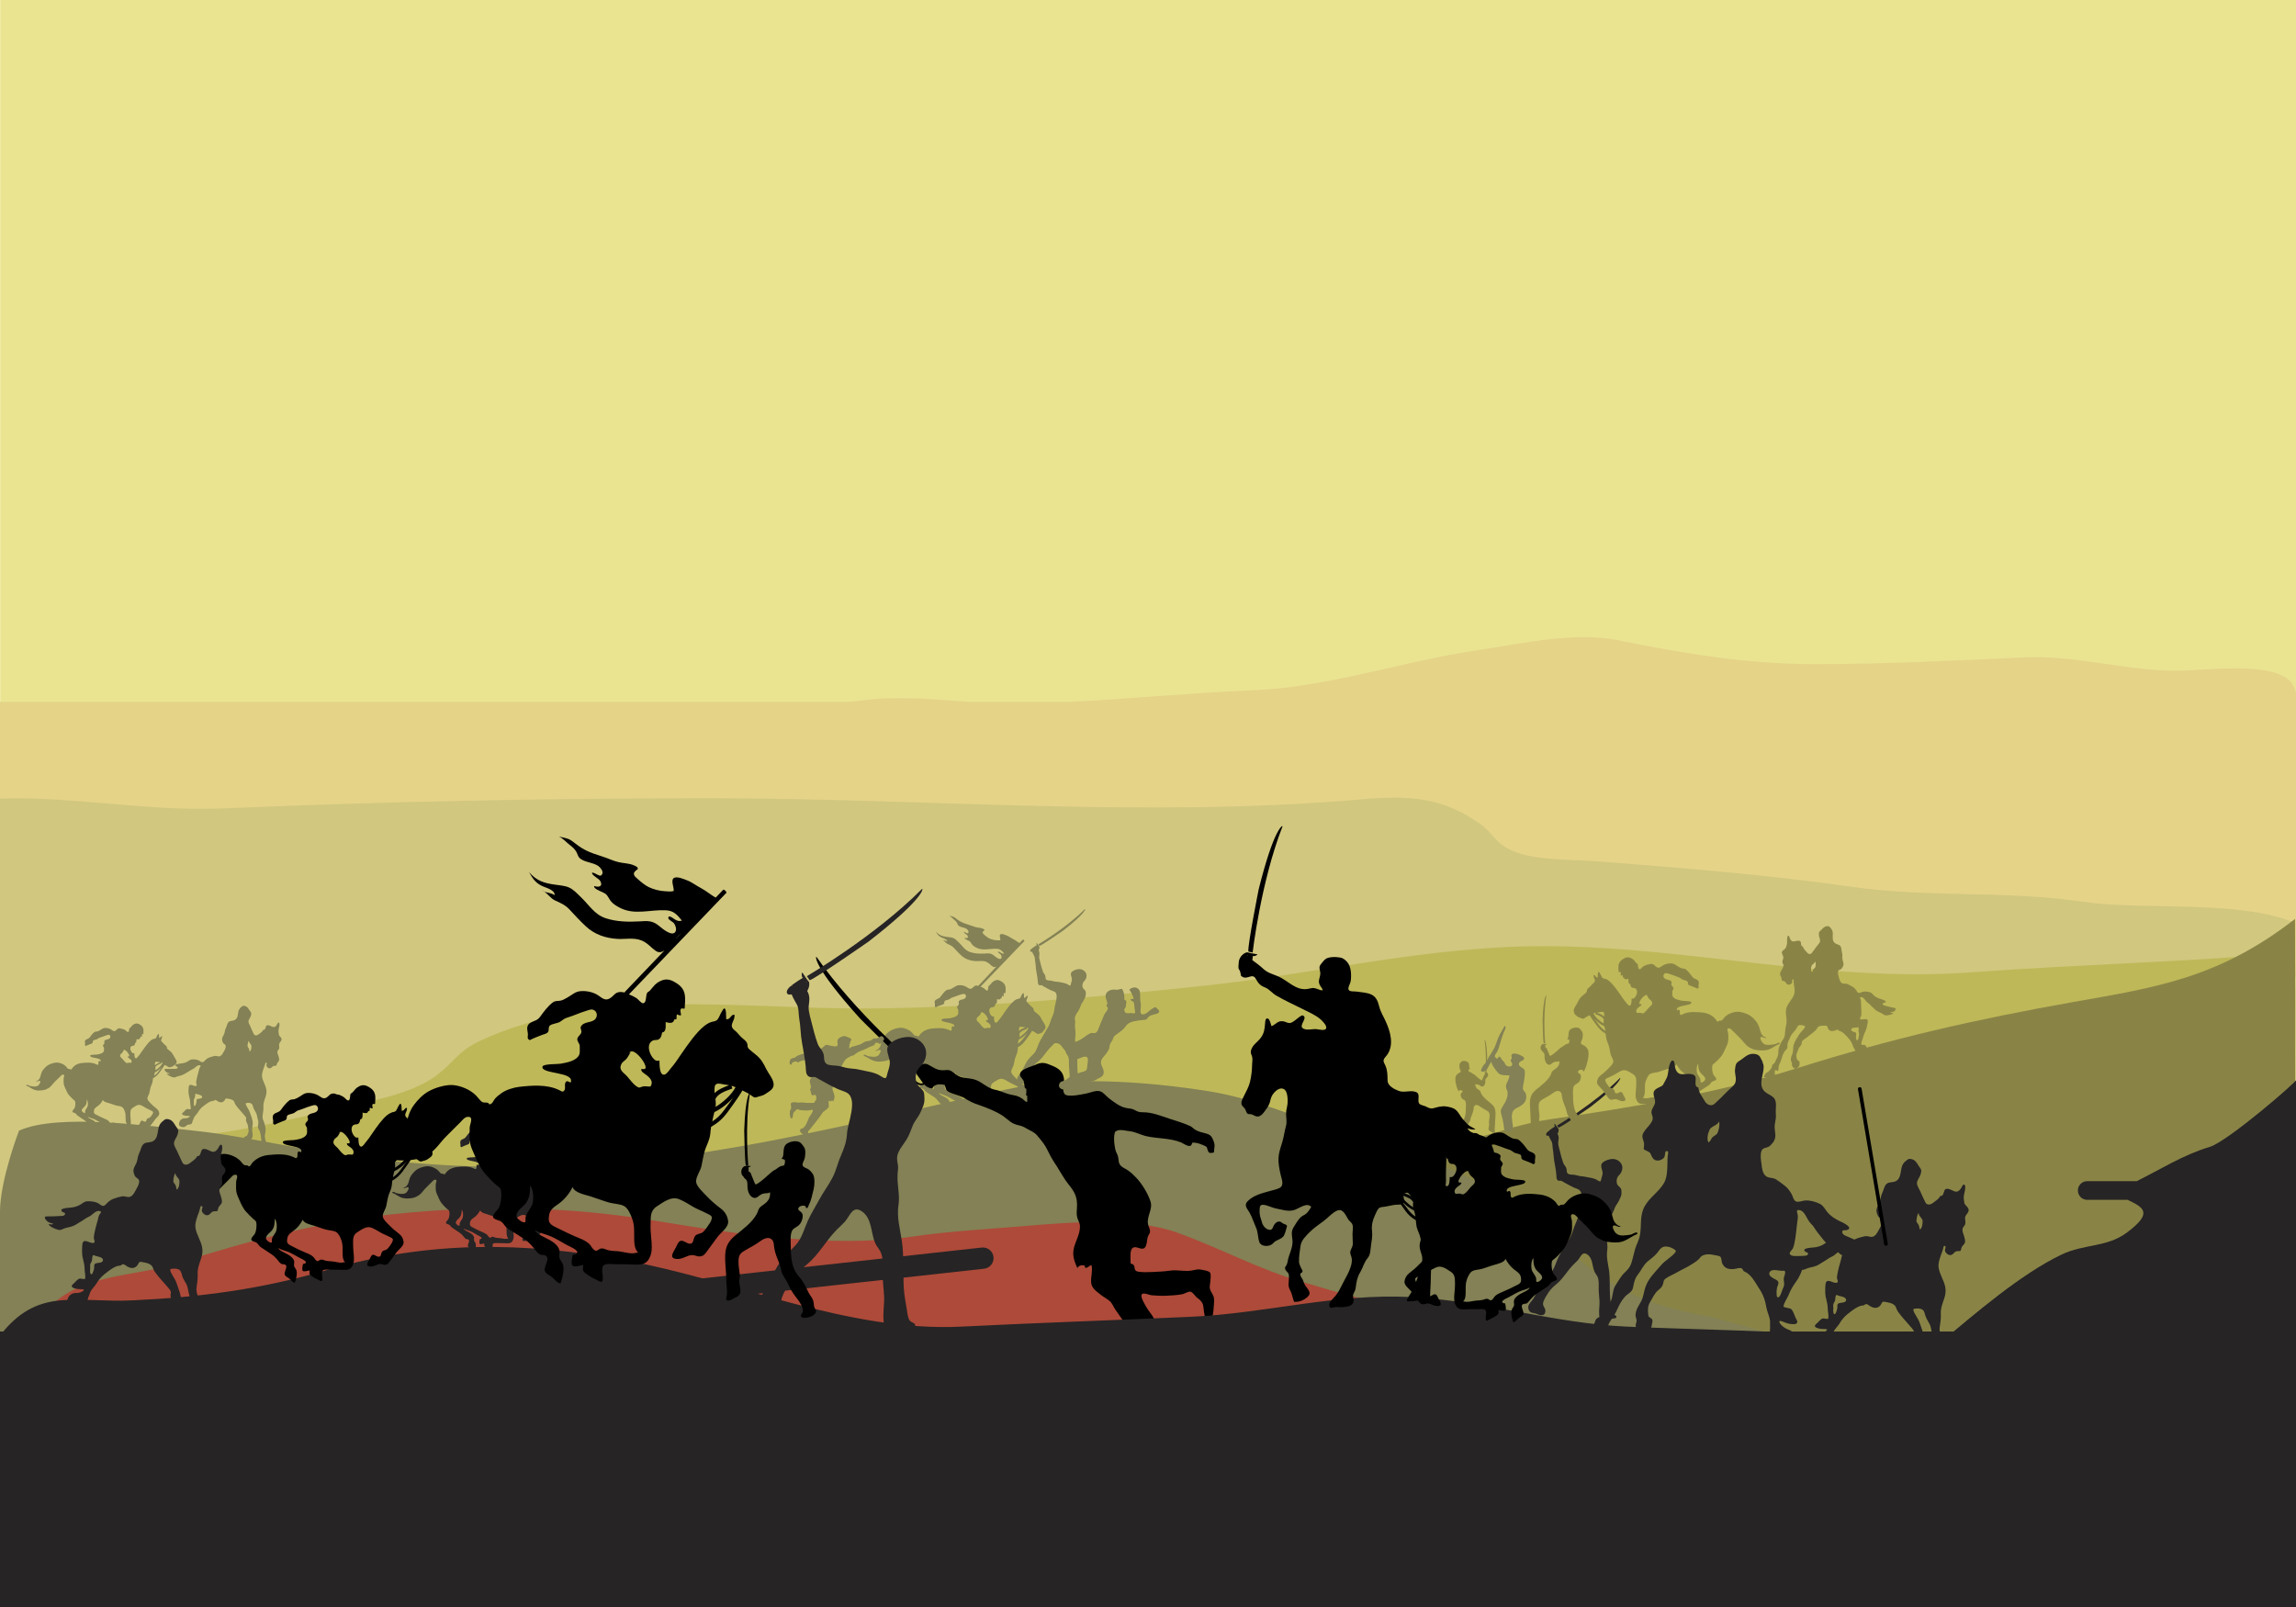<?xml version="1.0" encoding="UTF-8"?> <svg xmlns="http://www.w3.org/2000/svg" xmlns:xlink="http://www.w3.org/1999/xlink" version="1.1" id="Layer_1" x="0px" y="0px" width="1400px" height="980px" viewBox="0 0 1400 980" xml:space="preserve">  <rect x="0.1" fill="#EAE491" width="1399.9" height="980"></rect> <path fill="#E5D388" d="M1395.5,414.5c-13-11.1-51.1-5.5-68.5-5.5c-31.7,0-60.4-9.5-92.5-8.1c-42.4,1.9-84.9,4.1-127.5,4.1 c-41.7,0-79.5-6.3-120-14.5c-27-5.5-59,2-86,6c-46.1,6.8-91,22.7-138,24.5c-37,1.5-73.6,5.2-110.4,7h-61.7 c-21.4-1.5-43.4-3.7-63.8-1c-3.1,0.4-6.3,0.8-9.4,1H0v168h1400V450.5C1401.8,435.7,1402.5,420.5,1395.5,414.5z"></path> <path fill="#D1C77F" d="M0,487c45.4-1.4,89.1,7.9,135.8,6c98.9-4.2,197.6-6.2,297-6.2c133.3,0,265.3,12.2,396.8,0.7 c30.6-2.7,49.8-1,72,14.3c10.3,7,8.9,12.7,23.3,18.1c12.6,4.7,34.3,4.3,47.9,5.3c52.2,4,104.3,8.2,156.1,15.6 c46.9,6.7,94.7,2.2,141.1,9.1c36.3,5.4,94.3-1.3,128.4,12.5c2.3,37.3,1,75.3,0.5,112.9c-0.4,31.3,1.2,58.3-18.5,63.5 c-32.2,8.6-75.3,6.2-107.9,6.1c-69-0.3-137.4,9.1-206.4,9c-141.1-0.3-282,6.2-422.8,6c-207.7-0.3-414-12-621.5-12L0,745.1V487z"></path> <path fill="#BFB858" d="M1397,581c-64,5.7-129,7.1-194,11.9c-89.5,6.7-173.7-15.9-261.9-15.9c-70.4,0-137.6,16.7-206.5,24.1 c-66.7,7.1-136.2,13.3-203.5,13.9c-77.1,0.7-166-13.8-238.1,19.6c-14.2,6.6-15.8,13.2-27.9,22c-16.8,12-46.4,16.2-66,21 c-21.1,5.1-42.9,9.9-64.1,13.1c-12.6,1.9-30.5-0.4-41.6,4.9c8.3,13.2,24,19.8,39.6,21.8c40.6,5.2,83.2,3.7,124.1,6.3 c90.5,5.7,178.4,32.8,269.4,33.6c117.1,1,234.2-4.7,351.3-6c88.2-1,179.8,6.7,267-10c43.2-8.3,80.9-14.2,118.4-34 c22.6-12,46.5-8.1,71.4-12c20.3-3.2,30.3-11.3,47.1-21.5c18.9-11.5,16.1-12.5,17.2-36.1"></path> <path fill="#898446" d="M1399.4,560.4c-46.2,35.9-84.3,41.7-134.9,50.6c-59.4,10.5-111.7,22.4-169,40.5 c-48.2,15.2-101.7,24-150.5,31.1c-30.8,4.5-56.7,19.8-90.1,16.5c-9.8-0.9-18.7-4.7-29.3-3.7c26.5,13.3,39.9,26.7,58,49.1 c34.6,43.1,107.5,48.5,157.4,61c21.1,5.3,40.7,15.6,61.9,19.5c46.4,8.5,97,7.4,144.1,9.6c46.5,2.1,106.9,13.8,153-12.1L1399.4,560.4 z"></path> <path fill="#838155" d="M101.4,653.8c0.7,0.5,1.5,0.5,2.2,0.9c-0.4,0.3-1.4,0.2-1.8,0c-0.1,0.9,2.7,2,3.4,2.2c0.9,0.2,1.3,0.3,2-0.1 c1.1-0.5,2.2-0.6,3.3-1c1.3-0.4,2.4-1.1,3.6-1.8c0.7-0.4,1.3-0.8,1.9-1.2c0.7-0.5,1.4-0.7,2.2-1.2c1-0.7,2.4-2.4,3.8-1.9 c0.8,0.3,0.1,0.8-0.2,1.4c-0.3,0.6-0.4,1.2-0.6,1.9c-0.4,1.6-0.9,3.1-1.2,4.7c-0.2,0.8-0.3,1.6-0.4,2.4c0,0.8,0.9,1.9-0.2,2.2 c-0.6,0.1-1.6-0.3-2.1-0.5c-1.9-0.7-2.2,0.2-2.3,1.9c-0.1,1.8-0.1,3.4,0.4,5.1c0.3,1.2,0.6,2.6,0.6,3.9c0,1.2,0.5,2.6,0.2,3.8 c-0.4,0-0.7,0-1.2-0.1c-0.8-0.1-0.9-0.2-1.5,0.2c-0.6,0.4-1,1.1-1.6,1.6c-0.4,0.3-1.1,0.8-0.8,1.4c0.2,0.3,1.1,0.6,1.5,0.7 c0.8,0.2,1.5,0.2,2.3,0.2c1,0,1.2,0.4,0.2,0.9c-0.6,0.4-1.2,0.5-1.8,0.6c-0.6,0.1-1.3-0.1-1.9,0.2c-1.2,0.5-1.9,1.3-2.2,2.6 c-0.1,0.7-0.2,1.4,0.3,1.8c0.4,0.4,1.2,0.6,1.7,0.7c1.5,0.3,2-0.6,3.1-1.3c0.9-0.5,2.2,0.1,2.7-1c0.3-0.5,0.3-1.2,0.6-1.7 c0.3-0.6,0.4-1.2,0.7-1.7c0.5-1.2,1.7-2.1,2.4-3.3c0.8-1.3,1.7-2.5,3-3.5c0.5-0.4,1-0.8,1.5-1.1c1.3-1,2.8-2.1,4.3-2.3 c0.3-0.1,0.5,0,0.9-0.1c0.3-0.1,0.4-0.4,0.7-0.5c0.6-0.1,1.2,0.5,1.7,0.8c1.2,0.7,2.4,1,3.5,0.1c0.6-0.4,0.7-0.8,1-1.3 c0.3-0.5,0.5-0.6,1.2-0.5c1.4,0.3,3,0.4,4,1.5c0.4,0.4,0.5,1,0.7,1.5c0.3,0.7,0.8,1.3,1.3,2c0.9,1.2,2,2.3,3,3.5 c0.7,0.9,1.7,1.8,2.3,2.7c0.5,0.7,0.2,1,0.2,1.8c0,0.9,0.3,1.4,0.7,2.1c0.5,1,0.6,2.5,0.8,3.6c0.3,1.5-0.1,2.3-0.7,3.6 c-0.4,0.8-0.5,0.6-1.2,0.8c-0.7,0.2-0.7,0.6-0.8,1.4c-0.1,0.7-0.3,1.4,0.1,2c0.3,0.4,0.9,1.2,1.3,1.4c0.7,0.4,2.1-0.6,2.5-1.3 c0.3-0.5,0.1-1.1,0.4-1.6c0.3-0.6,0.7-0.8,0.8-1.4c0.4-1.4,0-2.5-0.1-3.9c-0.2-1.4,0.2-2.6,0.3-4c0.2-2.7-1-4.9-1.8-7.4 c-0.6-1.7-1.8-3-2.4-4.7c-0.3-0.8,0.1-0.8,0.9-0.9c0.6-0.1,1.2-0.1,1.8,0.1c1.3,0.4,1.5,1.2,1.8,2.5c0.4,1.3,1.1,2.2,1.7,3.4 c0.7,1.3,0.7,2.9,1.2,4.3c0.4,1.2,0.2,2.5,0,3.8c-0.3,1.4,0.8,2.1,1.2,3.4c0.4,1.2,0.6,2.6,0.7,3.9c0.1,1.3,0.3,2.6,0.6,3.8 c0.2,0.6,0.2,1.1,0,1.8c-0.1,0.6-0.5,1.5,0,2c3.6-1.6,0.1,3.2,0.9,4.5c0.7,1.1,1.8,0.4,2.8,0.4c0.5,0,1-0.1,1.4-0.1 c0.7,0,1.3,0.4,2,0.5c0-0.9-0.2-2.3-0.9-2.9c-0.4-0.4-0.8-0.6-1.2-1.2c-0.4-0.8-1.1-1.6-1.2-2.5c-0.1-0.5,0.1-1-0.1-1.5 c-0.2-0.4-0.5-0.6-0.8-1c-0.4-0.5-0.4-1.2-0.6-1.8c-0.4-1.4-0.8-2.8-0.5-4.2c0.2-1.4,0.6-2.5,0.3-3.9c-0.3-1.3-0.4-2.6-1-3.8 c-0.5-1.2-0.9-2.1-0.8-3.4c0.1-1.3,0.4-2.6,0.5-3.9c0.1-1.4-0.1-2.8,0.2-4.2c0.6-2.9,2.1-5,1.6-8.1c-0.4-2.8-2.2-5.1-2.6-7.9 c-0.2-1.6,0.4-3.4,0.9-4.9c0.3-0.8,0.6-1.6,0.9-2.5c0.2-0.6,0.3-1.8,1.1-0.9c-0.1,1.1-0.6,1.5,0.2,2.4c0.6,0.7,1.5,1.1,2.3,0.6 c1-0.6,0.9-1.3,2.1-1.3c1.7-0.1,1.1,0,1.6-1.4c0.3-0.8,1.2-1.2,1.3-2.2c0.1-0.7-0.2-1.7-0.4-2.4c-0.3-0.8-0.8-2-0.6-2.8 c0.2-0.8,1-1.2,1.1-2.1c0.1-0.9-0.3-1.7,0-2.6c0.2-0.7,0.8-1.2,1.2-1.9c0.6-1.1-0.2-1.9-0.9-2.7c-0.4-0.4-0.6-0.7-0.6-1.3 c0-0.6-0.2-1.3-0.2-1.9c0-0.8,0.3-1.8,0.5-2.6c0.1-0.6,0.4-2.5-0.4-2.5c-0.5,0-0.8,1-1.1,1.4c-0.6,1-1.5,1.7-2.6,1.2 c-0.9-0.3-2.4-1.3-3.4-0.9c-1.1,0.4-0.6,3-2.2,2.7c-0.6,1.3-1.8,1.9-2.9,2.8c-0.9,0.8-2.4,1-3-0.3c-0.7-1.5-1.4-3-2-4.5 c-0.4-0.9-1.2-2.1-1.2-3c0-1.2,1-2.2,1.4-3.3c0.2-0.5,0.4-1.3,0.3-1.8c-0.1-0.6-0.7-1.2-1-1.7c-0.8-1.2-1.3-2.3-2.8-2.7 c-1.8-0.5-1.9,0.6-3.1,1.3c0.1,0,0.3,0,0.4,0c-0.4,0.1-0.6,0.4-0.8,0.7c-1.1,1.9-0.4,5.1-2.5,6.4c-1,0.7-2.1,0.5-3.2,0.9 c-1.3,0.4-1.7,2-2,3.1c-0.3,0.7-0.7,1.4-0.9,2.2c-0.2,0.9-0.3,1.8-0.7,2.6c-0.6,1.3-1.4,2.2-1.1,3.8c0.1,0.5,0.3,1.2,0.6,1.6 c0.4,0.5,1,0.7,1.4,1.3c0.5,0.8-0.2,2.5-0.7,3.3c-0.6,1-1.1,2.4-2.1,3.1c-1.4,1-2.4-0.1-3.8,0.2c-1.1,0.2-2.2,0.5-3.2,0.9 c-0.9,0.3-1.8,0.9-2.5,1.6c-0.5,0.5-1,1.3-1.8,1.3c-0.8,0-1.5-0.8-2.2-1.1c-1.3-0.6-2.8-0.7-4.2-0.6c-1.1,0.1-1.8,0.8-2.7,1.3 c-1.3,0.8-2.6,1-4.1,1.2c-0.7,0.1-4.6,0.3-2.9,1.6c0.4,0.3,1.4,0.3,1,1c-0.3,0.8-1.7,0.6-2.3,0.6c-1.1,0.1-2.1,0.1-3.2,0.1 c-0.5,0-2.1-0.2-2.4,0.2C100.1,652.6,101.1,653.5,101.4,653.8z M151.7,634.8l0.1-0.1c-0.3,1,1.4,2,1.5,3.1c0.1,1.2-0.1,2.7-1,3.5 c-0.4-0.4-0.3-1-0.4-1.5c-0.2-0.6-0.6-0.9-0.9-1.5C150.8,637.7,151.2,635.1,151.7,634.8z M118.3,670.3c0.2-0.5,0.5-0.8,0.6-1.3 c0.1-0.5,0-1.2,0.2-1.7c0.3-0.6,0.5-0.3,1-0.1c0.6,0.3,2.8,0.5,3,1.4l0.1-0.1c0.5,1.8-2,1.4-2.8,1.7c-0.8,0.3-0.5,1.1-0.6,1.8 c-0.1,0.5-0.2,1-0.4,1.5c-0.1,0.2-0.4,0.9-0.6,1c-0.9,0.2-0.6-2.2-0.6-2.6C118.1,671.4,118.1,670.8,118.3,670.3z"></path> <path fill="#838155" d="M1079,813c-112.7,0-256.8,5.3-369.5,7.7c-84.7,1.8-166.2-8.9-250.1-14.9c-57.5-4.1-115.2-0.5-172.5-4.1 c-65.2-4-125.9-8.4-190.4,0.9C71.4,806.2,24.8,858.7,0,861c0-12.8,0-54.3,0-68.7c0-9.9,0-39.1,0-53.3c0-19.3,11.6-49.5,11.6-49.5 c23.8-10.7,79.4-2.8,105.5-0.1c23.1,2.4,45.6,7.2,68.3,11.2c44.9,8,88.9,11.3,135,11.2c103.2-0.2,196.7-26.7,294.1-47.6 c37.6-8.1,84-4.8,122,1.2c40.8,6.4,76.2,26.9,116,37.1c43.7,11.2,79.8,33.7,107,62c20.8,21.6,50.9,33.4,83.5,38.4"></path> <path fill="#AE4A39" d="M869.6,793.1c-4.2,11.6-63.2-7.9-73.9-10.9c-27.6-7.6-52.5-21.6-79.1-30.9c-26.2-9.1-64.8-5.9-91.9-3.6 c-22.9,1.9-45.8,3.1-68.3,6.4c-49.2,7.1-106.6-1.3-155.3-9.4c-54.6-9.1-106.7-10-162-4.2c-44.9,4.7-88.6,16.5-131.6,30.1 c-24.1,7.6-54.7,6.3-74.5,23.9c25.5,15.4,57.3,16.5,86.8,17.7c58.1,2.4,114.5,6,172.3,11.2c46,4.2,91.7,9.7,137.6,14.9 c51.7,5.8,102.9,2.5,154.8,2.7c95.9,0.3,193.1-24.4,283.6-46.5"></path> <path fill="#838155" d="M637.5,626.1c-0.2-1.4-1.4-2.7-2.1-4c-0.7-1.5-1.4-2.8-2.8-3.8c-0.6-0.5-1.2-1-1.8-1.5 c-0.8-0.8-0.3-1.1-0.8-1.9c-0.3-0.6-1.2-1.1-1.7-1.6c-0.6-0.6-1-1.2-1.7-1.8c-1.8-1.4,0.3-2.5,0-4.2c-1-0.2-1.1,1.5-2.2,1.2 c0-0.6,0.1-3.1-0.6-2.9c-0.2,0.1-0.8,1.1-0.9,1.3c-0.3,0.6-0.6,1.5-1.1,1.9c-0.5,0.4-1.1,0.3-1.7,0.5c-1.3,0.5-2.4,1.6-3.4,2.6 c-2.3,2.5-4.2,5.5-6.2,8.3c-0.4,0.6-0.9,1.2-1.3,1.7c-0.4,0.4-1.1,1.6-1.7,1.8c-1.5,0.4-1.4-2.9-1.4-3.8c-0.7,0-0.9,0.1-1.4-0.3 c-1.3-1.1-2.4-4.2-0.4-5.2c0.6-0.3,1.2,0,1.9-0.5c0.6-0.5,0.5-1.1,0.8-1.8c1.2-0.1,0.9-1.9,0.9-2.8c1,0.3,2.1,0.5,2.4-0.7 c0.2,0,0.4-0.2,0.6-0.1c0-0.4,0-0.9,0.1-1.3c0.3,0.1,0.7,0.4,1.1,0.3c0.1-0.5-0.3-1.2-0.1-1.6c0.3-0.7,0.5-0.1,1.1-0.3 c0.1-2.8,0.6-5.1-2.2-6.9c-1.5-1-2.8-1.5-4.5-0.6c-1.4,0.7-1.9,1.5-2.8,2.6c-0.3,0.3-0.6,0.3-0.8,0.7c-0.2,0.3-0.1,0.7-0.2,1 c-0.1,0.5-0.1,1.7-0.8,1.7c-0.5,0-1.4-1.1-1.8-1.4c-0.5-0.3-1.3-0.7-2.1-1l26.7-27.8c0.1-0.1,0-0.4-0.3-0.6 c-0.2-0.2-0.5-0.4-0.6-0.3l-2.1,2.1c-1.4-0.8-2.5-1.8-4-2.5c-1.3-0.7-2.6-1.7-4-2.2c-0.8-0.3-2.9-1.3-3.7-0.5 c-0.7,0.7,0.2,2.5,0.1,3.4c-0.7,0.3-1.7,0.1-2.4,0.1c-1.4-0.1-3.3-0.5-4.5-1.2c-1-0.5-2.1-1.4-2.9-2.1c-0.3-0.3-0.9-0.7-1-1.2 c-0.2-0.7,0.1-0.6,0.5-1.1c0.3-0.3,0.7-0.2,0.5-0.8c-0.1-0.3-0.8-0.6-1-0.7c-1.3-0.6-2.9-0.5-4.3-0.9c-1.5-0.4-2.9-1.1-4.4-1.5 c-1.5-0.5-3-0.9-4.4-1.7c-1.5-0.7-2.7-1.7-4-2.7c-1-0.7-2.5-0.8-3.4-1.1c1.2,0.6,2.1,1.7,3.1,2.5c0.7,0.5,1.3,1.1,1.7,1.8 c0.3,0.7,0.4,1.3,1,1.8c1.3,1.1,3.5,1,4.9,2c0.6,0.4,1.4,1.3,1.1,2.1c-0.4,1.1-1.2,0.3-1.9,0c-0.3-0.1-0.5-0.3-0.9-0.3 c-0.1,0.8,2,1.6,2.3,2.4c0.7,1.5-0.7,1.6-1.8,1.2c-0.2,1,2.6,1.6,3.3,2.3c0.5,0.6,0.8,1.3,1.3,1.9c0.6,0.7,1.5,1.2,2.3,1.7 c4,2.2,8.3,0.6,12.6,0.8c2.3,0.1,3.2,1.2,4.6,2.8c-0.8,0.3-1.2,0.1-1.9-0.3c-0.3-0.2-1.8-1.4-1.8-0.4c0,0.4,1.3,1,1.6,1.4 c0.4,0.6,0.8,1.6,0.4,2.2c-0.8,1.5-3.5-0.7-4.3-1.4c-1.9-1.6-3.2-1.6-5.6-1.4c-3.1,0.2-6.2,0.1-9.2-0.9c-3.1-1-4.6-3.7-6.9-5.9 c-1-0.9-2-2.1-3.2-2.6c-1.1-0.5-2.5-0.6-3.8-0.7c-3-0.4-5.2-1.1-7.1-3.5c0.9,1.7,1.6,2.8,3.4,3.7c1.1,0.6,3.7,1.1,3.7,2.6 c-0.9-0.6-1.9-0.6-2.8-1c1,0.6,1.8,1.8,2.8,2.3c1.5,0.7,2.9,1.3,4.1,2.6c1.4,1.5,2.8,3.1,4.4,4.5c2.4,2.3,5.5,3.3,8.8,3.5 c2.1,0.1,4.4-0.4,6.4,0.4c1.7,0.7,2.5,1.9,4,2.9c0.8,0.6,1.6,0.4,2.4-0.1L596.7,601c0,0,0,0.1,0,0.2c-0.7-0.2-1.4-0.2-1.9-0.1 c-0.8,0.2-1.1,0.8-1.7,1.3c-1.5,1.2-2.3,0.4-3.6-0.4c-1.3-0.9-3.1-1.3-4.7-1.2c-1.7,0.1-2.4,1-3.8,1.7c-0.6,0.3-1.2,0.7-1.9,0.9 c-0.8,0.2-1.4,0-2.1,0.5c-1.2,0.8-2.5,2.6-3.4,3.8c-0.6,0.8-0.9,1-1.8,1.4c-0.8,0.4-1.6,0.6-1.8,1.5c-0.2,0.7,0.1,1.5,0.1,2.1 c0,0.8-0.3,1.2,0.5,1.6c1-0.6,2.3-1,3.4-1.4c0.5-0.2,1.3-0.3,1.6-0.8c0.3-0.5,0-1.3,0.5-1.7c0.6-0.6,2.1-0.6,2.9-1.1 c0.7-0.5,1.1-0.9,2-1.1c1.7-0.5,3.2-1.3,4.9-1.7c0.8-0.2,1.7-0.7,2.5-0.2c0.6,0.4,0.8,1.2,0.5,1.8c-0.6,1.7-2.8,1.1-4,2.2 c-0.8,0.8-0.1,1.1-0.2,2c-0.1,0.8-1.1,1.1-1.1,2c0,0.5,0.3,0.7,0.5,1.1c0.3,0.6,0.2,0.4,0.2,1c0,0.5,0.1,1.6-0.1,2.1 c-0.9,1.8-3.6,2.1-5.2,2.5c-0.7,0.1-4.7,0-4.9,0.8c-0.6,2.1,9.1,1.4,7.7,4.4c-0.1,0.1-1.3-1.2-1.5,0.5c0,0.5,0.1,1.1-0.1,1.5 c-0.5,0.8-0.9,0.2-1.6-0.1c-3.3-1.5-7.3-1.2-10.8-0.8c-1.5,0.2-3.5,0.8-4.8,1.7c-0.6,0.4-1.4,1.1-1.9,1.7c-0.4,0.5-0.7,1.5-1.5,1.4 c-0.1-0.8-1.4-0.2-2-0.7c-0.5-0.4-1.1-1.3-1.6-1.8c-1.6-1.6-4.1-2.7-6.3-2.8c-2-0.2-4.9,0.7-6.6,1.7c-1.6,0.9-3,2.3-4,3.7 c-1.2,1.6-1.6,3.1-2.1,5.1c-0.4,1.6-1.7,3.1-3.4,3.4c0.7,0.5,1.3,0,2.1-0.3c2.4-0.8,0.9,2,0.2,2.9c-1.2,1.3-2.9,1.3-4.5,1.1 c-0.7-0.1-1.6-0.2-2.3-0.4c-0.5-0.2-1.7-1-2.3-0.7c-0.9,0.5,0.9,1,1.3,1.2c1.7,0.9,3.3,2.1,5.3,2.6c1.9,0.5,3.9,0.3,5.9,0 c1.5-0.2,2.8-0.8,4.1-1.6c1.8-1.1,2.9-3,4.4-4.5c1.3-1.3,2.6-2.6,4-3.9c0.5-0.5,1.2-1.5,2.1-1.6c1.8-0.2,0.6,2.1,0.6,2.9 c0,1.4-0.1,2.8,0.1,4.1c0.2,1.3,0.8,2.5,1.3,3.7c0.8,1.8,1.6,3.6,2.9,5c1,1.1,1.9,2.1,3,3c0.6,0.5,1.1,0.7,1.2,1.5 c0.2,1.2,0,3.4-0.5,4.5c-0.4,0.7-0.9,1.1-1.3,1.8c-1.1,1.7,1.2,1.5,2,2.2c0.6,0.5,0.9,1.2,1.6,1.7c0.8,0.5,1.5,1,2.3,1.5 c1.9,1.2,3.3,1.9,4.7,3.7c0.5,0.6,0.9,1.2,1.5,1.8c0.7,0.6,1.1,0.2,1.9,0.6c1.4,0.7-0.5,3-0.2,4.1c0.2,0.8,1.3,1.3,2,1.8 c0.6,0.5,1.6,1.8,2.3,1.7c0.5-1.4,1-3.1,0.8-4.7c-0.1-0.9-0.5-1.2-0.9-1.9c-0.5-0.9-0.1-1.4-0.1-2.2c-0.1-1.4-1.6-2.5-2.7-3.1 c-1.1-0.6-3.6-1.6-4-2.7c1.4,0.8,3,1.1,4.5,1.8c1.5,0.7,2.9,1.6,4.4,2.4c0.6,0.3,2.7,1.2,2.7,1.9c0,0.5-0.7,0.7-1.2,0.7 c-0.2,0.6-0.6,2.6-0.1,3c0.5,0.5,2.3-0.1,2.9-0.2c0,1.3-0.4,1.5,0.7,2.3c0.9,0.7,1.6,1.1,2.6,1.6c1.2,0.5,2.1,1.4,2.1-0.3 c0-0.9-0.5-2.9,0.2-3.5c0.8-0.6,3-0.2,3.9-0.3c1.8-0.1,3.6,0.1,5.4,0.1c1.9,0,2.9-0.6,3.6-2.4c0.5-1.4,0.4-3.3,0.2-4.8 c-0.1-1.2-0.2-2.5-0.2-3.8c0-2-0.1-3.8,1.7-4.9c1.8-1.1,3.9-2.9,6.1-2c1.3,0.5,2.5,1.3,3.7,2c1.2,0.7,2.4,1.1,3.6,1.8 c0.4,0.2,1.3,0.6,1.5,0.9c0.3,0.5-0.2,1.5-0.5,2c-0.4,0.7-1,1.5-1.6,2.1c-0.6,0.7-1.1,0.6-1.8,0.9c-1.5,0.6-0.5,3-2.4,2.5 c-0.6-0.2-1.4-0.9-2-0.7c-0.7,0.2-1,1.1-1.2,1.7c-0.6,1.2-2.1,3-0.1,3.3c1.8,0.3,2.9-1,4.4-1c0.8,0,1.3,0.4,2.1,0.4 c1,0,1.3-0.5,1.9-1.2c1.1-1.4,2-2.8,3.1-4.2c0.9-1.1,3-2.6,2.8-4.2c-0.2-1.5-0.8-2.6-2.1-3.5c-1.4-1-2.7-2.2-3.9-3.4 c-0.9-0.9-2.6-2.5-2.8-3.7c-0.2-1.2,1.2-3.1,1.5-4.4c0.4-1.6,0.5-3.2,1.1-4.7c0.5-1.5,1.2-2.6,1.3-4.1c0.1-0.7,0.1-1.3,0.2-2 c1.9-1.1,3.1-2.1,4.6-4.2l0.1-0.1c2.2-2.9,3.3-4.6,3.9-5.7c0.8,0.4,1.7,0.8,2.5,1.4c0.7,0.5,0.9,0.7,1.7,0.4 c0.7-0.2,1.5-0.4,2.1-0.8C636.3,628.2,637.7,627.6,637.5,626.1z M612.3,584.8l-1.7,1.8C611.1,585.9,611.6,585.3,612.3,584.8z M571.5,658.6c-0.2,1.5-1.7,2.6-2,4c-0.2,0.8,0.4,1.7-0.8,1.4c-0.5-0.1-1.5-1-1.7-1.4c-0.5-1.5,1.8-2.8,2.5-3.8 c1-1.5,1.1-3.1,1.1-4.6h0.2C571.7,655.5,571.8,657.2,571.5,658.6z M599.1,672.6c-1.5,0.1-3-0.5-4.5-0.6c-0.9,0-1.6-0.1-2.4-0.3 c-0.7-0.2-1.5-0.7-2.3-0.4c-0.7,0.3-0.9,0.9-1.7,0.2c-0.4-0.4-0.7-1-1.1-1.5c-1.1-1.1-2.6-1.6-4-2.2c-1.5-0.7-3.1-1.4-4.5-2.2 c-0.7-0.4-1.7-0.7-2.2-1.3c-0.5-0.6-0.4-1.4-0.3-2.2c0.2-1.6,1.5-2.4,2.7-3.3c1.6-1.1,2.9-2.8,3.7-4.5c0-0.1-0.1-0.2-0.1-0.3 l0.1,0.3c0,0,0,0,0,0c0.5,1.6,3.5,2.2,4.8,2.6c1.7,0.5,3.4,1.2,5.1,1.7c1.3,0.4,3,0.3,4.1,1c1.1,0.6,1.8,2.3,2.2,3.4 c0.6,1.7,0.6,3.1,0.6,4.9c0,1.4,0,3.6,1.1,4.5C600,672.3,599.6,672.6,599.1,672.6z M603.7,626.9c-0.7,0.1-1.4-0.2-2.2,0 c-0.8,0.2-0.8,0.5-1.6,0c-1.1-0.7-1.8-1.8-2.6-2.8c-0.9-1.1-2.5-1.7-1.5-3.5c0.3-0.5,1-0.9,1.4-1.3c0.5-0.5,0.9-1.5,1.2-1.9 l-0.5,0.4c1-2.3,5.3,3.3,4.4,4.2c-0.4,0.4-1.6-0.4-0.9,0.8c0.2,0.4,1.2,0.9,1.6,1.2C603.9,624.8,604.5,625.7,603.7,626.9z M621.4,627c0.2-1.5,1.9-0.7,3.1-0.6c0.3,0,0.6,0.1,0.9,0.1l0,0c-1.2,0.5-2.9,1.1-4,2.2C621.3,628.1,621.3,627.5,621.4,627z M624.2,633l-0.1,0.1c-1.2,1.6-2.1,2.5-3.5,3.4c0.1-0.4,0.2-0.9,0.3-1.3c0.1-0.4,0.2-0.8,0.3-1.3c1.7-0.8,3.7-2.3,5.2-4 C625.9,630.7,625.2,631.7,624.2,633z M621.6,632.5c0.1-0.5,0.1-1,0.1-1.4c0-0.2,0-0.4-0.1-0.7c0.6-1.4,2.6-2.2,4.2-2.8l0.5-0.2 l-0.3-0.7c0.4,0.1,0.8,0.2,1.1,0.4C626,629.1,623.6,631.3,621.6,632.5z M574.7,573.5c-0.2-0.1-0.5-0.3-0.7-0.3 C574.3,573.3,574.5,573.4,574.7,573.5z"></path> <path fill="#838155" d="M648.4,567.4c13.7-10.6,13.3-13,13.3-13l-0.2,0c-11.5,11.6-28.4,21.5-28.4,21.5l0.7,1 C635.5,576.4,648.4,567.4,648.4,567.4z M660.1,602c-0.3-1.4,0-2.7,1-3.7c1.2-1.2,1.9-3.2,1.1-4.8c-0.7-1.5-2.2-2.4-3.8-2.5 c-1.6-0.1-3.6,0.6-4.8,1.6c-1.4,1.3,0,3.2,0,4.7c0,0.8-0.4,1.8-0.6,2.6c-0.3,1.3-0.3,1.5-1.5,0.7c-1.7-1.2-3.5-1.2-5.4-1.7 c-0.9-0.2-1.8-0.2-2.7-0.3c-1-0.1-1.8-0.5-2.8-0.6c-0.5,0-1.9-0.1-2.4-0.4c-1-0.6-0.5-1.7-0.9-2.7c-0.3-0.9-1-1.4-1.3-2.2 c-0.7-1.8-1.2-3.9-1.7-5.8c-0.2-0.9-0.4-1.6-0.6-2.5c-0.2-1,0.1-1.7,0.1-2.7c0-0.8-0.1-1.6-0.5-2.2c0.6-1,0.6-2.1,0.4-2.3 c-0.3-0.3-1.6-2.3-1.6-2.3c-0.2,0.4-0.2,0.9,0,1.3l0.1,0l0,0.1c0,0,0,0,0.1,0c-0.1,0-0.1,0.1-0.2,0.1c-0.6,0.4-1.4,0.9-2.1,1.4 c-0.2,0.2-0.4,0.3-0.6,0.4c0,0,0.1,0,0.2,0.1c0,0-0.1,0-0.1,0.1c0,0-0.1-0.1-0.1-0.1l-0.1,0c-0.1,0-0.1,0.1-0.2,0.1 c0.1-0.1,0.2-0.1,0.3-0.2c0,0,0,0,0,0c-0.1,0.1-0.3,0.2-0.4,0.3c-0.1,0.1-0.1,0.1-0.1,0.1c-0.1,0-0.1,0.1-0.1,0.1 c-0.5,0.5-0.8,1.1-0.6,1.4c0.2,0.5,0.9,0.3,1.1,0.3c0.5,1.2,1.3,2.4,1.5,3c0.3,0.9,0.2,2,0.4,2.9c0.4,2,0.3,4,0.7,6 c0.4,2,0.7,4,0.9,6c0.1,0.9-0.1,2,0.9,2.5c0.4,0.2,1-0.1,1.4,0c0.5,0.1,0.8,0.4,1.2,0.7c1.5,0.8,2.9,1.7,4.5,2.4 c0.7,0.3,1.6,0.5,2.3,0.9c2.7,1.7,0.1,7.5-0.1,10c-0.1,2.1-0.7,3.6-1.5,5.5c-0.8,1.8-1.2,3.7-2.1,5.5c-1,1.9-2.2,3.5-3.2,5.4 c-0.9,1.7-2,3.4-2.8,5.2c-0.9,2.1-1.4,4.4-3,6.1c-1.6,1.7-3.2,3-4.4,5c-1.4,2.3-2.3,5.2-4,7.3c-1,1.3-2.2,2.4-1.6,4.2 c0.6,1.8,2,1.4,3.5,1.9c0.8,0.3,1.8,0.8,2.7,0.6c0.9-0.2,1.3-0.8,1.3-1.8c0.1-1.8-1.6-2.3-0.9-4.3c0.5-1.5,1.4-3,2.3-4.3 c1.1-1.6,2.5-2.8,4-4c2.7-2.3,4.4-5.4,6.8-8c0.8-0.8,1.7-1.6,2.4-2.4c1.3-1.5,2-4.2,4.3-2.5c2.4,1.7,2.1,5.1,3.1,7.6 c0.3,0.8,0.9,1.5,1.3,2.2c0.8,1.6,0.6,3.7,0.6,5.6c0,1.9,0.3,3.8,0.4,5.5c0.1,2-0.3,4-0.1,6c0.1,0.7,0,2.1,0.8,2.5 c0.8,0.5,2.3-0.4,3.2-0.5c1.3-0.1,2.4,0.1,3.6-0.4c0.6-1.2-0.6-1.1-1.2-1.7c-0.4-0.5-0.6-1.7-0.7-2.4c-0.3-1.9-0.7-3.7-0.8-5.7 c-0.2-3.9,0.1-7.8-0.5-11.7c-0.4-3-1.3-5.9-0.8-9c0.3-2-0.1-3.9-0.2-5.9c-0.1-1.1,0-1.9,0.1-2.9c0.1-1-0.3-1.7-0.2-2.7 c0.1-1.6,1.5-3.1,2.3-4.5c0.6-1.1,1-2.1,1.4-3.3c0.4-1.1,1.4-2.1,1.9-3.3c0.5-1.1,1.1-2.1,1.1-3.4c0-0.5,0-1.3-0.2-1.8 C661.4,603.4,660.4,603.1,660.1,602z M633.1,577.5L633.1,577.5l0,0.1l-0.1-0.1c0.1-0.1,0.2-0.1,0.3-0.1 C633.1,577.4,633.1,577.4,633.1,577.5L633.1,577.5z"></path> <g> <path d="M497.6,583.6c0,0-1.9,5.6,26.7,37.4c0,0,27.3,27.5,31.2,29.5l2.1-2.1c0,0-36.6-31.4-59.6-64.7"></path> <path fill="none" d="M564,659.9c-0.9,0.8-3,1.9-6-1c0,0-2.6-2.7-1-6.5l0.3-0.3C559.3,653.9,563.4,657.6,564,659.9z"></path> <path d="M564.8,656.3c0.2,0.7,1.3,2.3-0.4,3.2c0,0-0.1,0.2-0.4,0.5c-0.6-2.3-4.7-6-6.6-7.8l0.3-0.3c0,0,1.2-0.8,2-2.1 c1.8,1.6,4.3,4.1,5.7,5.6C565.2,655.5,564.6,655.7,564.8,656.3z"></path> <path d="M564.7,656.2c0.2,0.7,1.3,2.2-0.4,3.1c0,0-0.1,0.2-0.4,0.5c-0.6-2.3-4.5-5.9-6.5-7.6l0.3-0.3c0,0,1.2-0.8,2-2.1 c1.8,1.5,4.2,4,5.6,5.5C565.1,655.4,564.5,655.5,564.7,656.2z"></path> <path d="M566.5,656.7c0.1,0.1,0.2,0.3,0.2,0.4c-0.1-0.2-0.3-0.4-0.5-0.7C566.4,656.6,566.5,656.7,566.5,656.7z"></path> <path d="M565.4,655.5c0.3,0.3,0.6,0.7,0.9,1C566.1,656.2,565.8,655.9,565.4,655.5C565.4,655.5,565.4,655.5,565.4,655.5z"></path> <path d="M557.6,651.9l-0.3,0.3c-0.7-0.6-1.1-0.9-1.1-0.9l2.2-2.3c0.4,0.2,0.8,0.6,1.2,0.9C558.8,651.1,557.6,651.9,557.6,651.9z"></path> <path d="M555.5,651.4c0.8-0.5,4.9-4.9,4.9-4.9c0.4,1.1,0,2.2-0.6,3.1l-0.2-0.2l-0.1,0.2c-0.4-0.3-0.7-0.6-1-0.8l-2.2,2.3 c0,0,0.4,0.3,0.9,0.8l-0.2,0.2l0.2,0.2l-0.1,0.1c-1.7,3.8,1,6.5,1,6.5c2.8,2.7,4.8,1.9,5.8,1.1l0.1,0.3l0.3-0.3 c0.2-0.2,0.4-0.4,0.4-0.4c1.5-0.8,1-2.2,0.6-3c-0.1-0.2-0.1-0.4-0.2-0.5c0-0.1,0-0.2,0-0.3c0.1-0.1,0.2-0.2,0.4-0.2l0.1,0 c0.3,0.3,0.6,0.6,0.7,0.8c0.2,0.2,0.3,0.4,0.5,0.7c1,1.4,1.4,2.9,0.8,3.7c-0.9,1.2-2.9,0.1-2.9,0.1c-3.3,1.9-5.5,0.2-5.5,0.2 C553.5,657.9,554.7,651.9,555.5,651.4z"></path> </g> <path d="M565.7,649.1c-2.8-1.3-5.4,0.8-6.7,3.7c-0.8,1.7-0.7,1.4,0.5,3.1c0.8,1.2,1.8,2.4,2.6,3.6c1.8,2.6,3.3,3.9,6.4,4.3 c1.1-2.9,4.8-2.8,7.5-2.2c1.1,2.6,0.2,3.1,3.1,4.6c1.6,0.8,7.2,2.4,8.7,3.3c3.8,2.3,5.5,3.2,9.8,4.6c4.5,1.6,9.9,3.7,13.9,6.4 c4,2.8,4.8,4.6,9.5,5.7c2.2,0.5,3.1,0.9,5.1,2.1c2.3,1.3,4.5,2.1,6.1,3.9c1.8,2.1,4,4.7,5.4,7.1c1.7,3,2.8,5.8,4.7,8.7 c3.2,4.6,5.7,9.8,9.2,14.2c3.7,4.6,5.5,7.7,5.2,13.9c-0.1,2.1-0.4,4.1,0.1,6.2c0.4,1.8,1.7,3.5,1.7,5.4c0.2,5-3.1,9.7-3.9,14.4 c-0.7,4.3,0.7,7.4,2.3,11.2c1-1.7,2.8-2,4.6-1.4c0,0.4,0.1,0.8,0.1,1.2c1.8,0.4,2.4-1.5,4-1.5c0.7,3.5-0.4,6.5-0.3,9.9 c0,3.8,2.8,5.6,5.5,7.8c1.8,1.5,3.9,2.5,5.7,4c1.7,1.4,2.3,3.4,3.5,5.2c4.5,6.8,10,13.6,15.2,19.9c2,2.4,3.7,4.8,5.7,7.2 c3.8,4.5,8,6.5,1.5,11.2c-1.8,1.3-2.7,2.1-3.9,3.9c-0.7,1.2-3.2,3.5-3,4.9c0.2,2.5,3.5,0.9,5.2,0.3c1.6-0.6,4.4-0.7,5.7-1.5 c1.7-1,2.5-3,4-4.3c3-2.4,15.2-8.8,9.1-13.9c-1-0.8-2.5-0.8-3.6-1.4c-6.5-3.7-9.4-14.6-12.4-20.9c-1.2-2.5-3.2-4.4-4.5-6.8 c-0.8-1.4-4.1-6.6-2.7-7.9c1.2-1.1,4.5,0.6,5.9,0.7c2.8,0.2,5.7,0.4,8.5,0.3c3.5-0.2,7-0.3,10.4-1c1.2-0.3,3.6-1.7,4.7-1.5 c1.6,0.3,2.7,2.5,3.9,3.5c1.7,1.3,3,2.2,3.8,4.4c0.7,2,0.4,11.4,4.2,9.7c2.4-1.1,2.4-9.4,2.6-11.8c0.1-2.8-0.6-3.5-1.9-5.9 c-1.2-2.3-0.7-3.6-0.4-6c0.1-1.1,0.5-4.5-0.1-5.4c-0.7-1.2-3.5-1.5-4.8-1.8c-2.1-0.5-3.2-0.3-5.4,0.2c-4.9,1.2-9.5-0.5-14.4,0.3 c-3.4,0.5-6.9,0.6-10.3,0.8c-2.9,0.1-6.2,0.3-9-0.2c-3.9-0.7-0.5-4.3-4.6-4.9c0-2.1-0.5-7.4,0.7-9c2-2.6,5,0.7,7.3-0.3 c2.1-0.9,1.8-5.1,2.5-7.1c0.6-1.7,1.5-2,1.3-3.8c-0.1-1.3-1-2.5-1.2-3.9c-0.9-4.8,3.1-9.1,1.5-13.9c-1.7-5-5.1-10.6-8.7-14.4 c-1.4-1.5-3.1-3.1-4.8-4.3c-1.4-1.1-3.3-1.7-4.5-2.9c-1.6-1.6-1.3-3.3-1.7-5.3c-0.3-1.7-1.4-3-1.7-4.6c-0.6-2.8-1.1-6.2-0.6-9.1 c0.4-2,0.2-1.8,1.7-2.5c2.1-0.9,5.7,0.2,7.9,0.4c3.3,0.4,6.3,2.1,9.5,2.9c7.3,1.7,14.7,1.1,21.6,3.9c1.8,0.8,6.2,4.3,6.7,0.2 c2.2-0.5,7.1,1.3,8.9,2.6c1,2.9,0.7,4.3,4.4,3.3c0.1-3,0.9-4.2-0.2-6.9c-1-2.5-1.6-3.8-4.4-4.6c-2.6-0.7-4.8-1.1-6.9-2.4 c-1-0.6-1.8-1.6-2.8-2.1c-4.2-2-8.5-3.1-12.9-4.6c-5.2-1.7-10.4-3.9-16-3.9c-2.7,0-3.3-0.4-5.4-1.5c-1.9-1-3.6-0.7-5.7-1.3 c-3.5-0.9-6.9-3.6-9.7-5.7c-1.6-1.2-3.4-3.6-5.1-4.2c-2.8-1-6.2,0.8-8.9,1.3c-2.9,0.5-11.4,2.5-13.1,0.2c-1.8-2.4,0.1-6.8-0.4-9.6 c-0.7-4.2-3.4-6-6.9-7.5c-4.2-1.8-6.4-2.7-10.8-0.5c-2.3,1.1-9.9,2.7-9,6.3c0.3,1.3,1.9,2.4,2.3,3.8c0.4,1.3,0,4.3,1.5,4.4 c0.1,1.4,0,2.7-0.2,4c0.2,0.1,0.5,0,0.7,0.1c0.1,1.3,0.1,2.7,0,4c-1.2-0.2-2.3-1.7-3.3-2.3c-2.6-1.7-4.1-1.7-6.9-2.3 c-3.2-0.7-6-2.3-9.2-2.9c-3.6-0.7-6.1-2.8-9.2-4.7c-3.2-2-5.9-2.1-9.5-2.6c-3.4-0.5-4.9-1.6-7.5-3.7c-2.4-1.9-4.5-0.6-7-1 C571,652.5,568.1,650.3,565.7,649.1z"></path> <path fill="#838155" d="M536.9,632c0.9-0.4,1.7,0.2,2.1,1.2c0.2,0.5,0.2,0.4-0.1,1c-0.3,0.4-0.6,0.8-0.8,1.1c-0.6,0.8-1,1.2-2,1.4 c-0.3-0.9-1.5-0.9-2.4-0.7c-0.3,0.8-0.1,1-1,1.5c-0.5,0.3-2.3,0.8-2.8,1.1c-1.2,0.7-1.8,1-3.1,1.5c-1.4,0.5-3.1,1.2-4.4,2 c-1.3,0.9-1.5,1.5-3,1.8c-0.7,0.2-1,0.3-1.6,0.7c-0.7,0.4-1.4,0.7-1.9,1.2c-0.6,0.7-1.3,1.5-1.7,2.3c-0.5,0.9-0.9,1.9-1.5,2.8 c-1,1.5-1.8,3.1-2.9,4.5c-1.2,1.5-1.7,2.4-1.6,4.4c0,0.7,0.1,1.3,0,2c-0.1,0.6-0.5,1.1-0.6,1.7c-0.1,1.6,1,3.1,1.2,4.6 c0.2,1.3-0.2,2.3-0.7,3.6c-0.3-0.5-0.9-0.6-1.5-0.4c0,0.1,0,0.3,0,0.4c-0.6,0.1-0.8-0.5-1.3-0.5c-0.2,1.1,0.1,2.1,0.1,3.1 c0,1.2-0.9,1.8-1.7,2.5c-0.6,0.5-1.2,0.8-1.8,1.3c-0.5,0.5-0.7,1.1-1.1,1.6c-1.4,2.1-3.2,4.3-4.8,6.3c-0.6,0.8-1.2,1.5-1.8,2.3 c-1.2,1.4-2.5,2.1-0.5,3.5c0.6,0.4,0.8,0.7,1.2,1.2c0.2,0.4,1,1.1,1,1.6c-0.1,0.8-1.1,0.3-1.6,0.1c-0.5-0.2-1.4-0.2-1.8-0.5 c-0.5-0.3-0.8-1-1.3-1.3c-1-0.8-4.8-2.8-2.9-4.4c0.3-0.3,0.8-0.2,1.1-0.4c2.1-1.2,3-4.6,3.9-6.6c0.4-0.8,1-1.4,1.4-2.1 c0.3-0.5,1.3-2.1,0.8-2.5c-0.4-0.4-1.4,0.2-1.9,0.2c-0.9,0.1-1.8,0.1-2.7,0.1c-1.1-0.1-2.2-0.1-3.3-0.3c-0.4-0.1-1.1-0.5-1.5-0.5 c-0.5,0.1-0.9,0.8-1.2,1.1c-0.5,0.4-0.9,0.7-1.2,1.4c-0.2,0.6-0.1,3.6-1.3,3.1c-0.8-0.3-0.8-3-0.8-3.7c0-0.9,0.2-1.1,0.6-1.9 c0.4-0.7,0.2-1.1,0.1-1.9c0-0.4-0.2-1.4,0-1.7c0.2-0.4,1.1-0.5,1.5-0.6c0.7-0.1,1-0.1,1.7,0.1c1.6,0.4,3-0.2,4.6,0.1 c1.1,0.2,2.2,0.2,3.3,0.2c0.9,0,2,0.1,2.8-0.1c1.2-0.2,0.2-1.4,1.5-1.6c0-0.7,0.2-2.4-0.2-2.9c-0.6-0.8-1.6,0.2-2.3-0.1 c-0.7-0.3-0.6-1.6-0.8-2.3c-0.2-0.5-0.5-0.6-0.4-1.2c0-0.4,0.3-0.8,0.4-1.2c0.3-1.5-1-2.9-0.5-4.4c0.5-1.6,1.6-3.4,2.7-4.6 c0.4-0.5,1-1,1.5-1.4c0.4-0.3,1-0.5,1.4-0.9c0.5-0.5,0.4-1,0.5-1.7c0.1-0.5,0.4-0.9,0.6-1.5c0.2-0.9,0.4-2,0.2-2.9 c-0.1-0.6-0.1-0.6-0.6-0.8c-0.7-0.3-1.8,0.1-2.5,0.1c-1.1,0.1-2,0.7-3,0.9c-2.3,0.5-4.7,0.3-6.8,1.2c-0.6,0.2-2,1.4-2.1,0.1 c-0.7-0.2-2.2,0.4-2.8,0.8c-0.3,0.9-0.2,1.4-1.4,1c0-0.9-0.3-1.3,0-2.2c0.3-0.8,0.5-1.2,1.4-1.5c0.8-0.2,1.5-0.3,2.2-0.8 c0.3-0.2,0.6-0.5,0.9-0.7c1.3-0.6,2.7-1,4.1-1.4c1.6-0.5,3.3-1.2,5.1-1.2c0.8,0,1-0.1,1.7-0.5c0.6-0.3,1.1-0.2,1.8-0.4 c1.1-0.3,2.2-1.1,3.1-1.8c0.5-0.4,1.1-1.1,1.6-1.3c0.9-0.3,1.9,0.2,2.8,0.4c0.9,0.2,3.6,0.8,4.2,0.1c0.6-0.8,0-2.2,0.1-3 c0.2-1.3,1.1-1.9,2.2-2.4c1.3-0.6,2-0.8,3.4-0.2c0.7,0.4,3.1,0.9,2.9,2c-0.1,0.4-0.6,0.7-0.7,1.2c-0.1,0.4,0,1.4-0.5,1.4 c0,0.4,0,0.9,0.1,1.3c-0.1,0-0.1,0-0.2,0c0,0.4,0,0.9,0,1.3c0.4-0.1,0.7-0.5,1-0.7c0.8-0.5,1.3-0.5,2.2-0.7c1-0.2,1.9-0.7,2.9-0.9 c1.1-0.2,1.9-0.9,2.9-1.5c1-0.6,1.9-0.7,3-0.8c1.1-0.2,1.6-0.5,2.4-1.2c0.7-0.6,1.4-0.2,2.2-0.3C535.2,633.1,536.1,632.4,536.9,632z "></path> <path fill="#898446" d="M906.3,654.1c0.3-0.9,0.5-9.7,0.5-9.7c-0.3-9.7-1.5-10.3-1.5-10.3l-0.1,0.1c1.5,9.1,0.5,20,0.5,20 L906.3,654.1z M887.2,694.7c0.4,0.5,1,0.8,1.6,0.9c0.5,0.1,1.5,0.4,2,0.1c0.8-0.5,0-0.9-0.2-1.5c-0.3-1.2,0.9-2.8,1.6-3.6 c1-1.3,1.8-2.4,2.4-3.9c0.6-1.4,1.8-2.6,2-4c0.2-1.3,0.9-2.6,1.3-3.9c0.3-0.7,0.5-1.4,0.6-2.2c0.1-0.6,0.1-1.5,0.4-2 c0.9-1.3,2.5-0.6,3.4,0.1c1.4,1,2.9,1.8,4.3,2.6c1.4,0.8,1.7,1.5,1.7,3.1c0,1.2-0.3,2.3-0.4,3.5c-0.1,0.7,0.2,1.4,0.1,2.1 c-0.1,1.5-1.1,3.1,0.8,4c0.5,0.3,1.4,0.9,2,1c1.1,0.1,0.8-0.6,0.7-1.3c-0.3-1.3,0.1-2.7,0.1-4.1c0-2.4,0.4-4.8,0.3-7.2 c-0.1-2.5-0.9-3.9-2.8-5.5c-2.1-1.7-4.5-3.5-5.9-5.9c-0.3-0.5-0.3-1.2-0.7-1.7c-0.3-0.4-0.9-0.7-1.3-1c-1.1-0.8-1.8-1.8-1.6-3.3 c0.1,0.1,0.4,0.3,0.5,0.3c0.7,0,1.3,0,1.9,0.4c0.6,0.3,1.2,1.1,2,0.9c1.2-0.3,1.7-1.9,1.7-2.9c0-0.6-0.1-1.3,0.2-1.8 c0.3-0.4,0.8-0.6,0.9-1.1c0.5-0.3,0.5-0.7,0.5-0.7c0.4-1.4-0.7-2.2-0.9-2.2c-0.2,0-1.6,0-1.6,0c0.1,0.2,0.4,0.4,0.6,0.4l0-0.1l0.1,0 c0,0,0,0,0-0.1c0,0,0,0.1,0,0.1c0,0.3,0,0.7-0.1,1.1c0,0,0,0,0,0c-0.5,0.1-0.6,0.7-0.8,1.2c-0.2,0.6-0.5,1.1-0.7,1.7 c-0.3,0.8-0.3,0.9-1.1,0.3c-1.1-0.8-2.2-1.7-3.1-2.6c-0.5-0.5-0.9-0.8-1.6-1.1c-0.4-0.2-0.9-0.7-1.4-0.9c-0.9-0.3-1,0-1.2-1 c-0.1-0.9,0.1-0.8,0.9-1c-0.3-0.4-0.4-0.6-0.5-1.1c-0.1-1,0.1-2.4-0.9-3.1c-0.9-0.7-2.6-1-3.6-0.5c-0.4,0.2-0.9,0.9-1.2,1.3 c-0.4,0.6-0.4,1.2-0.3,2c0,0.7,0.1,1.3,0.5,1.9c0.7,1.5,0,1.5-1.2,2.2c-0.5,0.3-1.1,0.9-1.4,1.4c-0.5,0.9-0.4,3.1-0.2,4.2 c0.3,1.4,0.6,3,1.3,4.3c0.1,0.2,0.2,0.8,0.5,0.9c0.5,0.1,0.2-0.4,0.5-0.5c0.5-0.2,1.3-0.1,1.7,0.3c0.6,0.7-0.1,0.9-0.6,1.4 c-0.5,0.5-0.4,1.1-0.3,1.8c0.2,0.7,0.5,1.4,1.1,1.8c0.6,0.4,1.2,0.6,1.6,1.2c0.7,1.1,0.4,3.5,0.4,4.8c0,1.6-0.1,3-0.5,4.5 c-0.4,1.5-0.9,2.5-1.9,3.7c-1.1,1.3-1.7,2.7-2.5,4.3c-0.4,0.8-1,1.4-1.2,2.2c-0.2,0.6-0.1,1.3-0.4,1.9 C887.2,693.8,886.7,694.1,887.2,694.7z M906.3,654.7c0-0.2,0-0.3,0-0.3S906.3,654.5,906.3,654.7L906.3,654.7L906.3,654.7 L906.3,654.7L906.3,654.7z"></path> <path fill="#262425" d="M529.6,574.2c33.8-26.2,32.9-32,32.9-32l-0.4,0c-28.5,28.7-70.1,53.1-70.1,53.1l1.7,2.5 C497.8,596.4,529.6,574.2,529.6,574.2z M558.6,659.5c-0.8-3.4,0.1-6.7,2.6-9.1c3.1-3,4.6-8,2.7-11.9c-1.8-3.7-5.5-5.9-9.4-6.1 c-4-0.2-9,1.4-11.9,4.1c-3.6,3.2,0,8,0,11.7c0,2.1-1,4.4-1.5,6.4c-0.7,3.1-0.8,3.7-3.8,1.8c-4.3-2.8-8.5-2.9-13.4-4.1 c-2.3-0.6-4.3-0.5-6.7-0.9c-2.4-0.3-4.4-1.3-7-1.5c-1.3-0.1-4.7-0.2-5.9-0.9c-2.5-1.5-1.4-4.3-2.3-6.7c-0.8-2.2-2.5-3.5-3.3-5.5 c-1.7-4.6-2.9-9.5-4.1-14.3c-0.6-2.1-1-3.9-1.4-6.1c-0.4-2.5,0.2-4.1,0.3-6.7c0.1-2-0.4-3.9-1.3-5.4c1.6-2.5,1.4-5.2,1-5.6 c-0.7-0.6-4-5.7-4-5.7c-0.6,1-0.4,2.2,0.1,3.2l0.2-0.1l0.1,0.2c0.1,0,0.1-0.1,0.2-0.1c-0.1,0.1-0.3,0.1-0.4,0.2 c-1.6,0.9-3.6,2.3-5.2,3.4c-0.5,0.4-1,0.8-1.5,1.1c0.1,0,0.3,0.1,0.4,0.3c-0.1,0-0.2,0.1-0.2,0.1c-0.1-0.1-0.2-0.2-0.2-0.2l-0.1-0.1 c-0.2,0.1-0.3,0.2-0.4,0.3c0.2-0.1,0.4-0.3,0.7-0.5c0,0,0,0,0,0c-0.4,0.3-0.7,0.5-1,0.8c-0.2,0.1-0.3,0.2-0.3,0.2 c-0.1,0.1-0.2,0.2-0.3,0.3c-1.2,1.2-1.9,2.6-1.4,3.6c0.6,1.2,2.3,0.8,2.8,0.7c1.1,2.9,3.3,6,3.7,7.3c0.7,2.2,0.5,4.9,0.9,7.2 c0.9,4.9,0.8,9.9,1.7,14.8c0.9,5,1.8,9.8,2.3,14.9c0.2,2.1-0.2,4.9,2.2,6.1c0.9,0.4,2.4-0.1,3.4,0.1c1.1,0.3,1.9,1.1,3,1.6 c3.7,2,7.2,4.1,11.1,5.8c1.8,0.8,3.9,1.3,5.6,2.3c6.6,4.2,0.2,18.6-0.1,24.6c-0.3,5.3-1.7,8.9-3.7,13.6c-2,4.4-2.9,9.2-5.2,13.5 c-2.4,4.7-5.5,8.6-8,13.3c-2.3,4.3-5,8.5-7,12.9c-2.3,5.1-3.6,10.8-7.5,15c-3.9,4.2-7.8,7.4-10.8,12.4c-3.5,5.6-5.8,12.8-9.9,18 c-2.5,3.2-5.4,6-3.9,10.3c1.5,4.4,4.9,3.4,8.6,4.8c2,0.7,4.4,2,6.7,1.5c2.2-0.4,3.1-2,3.2-4.4c0.2-4.4-4-5.7-2.2-10.7 c1.3-3.7,3.6-7.3,5.8-10.6c2.6-3.9,6.2-6.9,9.8-9.9c6.6-5.6,10.8-13.3,16.7-19.7c1.9-2.1,4.1-3.9,6-6c3.3-3.7,4.8-10.4,10.7-6.2 c5.9,4.3,5.2,12.7,7.7,18.8c0.8,2,2.3,3.6,3.3,5.5c2,3.9,1.4,9.2,1.4,13.8c0,4.7,0.7,9.3,0.9,13.7c0.2,4.9-0.8,9.8-0.3,14.9 c0.2,1.8,0.1,5.1,2,6.1c2.1,1.1,5.7-1.1,7.9-1.2c3.2-0.2,6,0.2,9-0.9c1.4-3-1.5-2.6-2.9-4.2c-1.1-1.3-1.5-4.3-1.7-5.9 c-0.7-4.7-1.7-9.1-2-14c-0.5-9.6,0.2-19.4-1.2-28.8c-1.1-7.4-3.2-14.5-2-22.1c0.7-4.9-0.3-9.7-0.6-14.6c-0.1-2.6,0-4.7,0.3-7.3 c0.2-2.4-0.7-4.2-0.6-6.7c0.2-4,3.7-7.7,5.8-11.1c1.6-2.6,2.5-5.3,3.6-8.1c1-2.8,3.4-5.3,4.7-8.1c1.2-2.8,2.7-5.2,2.6-8.5 c-0.1-1.3,0-3.2-0.5-4.4C561.6,663.1,559.3,662.4,558.6,659.5z M491.8,599.1l-0.2,0.1l0.1,0.2l-0.2-0.4c0.3-0.1,0.5-0.3,0.6-0.4 c-0.1,0.1-0.3,0.2-0.4,0.2L491.8,599.1z"></path> <path fill="#262425" d="M970,674.9c18.5-14.3,18-17.5,18-17.5l-0.2,0c-15.6,15.7-38.4,29-38.4,29l0.9,1.3 C952.7,687,970,674.9,970,674.9z M985.9,721.6c-0.4-1.8,0-3.7,1.4-5c1.7-1.6,2.5-4.4,1.5-6.5c-1-2-3-3.2-5.1-3.3 c-2.2-0.1-4.9,0.8-6.5,2.2c-1.9,1.7,0,4.4,0,6.4c0,1.1-0.6,2.4-0.8,3.5c-0.4,1.7-0.4,2-2.1,1c-2.3-1.6-4.7-1.6-7.3-2.2 c-1.2-0.3-2.4-0.3-3.7-0.5c-1.3-0.2-2.4-0.7-3.8-0.8c-0.7,0-2.6-0.1-3.2-0.5c-1.4-0.8-0.7-2.3-1.3-3.7c-0.5-1.2-1.4-1.9-1.8-3 c-0.9-2.5-1.6-5.2-2.2-7.8c-0.3-1.2-0.6-2.1-0.8-3.4c-0.2-1.4,0.1-2.2,0.2-3.6c0.1-1.1-0.2-2.1-0.7-3c0.9-1.3,0.8-2.9,0.5-3.1 c-0.4-0.4-2.2-3.1-2.2-3.1c-0.3,0.6-0.2,1.2,0,1.8l0.1-0.1l0.1,0.1c0,0,0.1,0,0.1-0.1c-0.1,0-0.1,0.1-0.2,0.1 c-0.9,0.5-2,1.3-2.8,1.9c-0.3,0.2-0.6,0.4-0.8,0.6c0,0,0.1,0.1,0.2,0.2c0,0-0.1,0-0.1,0.1c0,0-0.1-0.1-0.1-0.1l-0.1,0 c-0.1,0.1-0.2,0.1-0.2,0.2c0.1-0.1,0.2-0.2,0.4-0.3c0,0,0,0,0,0c-0.2,0.1-0.4,0.3-0.6,0.4c-0.1,0.1-0.2,0.1-0.2,0.1 c-0.1,0.1-0.1,0.1-0.2,0.2c-0.7,0.7-1,1.4-0.8,1.9c0.3,0.6,1.3,0.4,1.5,0.4c0.6,1.6,1.8,3.3,2,4c0.4,1.2,0.3,2.7,0.5,3.9 c0.5,2.7,0.5,5.4,1,8.1c0.5,2.7,1,5.4,1.2,8.1c0.1,1.2-0.1,2.7,1.2,3.3c0.5,0.2,1.3-0.1,1.8,0.1c0.6,0.2,1.1,0.6,1.6,0.9 c2,1.1,4,2.2,6,3.2c1,0.4,2.1,0.7,3.1,1.3c3.6,2.3,0.1,10.2-0.1,13.5c-0.1,2.9-0.9,4.9-2,7.4c-1.1,2.4-1.6,5-2.8,7.4 c-1.3,2.5-3,4.7-4.4,7.3c-1.3,2.4-2.8,4.6-3.8,7.1c-1.2,2.8-2,5.9-4.1,8.2c-2.1,2.3-4.3,4.1-5.9,6.8c-1.9,3.1-3.2,7-5.4,9.8 c-1.4,1.7-3,3.3-2.1,5.6c0.8,2.4,2.7,1.8,4.7,2.6c1.1,0.4,2.4,1.1,3.7,0.8c1.2-0.2,1.7-1.1,1.8-2.4c0.1-2.4-2.2-3.1-1.2-5.8 c0.7-2,2-4,3.2-5.8c1.4-2.1,3.4-3.8,5.3-5.4c3.6-3.1,5.9-7.3,9.2-10.8c1-1.1,2.2-2.1,3.3-3.3c1.8-2,2.6-5.7,5.9-3.4 c3.2,2.3,2.8,7,4.2,10.3c0.5,1.1,1.3,2,1.8,3c1.1,2.1,0.8,5.1,0.8,7.5c0,2.6,0.4,5.1,0.5,7.5c0.1,2.7-0.4,5.4-0.2,8.1 c0.1,1,0,2.8,1.1,3.4c1.1,0.6,3.1-0.6,4.3-0.7c1.8-0.1,3.3,0.1,4.9-0.5c0.8-1.6-0.8-1.4-1.6-2.3c-0.6-0.7-0.8-2.3-1-3.2 c-0.4-2.6-0.9-5-1.1-7.7c-0.3-5.3,0.1-10.6-0.6-15.8c-0.6-4.1-1.7-7.9-1.1-12.1c0.4-2.7-0.2-5.3-0.3-8c-0.1-1.4,0-2.6,0.2-4 c0.1-1.3-0.4-2.3-0.3-3.7c0.1-2.2,2-4.2,3.1-6.1c0.9-1.4,1.4-2.9,2-4.4c0.6-1.5,1.9-2.9,2.6-4.5c0.7-1.5,1.5-2.9,1.4-4.6 c0-0.7,0-1.8-0.3-2.4C987.6,723.5,986.3,723.2,985.9,721.6z M949.4,688.5l-0.1,0.1l0.1,0.1l-0.1-0.2c0.1-0.1,0.3-0.1,0.3-0.2 c-0.1,0-0.1,0.1-0.2,0.1L949.4,688.5z"></path> <path fill="#262425" d="M345.2,711c-0.2-1.4-1.4-2.6-2-3.9c-0.7-1.4-1.4-2.6-2.6-3.6c-0.6-0.5-1.2-1-1.7-1.4c-0.8-0.7-0.3-1-0.7-1.8 c-0.3-0.6-1.2-1.1-1.6-1.6c-0.5-0.6-1-1.2-1.6-1.7c-1.7-1.4,0.3-2.4,0-4.1c-0.9-0.2-1.1,1.4-2.1,1.1c0-0.6,0.1-3-0.6-2.8 c-0.2,0.1-0.7,1.1-0.9,1.3c-0.3,0.6-0.5,1.4-1.1,1.8c-0.5,0.4-1,0.3-1.6,0.5c-1.3,0.5-2.3,1.5-3.2,2.5c-2.2,2.4-4,5.3-5.9,7.9 c-0.4,0.5-0.8,1.1-1.3,1.6c-0.3,0.4-1.1,1.5-1.6,1.7c-1.5,0.4-1.3-2.8-1.4-3.7c-0.7,0-0.8,0.1-1.3-0.3c-1.2-1-2.3-4-0.4-4.9 c0.6-0.3,1.2,0,1.8-0.5c0.6-0.5,0.5-1,0.7-1.7c1.2-0.1,0.8-1.8,0.9-2.7c0.9,0.3,2,0.5,2.2-0.6c0.2,0,0.4-0.1,0.6-0.1 c0-0.4,0-0.8,0.1-1.2c0.3,0.1,0.7,0.3,1,0.2c0.1-0.5-0.3-1.1-0.1-1.5c0.3-0.6,0.5-0.1,1.1-0.3c0.1-2.7,0.6-4.9-2.1-6.6 c-1.5-1-2.7-1.4-4.3-0.6c-1.3,0.7-1.8,1.4-2.7,2.5c-0.3,0.3-0.5,0.3-0.8,0.7c-0.2,0.3-0.1,0.6-0.2,1c-0.1,0.5-0.1,1.6-0.8,1.6 c-0.5,0-1.3-1.1-1.7-1.3c-0.5-0.3-1.2-0.7-2-1c0,0-0.7,0-1.8-0.5c-0.4,0-0.8,0-1.2,0.1c-0.7,0.2-1,0.8-1.6,1.2 c-1.4,1.2-2.2,0.4-3.4-0.4c-1.3-0.9-3-1.3-4.5-1.2c-1.6,0.1-2.3,0.9-3.6,1.7c-0.5,0.3-1.2,0.7-1.8,0.8c-0.8,0.2-1.4,0-2.1,0.5 c-1.1,0.8-2.4,2.5-3.2,3.6c-0.6,0.8-0.9,0.9-1.7,1.3c-0.8,0.3-1.5,0.6-1.7,1.5c-0.2,0.7,0.1,1.4,0.1,2c0,0.7-0.3,1.1,0.5,1.5 c1-0.5,2.2-1,3.2-1.4c0.5-0.2,1.2-0.3,1.6-0.8c0.3-0.5,0-1.2,0.4-1.6c0.6-0.5,2-0.5,2.8-1.1c0.7-0.5,1.1-0.8,1.9-1.1 c1.6-0.5,3.1-1.2,4.7-1.7c0.8-0.2,1.6-0.7,2.4-0.2c0.5,0.4,0.7,1.1,0.5,1.7c-0.6,1.6-2.7,1-3.8,2.1c-0.8,0.8-0.1,1-0.2,1.9 c-0.1,0.7-1,1.1-1.1,1.9c0,0.4,0.3,0.7,0.4,1.1c0.3,0.6,0.2,0.3,0.2,0.9c0,0.5,0.1,1.5-0.1,2c-0.8,1.7-3.4,2-4.9,2.4 c-0.7,0.1-4.5,0-4.7,0.7c-0.6,2,8.7,1.3,7.4,4.2c0,0.1-1.3-1.1-1.5,0.5c0,0.4,0.1,1.1-0.1,1.5c-0.4,0.7-0.9,0.2-1.6-0.1 c-3.1-1.5-6.9-1.2-10.3-0.8c-1.5,0.2-3.4,0.8-4.6,1.6c-0.6,0.4-1.3,1-1.8,1.6c-0.4,0.5-0.7,1.4-1.4,1.3c-0.1-0.7-1.3-0.2-1.9-0.6 c-0.5-0.4-1.1-1.2-1.6-1.7c-1.5-1.5-3.9-2.5-6-2.7c-1.9-0.1-4.7,0.7-6.3,1.6c-1.5,0.8-2.8,2.2-3.8,3.5c-1.2,1.5-1.5,3-2,4.8 c-0.4,1.5-1.6,3-3.2,3.3c0.7,0.5,1.3,0,2-0.3c2.3-0.7,0.9,1.9,0.2,2.8c-1.1,1.3-2.7,1.3-4.3,1.1c-0.7-0.1-1.5-0.2-2.2-0.4 c-0.5-0.2-1.6-1-2.2-0.7c-0.9,0.4,0.9,1,1.3,1.2c1.7,0.9,3.2,2.1,5,2.5c1.8,0.4,3.7,0.3,5.6,0c1.4-0.2,2.6-0.8,3.9-1.6 c1.7-1,2.8-2.9,4.2-4.3c1.2-1.3,2.5-2.5,3.8-3.8c0.5-0.5,1.2-1.4,2-1.5c1.8-0.2,0.5,2,0.5,2.8c0,1.3-0.1,2.7,0.1,4 c0.2,1.2,0.8,2.4,1.3,3.5c0.7,1.7,1.5,3.4,2.8,4.8c0.9,1,1.8,2,2.9,2.9c0.6,0.5,1,0.6,1.2,1.5c0.2,1.2,0,3.3-0.5,4.3 c-0.3,0.7-0.9,1.1-1.3,1.7c-1,1.6,1.1,1.5,1.9,2.1c0.6,0.5,0.8,1.2,1.5,1.6c0.7,0.5,1.5,1,2.2,1.5c1.8,1.2,3.1,1.9,4.5,3.5 c0.5,0.6,0.9,1.2,1.4,1.7c0.7,0.6,1.1,0.2,1.8,0.6c1.4,0.6-0.5,2.9-0.2,4c0.2,0.8,1.3,1.2,1.9,1.7c0.6,0.5,1.5,1.7,2.2,1.6 c0.5-1.4,0.9-3,0.7-4.5c-0.1-0.8-0.5-1.1-0.9-1.8c-0.4-0.8-0.1-1.3-0.1-2.1c-0.1-1.3-1.5-2.4-2.6-3c-1-0.6-3.4-1.5-3.9-2.6 c1.4,0.8,2.8,1,4.3,1.7c1.5,0.6,2.8,1.5,4.2,2.3c0.6,0.3,2.5,1.1,2.6,1.8c0,0.5-0.7,0.7-1.1,0.6c-0.2,0.6-0.5,2.5-0.1,2.9 c0.5,0.5,2.2-0.1,2.8-0.2c0,1.3-0.3,1.5,0.7,2.2c0.8,0.6,1.5,1.1,2.5,1.5c1.1,0.5,2,1.4,2-0.3c0-0.8-0.5-2.7,0.2-3.3 c0.7-0.6,2.8-0.2,3.7-0.3c1.7-0.1,3.5,0.1,5.1,0.1c1.8,0,2.8-0.6,3.4-2.3c0.5-1.4,0.3-3.2,0.2-4.6c-0.1-1.2-0.2-2.4-0.2-3.6 c0-1.9-0.1-3.6,1.6-4.7c1.7-1.1,3.7-2.7,5.8-1.9c1.3,0.5,2.4,1.2,3.6,1.9c1.1,0.7,2.3,1.1,3.4,1.7c0.4,0.2,1.3,0.5,1.5,0.9 c0.3,0.5-0.2,1.4-0.5,1.9c-0.4,0.7-1,1.5-1.5,2c-0.6,0.6-1.1,0.6-1.8,0.9c-1.4,0.6-0.5,2.8-2.3,2.4c-0.6-0.2-1.3-0.9-2-0.7 c-0.6,0.2-0.9,1.1-1.2,1.6c-0.5,1.2-2,2.9-0.1,3.1c1.7,0.2,2.8-0.9,4.2-1c0.7,0,1.2,0.4,2,0.4c0.9,0,1.3-0.5,1.8-1.2 c1-1.4,1.9-2.7,3-4c0.8-1.1,2.9-2.4,2.7-4.1c-0.2-1.4-0.8-2.5-2-3.3c-1.3-1-2.6-2.1-3.7-3.3c-0.8-0.9-2.5-2.3-2.7-3.6 c-0.2-1.2,1.1-3,1.4-4.2c0.3-1.5,0.5-3.1,1-4.5c0.5-1.4,1.1-2.5,1.3-3.9c0.1-0.6,0.1-1.2,0.2-1.9c1.8-1.1,2.9-2,4.4-4l0.1-0.1 c2.1-2.8,3.1-4.4,3.7-5.4c0.8,0.4,1.6,0.8,2.4,1.3c0.7,0.5,0.8,0.6,1.6,0.3c0.6-0.2,1.5-0.4,2-0.7 C344.1,713.1,345.5,712.5,345.2,711z M282.2,742.2c-0.2,1.4-1.6,2.5-1.9,3.9c-0.2,0.8,0.4,1.6-0.7,1.3c-0.5-0.1-1.4-0.9-1.6-1.4 c-0.5-1.4,1.7-2.7,2.4-3.7c1-1.4,1.1-2.9,1.1-4.4h0.2C282.4,739.1,282.5,740.8,282.2,742.2z M308.6,755.5c-1.5,0.1-2.8-0.5-4.3-0.5 c-0.9,0-1.5-0.1-2.3-0.3c-0.7-0.2-1.4-0.7-2.2-0.4c-0.7,0.3-0.8,0.9-1.6,0.2c-0.4-0.4-0.7-1-1.1-1.4c-1.1-1-2.5-1.5-3.8-2.1 c-1.4-0.6-2.9-1.3-4.3-2.1c-0.7-0.4-1.6-0.7-2.1-1.3c-0.5-0.6-0.4-1.3-0.3-2.1c0.2-1.5,1.4-2.3,2.6-3.1c1.5-1.1,2.7-2.7,3.6-4.3 c0-0.1-0.1-0.2-0.1-0.3l0.1,0.3c0,0,0,0,0,0c0.5,1.5,3.4,2.1,4.6,2.5c1.7,0.5,3.2,1.2,4.9,1.6c1.2,0.3,2.9,0.3,3.9,0.9 c1.1,0.6,1.7,2.2,2.1,3.2c0.6,1.6,0.6,3,0.6,4.7c0,1.3,0,3.4,1.1,4.3C309.5,755.3,309.1,755.5,308.6,755.5z M313,711.8 c-0.7,0.1-1.4-0.2-2.1,0c-0.8,0.2-0.8,0.5-1.5,0c-1-0.7-1.7-1.8-2.5-2.7c-0.9-1-2.3-1.6-1.4-3.3c0.3-0.5,0.9-0.9,1.3-1.3 c0.4-0.5,0.8-1.4,1.1-1.8l-0.4,0.4c1-2.1,5.1,3.2,4.2,4c-0.4,0.4-1.5-0.4-0.9,0.7c0.2,0.4,1.2,0.9,1.5,1.2 C313.1,709.8,313.8,710.7,313,711.8z M329.9,711.9c0.2-1.4,1.8-0.7,3-0.5c0.3,0,0.6,0.1,0.8,0.1l0,0c-1.2,0.4-2.8,1-3.8,2.1 C329.8,713,329.8,712.5,329.9,711.9z M332.6,717.6l-0.1,0.1c-1.1,1.5-2,2.4-3.3,3.2c0.1-0.4,0.2-0.8,0.2-1.2 c0.1-0.4,0.2-0.8,0.3-1.2c1.6-0.7,3.5-2.2,5-3.8C334.2,715.5,333.5,716.5,332.6,717.6z M330.1,717.2c0.1-0.5,0.1-0.9,0.1-1.4 c0-0.2,0-0.4-0.1-0.6c0.6-1.4,2.4-2.1,4-2.6l0.5-0.2l-0.3-0.7c0.4,0.1,0.7,0.2,1.1,0.3C334.3,714,332,716.1,330.1,717.2z"></path> <rect y="812" fill="#262425" width="1400" height="168"></rect> <path fill="#262425" d="M3,817c-0.9-0.2,0.9-0.1-1-5c22.5-27,45-17.4,78.9-19c42.3-2,78.2-6.8,118.5-18.5c62-18,119.5-17.3,181.5-6 c67.8,12.4,135.9,44,205.6,40.5c46.1-2.3,93.6-3.9,140-6c45.5-2.1,87.9-14.4,134.1-12c44.7,2.3,86.9,16,131,18 c45.3,2,89.9,2.3,133.4,6c92.7,8,184.7-18.3,275.7-13.7c-0.7,36.2-0.7,77.7-26.1,89.2c-26.1,11.9-63.5,11.6-91.6,13.9 c-69.6,5.7-140.5,8.3-210.4,6.7c-170.7-4-338.4-34-509.9-21.7c-101.4,7.3-204.3,16.8-305.7,3c-47.9-6.5-94.3-14.7-142.6-17.6 c-45.8-2.7-84.9-3.1-109-47.8c-2-3.6-3.2-6.6-4.5-10.1"></path> <g> <g> <path d="M906.7,694.3c-3-3-9.9-2.1-11.9-6.2c1.6,0.5,2.9,0.8,4.8,0.7c-0.3-0.6-2.7-1.6-3.5-2.2c-1.8-1.3-2.8-2.7-4.3-4.3 c-1.5-1.8-2.4-4.1-4.3-5.6c-1.5-1.2-3.6-1.6-5.4-1.9c-2.9-0.5-5.3,0.3-8,1c-1.8,0.5-3.1-0.2-4.6-1c-1.2-0.6-3.3-0.8-4.1-1.8 c-1.5-2,1.1-6-2.1-7.1c-3.2-1.2-7,0.6-10.3-0.6c-2.8-1-6.8-3.1-6.9-6.2c-0.1-3.5,0-6-1.3-9.2c-0.4-1-1.4-2.3-1.1-3.5 c0.2-1.1,1.6-2.3,2.2-3.2c4.2-6.2,1.9-14-0.9-20.2c-1.3-3-3.1-5.7-3.9-8.8c-0.8-3.1-1.7-6.1-4.7-7.6c-2.5-1.3-6.4-1.5-9.2-1.9 c-1.2-0.2-4,0.2-4.8-1c-0.8-1.2,1-4,1.2-5.3c0.5-3.6,0.4-8.9-2.2-11.8c-1-1.1-2.4-2.3-3.9-2.6c-2.5-0.5-7.3-0.7-9.3,0.9 c-0.9,0.7-2.4,2.5-3,3.4c-1.1,1.5-0.5,2.8-0.2,4.4c0.5,3.4-2.1,5.3,0.1,8.6c0.6,0.9,1.3,1.6,1.4,2.6c-1.6,0.2-3.4-1.1-5-1.3 c-1.9-0.3-3.2,0.5-5,0.6c-6.7,0.6-11.5-5.4-17.2-7.8c-3.3-1.4-6.1-2-8.8-4.4c-2.3-2.1-4.4-3.7-6.9-5.5c0.1-0.8,0.3-1.6,0.3-2.4 c0-0.2,0-0.4,0-0.5c0,0.1,0,0.2,0,0.3l0.2,0l0,0.2c1,0,2-0.3,2.7-1.1c0,0-5.4-0.9-6.1-1.2c-0.8-0.3-5.7,1.8-5.4,7.4 c0,0-0.1,0-0.1,0c0,0.7-0.1,1.5,0,2.2c0.2,1,0.4,0.7,0.8,1.6c0.3,0.6,0.3,1.2,0.5,1.9c0.4,1.4-0.2,0.9,0.9,1.7 c3.2,2.1,6.1-2.3,8.2,1.1c1.7,2.9,2.5,4.2,5.8,5.5c2.7,1.1,4.5,3.7,7.1,5.1c5.2,3,10.5,5.4,15.9,8.1c3.7,1.9,7.7,3.5,10.9,6.3 c1.1,1,3.5,3.4,3.4,5c-0.2,2.4-4.6,1-6.1,0.9c-2.5-0.2-6.4,1.1-8.4-0.7c-2.1-1.8,3.4-6.2,0.3-7.6c-1.5-0.7-5.6,4.6-8.2,4.6 c-1.4,0-2.7-1-4.1-1.1c-1.7-0.2-2.8,0.3-4.1,1.3c-1.2,0.9-2,1.5-3.4,1.9l0.6-0.2c-0.4-1-1-4.2-2.1-4.6c-1.7-0.7-1.7,1.8-1.8,2.9 c-0.3,3.4-0.5,6.1-2.8,9c-1.9,2.5-4.8,4.1-5.7,7.2c-0.6,1.9,0.1,2.4,0.6,4.2c0.4,1.4,0,3,0,4.5c-0.1,3.8-0.4,7.1-1.3,10.8 c-0.8,3.2-2.3,5.7-3.7,8.6c-0.6,1.1-1.3,2.5-1.5,3.7c-0.3,2.1,0.9,2.5,2,3.9c0.7,1,0.9,2.7,1.9,3.3c0.4,0.2,1.5,0.1,2,0.2 c0.8,0.2,1.4,0.6,2.3,1c3.3,1.6,5.3-1.9,7.1-4.4c1.1-1.6,1.8-2.8,2.2-4.6c0.4-1.7,0.8-3.1,1.9-4.5c1.6-2.1,4.5-4.4,6.9-2.5 c1.8,1.4,2,6,1.8,8.4c-0.2,2.2-0.9,3.9-0.9,6.2c0,2.4,0.6,4.9,0,7.3c-0.6,2.2-1,4.2-1.4,6.4c-0.4,1.9-0.9,3.8-1.5,5.6 c-0.8,2.6-1.6,5-1.7,7.8c-0.2,3.5,0.6,7.1,1.3,10.3c0.5,2,1.9,5.4,0.3,7.2c-1.2,1.4-4.7,2-6.4,2.5c-4.9,1.4-10.2,2.5-14,6.3 c-2.6,2.7-0.2,4.6,1.2,7.1c1.5,2.8,2.6,6.2,3.9,9.1c1.3,2.9,1,6.2,2.1,9c1.1,2.5,5.2,2.6,7.3,1.3c1.2-0.7,1.6-1.8,3-2.4 c1.5-0.7,2.8-1.2,4.1-2.4c1-1,1.9-4.7,2.3-6.1c0.4-1.5-1.7-1.3-3-2.4c-2.4-2.2-4.9,0.7-5.6,3c-1,2.9-5.8,0.7-6.7-3.6 c-0.3-1.3-0.8-2.2-1.1-3.7c-0.3-1.3-0.4-4.3,0-5.6c0.9-2.8,7,0.7,9.4,1.1c3.7,0.7,7.5,2.1,11.2,1.1c3-0.8,8-5.1,10.6-2 c-0.7,1.4-1.9,3.1-3,4.1c-0.9,0.8-2,1.1-3,1.9c-2,1.7-3.3,4.2-4.7,6.4c-1.7,2.8-1,4.9-0.7,7.9c0.3,3.1-1,6.5-2,9.3 c-0.5,1.3-0.7,2.5-1,3.9c-0.2,0.9-0.2,1.1-0.6,1.9c-0.4,1-1.1,1-0.9,2.3c0.3,1.7,2.1,2,2.3,3.9c0.2,1.8-0.2,3.9-0.2,5.8 c0,2.3,1.1,3.3,1.8,5.3c0.6,1.7,0.9,3.5,1.6,5.2c3.2,0.2,5.8-0.9,8.2-3c2.7-2.4,0.3-4.5-1.3-6.8c-0.8-1.2-1.1-2.3-1.6-3.6 c-0.5-1.1-1.8-2.4-1.5-3.7c0.2-0.5,1.1-0.6,1.3-1.3c0.2-0.9-0.5-1.3-0.8-2.1c-0.5-1.3-1.2-2.4-1.3-3.7c-0.2-3,0.5-6.9,0.9-9.9 c0.5-3.5,3.3-6.1,5.8-8.6c2.7-2.7,5.6-4.5,8.6-6.8c2.3-1.7,5.9-5.8,8.8-6.4c2.9-0.6,4.6,3.5,5.8,5.5c0.7,1.2,2.3,2,2.7,3.4 c0.5,1.6,0,4,0,5.7c0,1.9,0.2,3.9,0.2,5.8c0,1.8-0.8,2.6-1.4,4.3c-0.5,1.6,0.2,2.6,0.6,4.1c0.4,1.5,0.2,2.7-0.1,4.3 c-1.1,4.7-3.9,8.7-5.9,12.9c-1,2.1-2.1,4.1-3.5,5.9c-1.3,1.8-4.6,4.1-4,6.5c0.5,2,2,0.8,3.7,0.7c1.6-0.1,3.3,0.2,4.9,0 c2.6-0.3,5.9-0.6,6.2-3.7c0.1-1.5-0.7-2.8-0.2-4.2c0.6-1.5,1.3-2.2,1.5-4.1c0.3-3.2,1-6.5,2.7-9.2c1.6-2.7,2.4-6.2,4.5-8.6 c1.9-2.1,1.8-6,2.2-8.8c0.5-2.9,0.8-5.1,0.5-8c-0.4-3.2,0.4-6.5,1.8-9.4c0.6-1.2,1.3-3.2,2.3-4.2c1.1-1,2.9-0.8,4.3-1.1 c1.7-0.4,3.4-0.6,5.1-1c1.1-0.2,4,0,5-0.6c2.8-1.6-1.3-7.1,1.5-7.6c1.9-0.3,4.9,4.4,5.8,5.6c2.8,3.6,3.3,6.2,2.6,10.8 c-0.3,1.6-0.4,3.3,0.1,4.9c1,3.5,2.1,5.4,1,9c-1,3.3-0.2,5.3,0.8,8.4c1.2,3.9-0.8,8.4-2,12.2c-1,3.4-2.4,6.8-3.9,9.9 c-0.8,1.6-3.3,4.4-3.1,6.2c3.2,0.2,6.3-0.6,9.5-0.7c1.8-0.1,2.8,0.6,4-0.9c0.9-1.2,0.6-2.7,0.7-4.2c0.2-3.6,0.4-7.2,0.4-10.8 c0-3.8,0.5-5.9,2-9.2c1.5-3.3,0.8-7.4,0.6-10.9c-0.1-1.7,0.2-3.3,0-5c-0.2-1.8-0.9-3.2-1.3-5c-0.6-3-0.9-6.5,0.8-9.2 c2.5-4.1,5.3-7.9,6.4-12.6c0.4-1.7,0.7-3.4,0.7-5.1c0-2.1-0.1-4.3,0-6.3c0.1-2.1,0.1-4.3,0.2-6.5c0-1.6-0.5-4.4,0.1-5.9 c1.1-2.6,4.1-0.7,5.7,0.5c1.2,0.9,3.1,3.9,4.3,4.1c0-1,0.1-2.2-0.1-3.1c1.9-0.5,5.5,4.1,6.5,5.4c2,2.7,3.1,5.1,3.8,8.4 c0.6,2.9,0.3,6.1-1.2,8.6c-1.6,2.7-3.5,5.4-3.3,8.7c0.5-3.4,4.9-4.3,7.3-5.7c3.3-1.9,5.1-4.9,5.8-8.6 C912.1,712.1,913.1,700.8,906.7,694.3z M760.8,582.7l-0.4-0.1l0.2,0l0-0.2l0.2,0C760.8,582.5,760.8,582.6,760.8,582.7z M763.8,580.9c0,0,5-43.1,18.2-76.9l-0.1-0.3c0,0-5.1,1.4-14.4,38.6c0,0-6.8,34.1-6.3,38L763.8,580.9z"></path> </g> </g> <path d="M471.7,660.7c-0.5-3.2-3.2-6.1-4.6-9c-1.6-3.4-3.2-6.1-6.1-8.4c-1.3-1-2.7-2.2-4-3.3c-1.9-1.7-0.6-2.4-1.7-4.3 c-0.7-1.3-2.7-2.5-3.7-3.6c-1.3-1.4-2.3-2.8-3.8-3.9c-3.9-3.2,0.7-5.6,0-9.4c-2.2-0.3-2.5,3.3-5,2.7c-0.1-1.3,0.2-7-1.3-6.5 c-0.5,0.2-1.7,2.5-2,3c-0.7,1.3-1.3,3.3-2.5,4.2c-1.1,0.8-2.4,0.7-3.7,1.2c-2.9,1.1-5.4,3.5-7.5,5.7c-5.1,5.6-9.4,12.3-13.7,18.5 c-0.9,1.3-2,2.6-3,3.8c-0.8,0.9-2.5,3.6-3.8,3.9c-3.4,0.9-3.1-6.5-3.2-8.5c-1.6,0.1-2,0.3-3.1-0.7c-2.9-2.4-5.3-9.4-1-11.5 c1.3-0.7,2.7,0.1,4.1-1.1c1.3-1.1,1.2-2.4,1.7-3.9c2.7-0.3,2-4.2,2.1-6.3c2.2,0.6,4.7,1.1,5.2-1.5c0.5,0,0.9-0.3,1.4-0.3 c0.1-1-0.1-2,0.3-2.9c0.7,0.2,1.5,0.8,2.4,0.6c0.2-1.1-0.6-2.6-0.2-3.5c0.6-1.5,1.1-0.2,2.5-0.7c0.3-6.2,1.4-11.3-4.8-15.3 c-3.4-2.2-6.2-3.3-10.1-1.4c-3.1,1.5-4.1,3.3-6.3,5.8c-0.6,0.7-1.3,0.6-1.8,1.6c-0.4,0.7-0.3,1.5-0.5,2.3c-0.2,1.1-0.2,3.7-1.9,3.8 c-1.2,0-3-2.5-4-3.1c-1.2-0.8-2.8-1.6-4.6-2.3l59.4-61.9c0.2-0.2-0.1-0.8-0.6-1.3c-0.5-0.5-1.1-0.8-1.3-0.6l-4.6,4.8 c-3.1-1.7-5.7-4.1-8.8-5.7c-2.9-1.5-5.8-3.8-8.8-4.9c-1.8-0.7-6.5-2.8-8.2-1.1c-1.5,1.5,0.4,5.5,0.2,7.6c-1.5,0.6-3.8,0.3-5.4,0.2 c-3-0.1-7.3-1.2-10-2.6c-2.2-1.1-4.6-3.1-6.5-4.8c-0.8-0.7-2.1-1.7-2.3-2.7c-0.3-1.5,0.3-1.4,1-2.4c0.6-0.8,1.6-0.4,1.2-1.8 c-0.2-0.6-1.8-1.3-2.3-1.5c-3-1.3-6.5-1.2-9.6-2c-3.3-0.8-6.4-2.4-9.7-3.4c-3.4-1.1-6.7-2.1-9.9-3.7c-3.3-1.6-5.9-3.8-8.9-6 c-2.2-1.6-5.5-1.8-7.6-2.5c2.7,1.3,4.6,3.7,7,5.5c1.5,1.1,2.8,2.4,3.7,4c0.8,1.5,0.9,2.9,2.3,4c2.9,2.3,7.7,2.3,11,4.5 c1.2,0.9,3.1,3,2.5,4.7c-0.9,2.4-2.7,0.6-4.2,0c-0.8-0.3-1.2-0.7-2.1-0.6c-0.2,1.8,4.4,3.5,5.2,5.4c1.5,3.3-1.6,3.6-3.9,2.7 c-0.5,2.2,5.9,3.6,7.4,5.2c1.2,1.3,1.8,2.9,2.9,4.2c1.3,1.6,3.2,2.7,5,3.7c9,4.9,18.5,1.3,28.1,1.7c5.2,0.2,7.1,2.7,10.1,6.3 c-1.7,0.6-2.8,0.2-4.3-0.7c-0.8-0.5-4-3.2-4-0.8c0,1,2.9,2.3,3.5,3.2c0.9,1.3,1.7,3.5,0.9,5c-1.8,3.4-7.8-1.6-9.6-3.1 c-4.2-3.6-7-3.5-12.5-3.1c-6.8,0.4-13.9,0.2-20.4-1.9c-7-2.3-10.2-8.2-15.3-13c-2.2-2.1-4.4-4.6-7.2-5.8c-2.5-1.1-5.7-1.3-8.4-1.7 c-6.7-0.9-11.5-2.4-15.9-7.7c2.1,3.7,3.5,6.2,7.5,8.3c2.4,1.3,8.3,2.4,8.1,5.8c-2.1-1.4-4.3-1.4-6.3-2.1c2.2,1.4,4,4.1,6.3,5.2 c3.4,1.6,6.5,2.8,9.2,5.8c3.1,3.4,6.3,6.8,9.7,10c5.4,5.1,12.2,7.4,19.7,7.8c4.7,0.2,9.8-0.9,14.3,0.9c3.8,1.5,5.6,4.2,8.8,6.4 c1.8,1.3,3.7,0.8,5.3-0.3L381,604.9c-0.1,0.1-0.1,0.2,0,0.4c-1.6-0.4-3.1-0.5-4.3-0.1c-1.7,0.5-2.4,1.8-3.8,2.9c-3.3,2.7-5.2,1-8-1 c-2.9-2-6.9-2.9-10.5-2.7c-3.7,0.2-5.3,2.2-8.4,3.9c-1.3,0.7-2.7,1.6-4.1,1.9c-1.8,0.4-3.2-0.1-4.8,1.1c-2.6,1.8-5.6,5.7-7.5,8.4 c-1.3,1.8-2,2.2-4,3c-1.9,0.8-3.5,1.4-4,3.4c-0.4,1.5,0.3,3.4,0.3,4.7c0,1.7-0.7,2.7,1.2,3.5c2.3-1.3,5.1-2.2,7.5-3.2 c1.1-0.4,2.9-0.7,3.6-1.8c0.7-1.1,0-2.8,1-3.8c1.4-1.3,4.7-1.3,6.5-2.5c1.6-1.1,2.5-2,4.4-2.5c3.7-1.1,7.2-2.8,10.9-3.9 c1.8-0.5,3.8-1.6,5.5-0.4c1.3,0.9,1.7,2.6,1.2,4c-1.4,3.8-6.3,2.4-8.8,4.9c-1.8,1.8-0.2,2.4-0.4,4.3c-0.2,1.7-2.4,2.5-2.5,4.4 c0,1,0.6,1.6,1,2.5c0.6,1.3,0.5,0.8,0.5,2.2c0,1.1,0.2,3.6-0.3,4.7c-1.9,4-7.9,4.8-11.5,5.5c-1.6,0.3-10.4,0-10.9,1.7 c-1.3,4.8,20.2,3,17.1,9.8c-0.1,0.3-3-2.7-3.4,1.2c-0.1,1,0.3,2.5-0.3,3.4c-1,1.7-2,0.5-3.6-0.2c-7.3-3.4-16.2-2.7-24.1-1.8 c-3.4,0.4-7.9,1.8-10.7,3.8c-1.4,1-3.1,2.3-4.2,3.7c-0.9,1.2-1.5,3.3-3.4,3.1c-0.3-1.7-3.1-0.5-4.4-1.5c-1.2-0.9-2.5-2.8-3.6-3.9 c-3.5-3.5-9.1-5.9-14.1-6.3c-4.4-0.3-10.8,1.6-14.7,3.8c-3.5,1.9-6.6,5.1-8.9,8.2c-2.7,3.6-3.6,7-4.7,11.3c-0.9,3.6-3.7,7-7.5,7.6 c1.7,1.1,3-0.1,4.6-0.6c5.3-1.7,2.1,4.5,0.4,6.4c-2.6,3-6.4,3-10,2.5c-1.6-0.2-3.5-0.4-5.1-0.8c-1.2-0.4-3.8-2.3-5-1.6 c-2.1,1,2.1,2.3,2.9,2.8c3.9,2.1,7.3,4.8,11.7,5.8c4.3,1,8.7,0.6,13,0c3.2-0.5,6.2-1.9,9-3.6c4-2.4,6.6-6.8,9.9-10.1 c2.9-2.9,5.8-5.9,8.8-8.8c1.2-1.2,2.8-3.4,4.6-3.5c4.1-0.4,1.3,4.6,1.3,6.5c0,3-0.3,6.2,0.2,9.2c0.5,2.9,1.9,5.5,3,8.1 c1.7,3.9,3.6,8,6.5,11.2c2.1,2.3,4.3,4.7,6.7,6.7c1.4,1.1,2.4,1.5,2.7,3.4c0.5,2.7,0,7.6-1.2,10.1c-0.8,1.6-2.1,2.5-3,3.9 c-2.4,3.7,2.6,3.4,4.5,4.9c1.4,1.1,1.9,2.7,3.5,3.8c1.7,1.2,3.4,2.3,5.2,3.4c4.2,2.7,7.3,4.3,10.5,8.2c1.1,1.4,2,2.8,3.4,3.9 c1.6,1.4,2.5,0.5,4.2,1.3c3.2,1.5-1.1,6.7-0.4,9.2c0.5,1.9,3,2.8,4.4,3.9c1.3,1.1,3.5,3.9,5.2,3.8c1.1-3.2,2.1-6.9,1.7-10.4 c-0.2-1.9-1.2-2.6-2-4.2c-1-1.9-0.2-3-0.3-4.9c-0.2-3-3.5-5.5-6-6.9c-2.4-1.4-8-3.5-9-6c3.1,1.9,6.6,2.4,10,3.9 c3.4,1.5,6.5,3.6,9.8,5.3c1.3,0.7,5.9,2.6,6,4.2c0.1,1.2-1.7,1.6-2.7,1.5c-0.4,1.4-1.3,5.7-0.2,6.7c1.1,1.1,5.1-0.2,6.5-0.4 c0,3-0.8,3.4,1.6,5.2c2,1.5,3.6,2.5,5.8,3.5c2.6,1.2,4.6,3.2,4.6-0.7c0-2-1.2-6.4,0.5-7.8c1.7-1.4,6.6-0.5,8.7-0.6 c4-0.2,8.1,0.2,11.9,0.2c4.3,0,6.4-1.4,7.9-5.4c1.2-3.1,0.8-7.4,0.5-10.7c-0.3-2.8-0.5-5.6-0.4-8.4c0.1-4.5-0.3-8.4,3.8-11 c3.9-2.5,8.7-6.4,13.6-4.4c3,1.2,5.6,2.9,8.3,4.5c2.6,1.6,5.4,2.5,8,3.9c0.8,0.4,2.9,1.3,3.4,2c0.7,1.2-0.4,3.4-1.1,4.4 c-1,1.5-2.3,3.4-3.5,4.7c-1.3,1.5-2.5,1.3-4.1,2c-3.3,1.4-1.1,6.6-5.4,5.5c-1.4-0.4-3.1-2-4.6-1.6c-1.5,0.4-2.2,2.5-2.8,3.7 c-1.3,2.7-4.7,6.7-0.2,7.3c4,0.6,6.4-2.2,9.9-2.3c1.7-0.1,2.9,0.9,4.6,0.8c2.1-0.1,3-1.1,4.2-2.7c2.4-3.2,4.5-6.3,6.9-9.4 c1.9-2.5,6.7-5.7,6.3-9.4c-0.4-3.2-1.9-5.8-4.6-7.8c-3.1-2.3-6-4.8-8.6-7.6c-1.9-2-5.8-5.5-6.3-8.3c-0.5-2.8,2.6-7,3.2-9.8 c0.8-3.5,1.2-7.1,2.4-10.5c1.2-3.2,2.6-5.7,3-9.2c0.1-1.4,0.3-2.9,0.5-4.3c4.2-2.5,6.9-4.7,10.3-9.3l0.2-0.3 c4.8-6.5,7.3-10.3,8.6-12.6c1.9,0.9,3.8,1.8,5.5,3.1c1.6,1.2,1.9,1.5,3.8,0.8c1.5-0.5,3.4-0.8,4.6-1.7 C469.1,665.5,472.2,664.1,471.7,660.7z M415.6,568.8l-3.9,4C412.9,571.4,414.1,570.1,415.6,568.8z M324.9,733.2 c-0.5,3.3-3.7,5.8-4.4,9c-0.4,1.8,0.9,3.7-1.7,3.1c-1.1-0.3-3.4-2.1-3.7-3.1c-1.2-3.3,4-6.3,5.6-8.5c2.3-3.3,2.5-6.8,2.5-10.3h0.4 C325.2,726.2,325.4,730,324.9,733.2z M386.3,764.3c-3.4,0.2-6.6-1.1-10.1-1.3c-2-0.1-3.6-0.2-5.4-0.6c-1.6-0.4-3.2-1.6-5-0.8 c-1.6,0.7-1.9,2-3.8,0.4c-1-0.8-1.6-2.3-2.6-3.3c-2.5-2.4-5.9-3.5-9-4.8c-3.3-1.5-6.8-3.1-10.1-4.8c-1.6-0.8-3.7-1.6-4.8-3 c-1.2-1.4-0.9-3.1-0.7-4.9c0.4-3.6,3.3-5.3,6.1-7.3c3.5-2.6,6.4-6.2,8.3-10.1c-0.1-0.2-0.1-0.5-0.2-0.7l0.2,0.6c0,0,0,0.1-0.1,0.1 c1.1,3.6,7.8,4.8,10.7,5.7c3.9,1.2,7.6,2.7,11.4,3.8c2.8,0.8,6.6,0.8,9.2,2.1c2.5,1.3,4.1,5.1,5,7.6c1.4,3.7,1.3,6.9,1.3,10.9 c0,3-0.1,7.9,2.5,10C388.3,763.8,387.4,764.2,386.3,764.3z M396.6,662.6c-1.6,0.1-3.2-0.4-4.8,0c-1.8,0.5-1.8,1.1-3.5,0 c-2.4-1.6-4-4.1-5.9-6.2c-2.1-2.4-5.5-3.8-3.4-7.7c0.6-1.2,2.2-2,3-3c1-1.2,2-3.3,2.6-4.2l-1,0.8c2.2-5,11.8,7.4,9.8,9.4 c-0.9,0.9-3.5-0.9-2,1.7c0.5,0.8,2.7,2,3.5,2.8C396.9,657.9,398.4,660,396.6,662.6z M435.8,662.8c0.5-3.3,4.2-1.5,6.9-1.3 c0.7,0.1,1.3,0.2,1.9,0.3l0,0c-2.8,1-6.4,2.4-8.9,4.8C435.7,665.3,435.6,664,435.8,662.8z M442.2,676.1l-0.2,0.3 c-2.6,3.5-4.7,5.6-7.7,7.5c0.2-1,0.4-1.9,0.6-2.9c0.2-0.9,0.5-1.9,0.7-2.8c3.7-1.7,8.2-5.1,11.5-8.9 C445.9,671.1,444.3,673.4,442.2,676.1z M436.3,675c0.2-1.1,0.2-2.1,0.1-3.2c0-0.5-0.1-1-0.2-1.5c1.4-3.2,5.7-4.8,9.3-6.1l1.1-0.4 l-0.6-1.6c0.9,0.2,1.7,0.5,2.5,0.8C446.2,667.5,440.8,672.4,436.3,675z M332,543.7c-0.5-0.3-1-0.6-1.5-0.8 C330.9,543.2,331.5,543.5,332,543.7z"></path> <path d="M263.7,702.9c-0.3-2-2.1-4-3-5.8c-1-2.2-2.1-4-4-5.5c-0.9-0.7-1.8-1.4-2.6-2.2c-1.2-1.1-0.4-1.5-1.1-2.8 c-0.5-0.8-1.7-1.6-2.4-2.3c-0.8-0.9-1.5-1.8-2.5-2.6c-2.5-2.1,0.5-3.6,0-6.1c-1.4-0.2-1.6,2.2-3.2,1.7c0-0.8,0.1-4.5-0.9-4.2 c-0.3,0.1-1.1,1.6-1.3,1.9c-0.5,0.9-0.8,2.1-1.6,2.7c-0.7,0.5-1.6,0.4-2.4,0.8c-1.9,0.7-3.5,2.2-4.9,3.7c-3.3,3.6-6.1,8-8.9,12 c-0.6,0.8-1.3,1.7-1.9,2.4c-0.5,0.6-1.6,2.3-2.4,2.6c-2.2,0.6-2-4.2-2.1-5.5c-1,0.1-1.3,0.2-2-0.4c-1.9-1.6-3.4-6.1-0.6-7.4 c0.9-0.4,1.8,0,2.7-0.7c0.8-0.7,0.8-1.5,1.1-2.6c1.8-0.2,1.3-2.7,1.4-4.1c1.4,0.4,3.1,0.7,3.4-0.9c0.3,0,0.6-0.2,0.9-0.2 c0-0.6-0.1-1.3,0.2-1.9c0.5,0.2,1,0.5,1.6,0.4c0.1-0.7-0.4-1.7-0.1-2.3c0.4-0.9,0.7-0.1,1.6-0.4c0.2-4,0.9-7.3-3.1-9.9 c-2.2-1.4-4-2.1-6.5-0.9c-2,1-2.7,2.1-4.1,3.7c-0.4,0.5-0.8,0.4-1.2,1c-0.3,0.5-0.2,0.9-0.3,1.5c-0.1,0.7-0.1,2.4-1.2,2.5 c-0.8,0-2-1.6-2.6-2c-0.8-0.5-1.8-1.1-3-1.5c0,0-1.1,0-2.7-0.7c-0.6-0.1-1.2-0.1-1.8,0.1c-1.1,0.3-1.6,1.2-2.5,1.9 c-2.1,1.7-3.3,0.6-5.2-0.6c-1.9-1.3-4.5-1.9-6.8-1.8c-2.4,0.1-3.4,1.4-5.4,2.5c-0.8,0.5-1.8,1-2.7,1.3c-1.2,0.3-2.1,0-3.1,0.7 c-1.7,1.2-3.7,3.7-4.9,5.4c-0.8,1.2-1.3,1.4-2.6,2c-1.2,0.5-2.3,0.9-2.6,2.2c-0.3,1,0.2,2.2,0.2,3c0,1.1-0.4,1.7,0.8,2.3 c1.5-0.8,3.3-1.4,4.9-2.1c0.7-0.3,1.9-0.5,2.3-1.2c0.5-0.7,0-1.8,0.7-2.4c0.9-0.8,3-0.8,4.2-1.6c1-0.7,1.6-1.3,2.8-1.6 c2.4-0.7,4.7-1.8,7.1-2.5c1.2-0.3,2.5-1,3.6-0.3c0.8,0.6,1.1,1.7,0.8,2.6c-0.9,2.4-4.1,1.6-5.7,3.2c-1.2,1.1-0.1,1.6-0.3,2.8 c-0.1,1.1-1.6,1.6-1.6,2.8c0,0.7,0.4,1.1,0.7,1.6c0.4,0.8,0.3,0.5,0.3,1.4c0,0.7,0.2,2.3-0.2,3.1c-1.3,2.6-5.1,3.1-7.5,3.5 c-1,0.2-6.7,0-7,1.1c-0.8,3.1,13.1,2,11.1,6.4c-0.1,0.2-1.9-1.7-2.2,0.8c-0.1,0.7,0.2,1.6-0.2,2.2c-0.7,1.1-1.3,0.3-2.3-0.1 c-4.7-2.2-10.5-1.7-15.6-1.2c-2.2,0.2-5.1,1.2-6.9,2.5c-0.9,0.6-2,1.5-2.7,2.4c-0.6,0.8-1,2.1-2.2,2c-0.2-1.1-2-0.3-2.8-1 c-0.8-0.6-1.6-1.8-2.3-2.5c-2.3-2.3-5.9-3.8-9.1-4.1c-2.8-0.2-7,1.1-9.5,2.5c-2.2,1.3-4.3,3.3-5.8,5.3c-1.8,2.3-2.3,4.5-3,7.3 c-0.6,2.3-2.4,4.5-4.8,5c1.1,0.7,1.9-0.1,3-0.4c3.4-1.1,1.4,2.9,0.3,4.2c-1.7,1.9-4.1,1.9-6.5,1.6c-1-0.1-2.2-0.2-3.3-0.5 c-0.8-0.2-2.4-1.5-3.3-1.1c-1.3,0.7,1.3,1.5,1.9,1.8c2.5,1.4,4.8,3.1,7.6,3.8c2.8,0.7,5.7,0.4,8.4,0c2.1-0.3,4-1.2,5.8-2.3 c2.6-1.6,4.2-4.4,6.4-6.5c1.9-1.9,3.8-3.8,5.7-5.7c0.8-0.8,1.8-2.2,3-2.3c2.7-0.2,0.8,3,0.8,4.2c0,2-0.2,4,0.1,6 c0.3,1.9,1.2,3.6,1.9,5.3c1.1,2.5,2.3,5.2,4.2,7.2c1.4,1.5,2.8,3,4.3,4.3c0.9,0.7,1.5,1,1.8,2.2c0.3,1.8,0,4.9-0.8,6.6 c-0.5,1-1.4,1.6-1.9,2.5c-1.5,2.4,1.7,2.2,2.9,3.2c0.9,0.7,1.3,1.7,2.3,2.5c1.1,0.8,2.2,1.5,3.3,2.2c2.7,1.8,4.7,2.8,6.8,5.3 c0.7,0.9,1.3,1.8,2.2,2.5c1,0.9,1.6,0.3,2.7,0.8c2.1,0.9-0.7,4.3-0.2,6c0.4,1.2,1.9,1.8,2.8,2.5c0.9,0.7,2.2,2.5,3.4,2.5 c0.7-2.1,1.4-4.5,1.1-6.8c-0.1-1.2-0.8-1.7-1.3-2.7c-0.7-1.2-0.1-2-0.2-3.2c-0.1-2-2.3-3.6-3.9-4.5c-1.5-0.9-5.2-2.2-5.8-3.9 c2,1.2,4.3,1.6,6.5,2.5c2.2,1,4.2,2.3,6.4,3.4c0.8,0.4,3.8,1.7,3.9,2.7c0.1,0.8-1.1,1.1-1.7,1c-0.3,0.9-0.8,3.7-0.2,4.3 c0.7,0.7,3.3-0.1,4.2-0.3c0,1.9-0.5,2.2,1,3.3c1.3,1,2.3,1.6,3.8,2.2c1.7,0.8,3,2,3-0.4c0-1.3-0.8-4.1,0.3-5.1 c1.1-0.9,4.3-0.3,5.6-0.4c2.6-0.1,5.2,0.1,7.7,0.1c2.8,0,4.2-0.9,5.1-3.5c0.8-2,0.5-4.8,0.3-6.9c-0.2-1.8-0.3-3.6-0.3-5.4 c0-2.9-0.2-5.4,2.5-7.1c2.6-1.6,5.6-4.1,8.8-2.8c1.9,0.8,3.7,1.9,5.4,2.9c1.7,1,3.5,1.6,5.2,2.5c0.5,0.3,1.9,0.8,2.2,1.3 c0.5,0.8-0.3,2.2-0.7,2.9c-0.6,1-1.5,2.2-2.3,3.1c-0.8,1-1.6,0.8-2.6,1.3c-2.1,0.9-0.7,4.3-3.5,3.6c-0.9-0.2-2-1.3-3-1.1 c-0.9,0.2-1.4,1.6-1.8,2.4c-0.8,1.7-3.1,4.3-0.1,4.7c2.6,0.4,4.2-1.4,6.4-1.5c1.1,0,1.9,0.6,3,0.5c1.4-0.1,1.9-0.7,2.7-1.8 c1.5-2,2.9-4.1,4.5-6.1c1.3-1.6,4.4-3.7,4.1-6.1c-0.3-2.1-1.2-3.8-3-5.1c-2-1.5-3.9-3.1-5.6-4.9c-1.3-1.3-3.8-3.5-4.1-5.4 c-0.3-1.8,1.7-4.5,2.1-6.4c0.5-2.3,0.8-4.6,1.5-6.8c0.7-2.1,1.7-3.7,1.9-5.9c0.1-0.9,0.2-1.9,0.3-2.8c2.7-1.6,4.4-3.1,6.6-6l0.1-0.2 c3.1-4.2,4.8-6.7,5.6-8.2c1.2,0.6,2.5,1.1,3.6,2c1,0.8,1.2,0.9,2.5,0.5c1-0.3,2.2-0.5,3-1.1C262,706,264.1,705.1,263.7,702.9z M168.6,749.9c-0.3,2.2-2.4,3.7-2.8,5.8c-0.2,1.2,0.6,2.4-1.1,2c-0.7-0.2-2.2-1.4-2.4-2c-0.7-2.2,2.6-4.1,3.6-5.5 c1.5-2.1,1.6-4.4,1.6-6.7h0.3C168.8,745.3,169,747.8,168.6,749.9z M208.5,770c-2.2,0.1-4.3-0.7-6.5-0.8c-1.3-0.1-2.3-0.1-3.5-0.4 c-1.1-0.3-2.1-1-3.3-0.5c-1,0.4-1.2,1.3-2.5,0.3c-0.6-0.5-1-1.5-1.7-2.1c-1.6-1.6-3.8-2.2-5.8-3.1c-2.2-0.9-4.4-2-6.5-3.1 c-1-0.5-2.4-1.1-3.1-1.9c-0.8-0.9-0.6-2-0.4-3.2c0.3-2.3,2.1-3.4,4-4.8c2.3-1.7,4.1-4,5.4-6.6c0-0.2-0.1-0.3-0.1-0.5l0.1,0.4 c0,0,0,0,0,0.1c0.7,2.3,5.1,3.1,7,3.7c2.5,0.8,4.9,1.8,7.4,2.4c1.8,0.5,4.3,0.5,5.9,1.4c1.6,0.9,2.6,3.3,3.2,4.9 c0.9,2.4,0.8,4.5,0.8,7.1c0,2-0.1,5.1,1.6,6.5C209.7,769.6,209.1,769.9,208.5,770z M215.1,704.1c-1,0.1-2.1-0.2-3.1,0 c-1.2,0.3-1.2,0.7-2.3,0c-1.6-1.1-2.6-2.7-3.8-4c-1.4-1.5-3.5-2.5-2.2-5c0.4-0.8,1.4-1.3,2-1.9c0.7-0.8,1.3-2.1,1.7-2.7l-0.7,0.5 c1.4-3.2,7.6,4.8,6.4,6.1c-0.6,0.6-2.3-0.6-1.3,1.1c0.3,0.5,1.7,1.3,2.3,1.8C215.3,701.1,216.2,702.4,215.1,704.1z M240.5,704.2 c0.3-2.2,2.7-1,4.5-0.8c0.4,0,0.9,0.1,1.3,0.2l0,0c-1.8,0.7-4.2,1.6-5.7,3.1C240.4,705.9,240.4,705,240.5,704.2z M244.7,712.8 l-0.1,0.2c-1.7,2.3-3.1,3.6-5,4.9c0.1-0.6,0.2-1.2,0.4-1.9c0.1-0.6,0.3-1.2,0.5-1.8c2.4-1.1,5.3-3.3,7.5-5.8 C247,709.6,246,711.1,244.7,712.8z M240.8,712.1c0.1-0.7,0.2-1.4,0.1-2.1c0-0.3-0.1-0.6-0.1-1c0.9-2.1,3.7-3.1,6-4l0.7-0.3l-0.4-1.1 c0.6,0.1,1.1,0.3,1.6,0.5C247.2,707.3,243.8,710.4,240.8,712.1z"></path> <path fill="#838155" d="M107.7,647.4c-0.2-1.2-1.2-2.3-1.7-3.3c-0.6-1.2-1.2-2.3-2.3-3.1c-0.5-0.4-1-0.8-1.5-1.2 c-0.7-0.6-0.2-0.9-0.6-1.6c-0.3-0.5-1-0.9-1.4-1.3c-0.5-0.5-0.9-1-1.4-1.5c-1.4-1.2,0.3-2.1,0-3.5c-0.8-0.1-0.9,1.2-1.8,1 c0-0.5,0.1-2.6-0.5-2.4c-0.2,0.1-0.6,0.9-0.7,1.1c-0.3,0.5-0.5,1.2-0.9,1.6c-0.4,0.3-0.9,0.3-1.4,0.4c-1.1,0.4-2,1.3-2.8,2.1 c-1.9,2.1-3.5,4.6-5.1,6.8c-0.3,0.5-0.7,1-1.1,1.4c-0.3,0.3-0.9,1.3-1.4,1.5c-1.3,0.3-1.1-2.4-1.2-3.1c-0.6,0-0.7,0.1-1.2-0.2 c-1.1-0.9-1.9-3.5-0.4-4.2c0.5-0.2,1,0,1.5-0.4c0.5-0.4,0.4-0.9,0.6-1.5c1-0.1,0.7-1.6,0.8-2.3c0.8,0.2,1.7,0.4,1.9-0.5 c0.2,0,0.3-0.1,0.5-0.1c0-0.4,0-0.7,0.1-1.1c0.3,0.1,0.6,0.3,0.9,0.2c0.1-0.4-0.2-1-0.1-1.3c0.2-0.5,0.4-0.1,0.9-0.2 c0.1-2.3,0.5-4.2-1.8-5.7c-1.3-0.8-2.3-1.2-3.7-0.5c-1.2,0.6-1.5,1.2-2.3,2.1c-0.2,0.3-0.5,0.2-0.7,0.6c-0.2,0.3-0.1,0.5-0.2,0.8 c-0.1,0.4-0.1,1.4-0.7,1.4c-0.4,0-1.1-0.9-1.5-1.1c-0.4-0.3-1.1-0.6-1.7-0.8c0,0-0.6,0-1.6-0.4c-0.4,0-0.7,0-1,0.1 c-0.6,0.2-0.9,0.7-1.4,1.1c-1.2,1-1.9,0.4-2.9-0.4c-1.1-0.7-2.6-1.1-3.9-1c-1.4,0.1-1.9,0.8-3.1,1.4c-0.5,0.3-1,0.6-1.5,0.7 c-0.7,0.2-1.2,0-1.8,0.4c-1,0.7-2.1,2.1-2.8,3.1c-0.5,0.7-0.7,0.8-1.5,1.1c-0.7,0.3-1.3,0.5-1.5,1.3c-0.1,0.6,0.1,1.2,0.1,1.7 c0,0.6-0.3,1,0.4,1.3c0.8-0.5,1.9-0.8,2.8-1.2c0.4-0.2,1.1-0.3,1.3-0.7c0.3-0.4,0-1,0.4-1.4c0.5-0.5,1.7-0.5,2.4-0.9 c0.6-0.4,0.9-0.7,1.6-0.9c1.4-0.4,2.7-1,4-1.4c0.7-0.2,1.4-0.6,2-0.2c0.5,0.3,0.6,1,0.4,1.5c-0.5,1.4-2.3,0.9-3.3,1.8 c-0.7,0.7-0.1,0.9-0.2,1.6c-0.1,0.6-0.9,0.9-0.9,1.6c0,0.4,0.2,0.6,0.4,0.9c0.2,0.5,0.2,0.3,0.2,0.8c0,0.4,0.1,1.3-0.1,1.7 c-0.7,1.5-2.9,1.8-4.3,2c-0.6,0.1-3.8,0-4,0.6c-0.5,1.8,7.5,1.1,6.3,3.6c0,0.1-1.1-1-1.3,0.5c0,0.4,0.1,0.9-0.1,1.3 c-0.4,0.6-0.8,0.2-1.3-0.1c-2.7-1.3-6-1-8.9-0.7c-1.3,0.1-2.9,0.7-3.9,1.4c-0.5,0.4-1.1,0.9-1.5,1.4c-0.3,0.4-0.6,1.2-1.2,1.2 c-0.1-0.6-1.1-0.2-1.6-0.5c-0.4-0.3-0.9-1-1.3-1.5c-1.3-1.3-3.4-2.2-5.2-2.3c-1.6-0.1-4,0.6-5.4,1.4c-1.3,0.7-2.4,1.9-3.3,3 c-1,1.3-1.3,2.6-1.7,4.2c-0.3,1.3-1.4,2.6-2.8,2.8c0.6,0.4,1.1,0,1.7-0.2c2-0.6,0.8,1.7,0.2,2.4c-1,1.1-2.4,1.1-3.7,0.9 c-0.6-0.1-1.3-0.1-1.9-0.3c-0.4-0.1-1.4-0.8-1.9-0.6c-0.8,0.4,0.8,0.9,1.1,1c1.4,0.8,2.7,1.8,4.3,2.2c1.6,0.4,3.2,0.2,4.8,0 c1.2-0.2,2.3-0.7,3.3-1.3c1.5-0.9,2.4-2.5,3.6-3.7c1.1-1.1,2.2-2.2,3.3-3.2c0.4-0.4,1-1.2,1.7-1.3c1.5-0.1,0.5,1.7,0.5,2.4 c0,1.1-0.1,2.3,0.1,3.4c0.2,1.1,0.7,2,1.1,3c0.6,1.4,1.3,3,2.4,4.1c0.8,0.9,1.6,1.7,2.5,2.5c0.5,0.4,0.9,0.6,1,1.3 c0.2,1,0,2.8-0.4,3.7c-0.3,0.6-0.8,0.9-1.1,1.5c-0.9,1.4,1,1.3,1.7,1.8c0.5,0.4,0.7,1,1.3,1.4c0.6,0.4,1.3,0.8,1.9,1.3 c1.5,1,2.7,1.6,3.9,3c0.4,0.5,0.8,1,1.2,1.5c0.6,0.5,0.9,0.2,1.5,0.5c1.2,0.5-0.4,2.5-0.1,3.4c0.2,0.7,1.1,1,1.6,1.5 c0.5,0.4,1.3,1.4,1.9,1.4c0.4-1.2,0.8-2.6,0.6-3.9c-0.1-0.7-0.4-1-0.8-1.5c-0.4-0.7-0.1-1.1-0.1-1.8c-0.1-1.1-1.3-2-2.2-2.6 c-0.9-0.5-3-1.3-3.3-2.2c1.2,0.7,2.4,0.9,3.7,1.4c1.3,0.6,2.4,1.3,3.6,1.9c0.5,0.2,2.2,1,2.2,1.6c0,0.4-0.6,0.6-1,0.6 c-0.1,0.5-0.5,2.1-0.1,2.5c0.4,0.4,1.9-0.1,2.4-0.1c0,1.1-0.3,1.3,0.6,1.9c0.7,0.6,1.3,0.9,2.2,1.3c1,0.4,1.7,1.2,1.7-0.3 c0-0.7-0.4-2.4,0.2-2.9c0.6-0.5,2.5-0.2,3.2-0.2c1.5-0.1,3,0.1,4.4,0.1c1.6,0,2.4-0.5,2.9-2c0.4-1.2,0.3-2.7,0.2-4 c-0.1-1-0.2-2.1-0.2-3.1c0-1.7-0.1-3.1,1.4-4.1c1.5-0.9,3.2-2.4,5-1.6c1.1,0.4,2.1,1.1,3.1,1.7c1,0.6,2,0.9,3,1.5 c0.3,0.2,1.1,0.5,1.3,0.8c0.3,0.4-0.2,1.2-0.4,1.6c-0.4,0.6-0.9,1.3-1.3,1.7c-0.5,0.5-0.9,0.5-1.5,0.7c-1.2,0.5-0.4,2.4-2,2 c-0.5-0.1-1.1-0.7-1.7-0.6c-0.5,0.1-0.8,0.9-1,1.4c-0.5,1-1.8,2.5-0.1,2.7c1.5,0.2,2.4-0.8,3.6-0.9c0.6,0,1.1,0.3,1.7,0.3 c0.8,0,1.1-0.4,1.6-1c0.9-1.2,1.7-2.3,2.6-3.5c0.7-0.9,2.5-2.1,2.3-3.5c-0.1-1.2-0.7-2.1-1.7-2.9c-1.1-0.8-2.2-1.8-3.2-2.8 c-0.7-0.8-2.1-2-2.3-3.1c-0.2-1,1-2.6,1.2-3.6c0.3-1.3,0.4-2.6,0.9-3.9c0.4-1.2,1-2.1,1.1-3.4c0.1-0.5,0.1-1.1,0.2-1.6 c1.5-0.9,2.5-1.7,3.8-3.4l0.1-0.1c1.8-2.4,2.7-3.8,3.2-4.7c0.7,0.3,1.4,0.7,2,1.1c0.6,0.4,0.7,0.5,1.4,0.3c0.6-0.2,1.3-0.3,1.7-0.6 C106.8,649.2,107.9,648.7,107.7,647.4z M53.5,674.3c-0.2,1.2-1.4,2.1-1.6,3.3c-0.1,0.7,0.3,1.4-0.6,1.1c-0.4-0.1-1.2-0.8-1.4-1.2 c-0.4-1.2,1.5-2.3,2.1-3.2c0.9-1.2,0.9-2.5,0.9-3.8H53C53.6,671.7,53.7,673.1,53.5,674.3z M76.2,685.7c-1.3,0.1-2.5-0.4-3.7-0.5 c-0.7,0-1.3-0.1-2-0.2c-0.6-0.1-1.2-0.6-1.9-0.3c-0.6,0.2-0.7,0.7-1.4,0.2c-0.4-0.3-0.6-0.9-0.9-1.2c-0.9-0.9-2.2-1.3-3.3-1.8 c-1.2-0.5-2.5-1.2-3.7-1.8c-0.6-0.3-1.4-0.6-1.8-1.1c-0.4-0.5-0.3-1.1-0.2-1.8c0.1-1.3,1.2-1.9,2.3-2.7c1.3-0.9,2.4-2.3,3.1-3.7 c0-0.1,0-0.2-0.1-0.3l0.1,0.2c0,0,0,0,0,0c0.4,1.3,2.9,1.8,4,2.1c1.4,0.4,2.8,1,4.2,1.4c1,0.3,2.5,0.3,3.4,0.8 c0.9,0.5,1.5,1.9,1.8,2.8c0.5,1.4,0.5,2.5,0.5,4c0,1.1,0,2.9,0.9,3.7C76.9,685.6,76.6,685.7,76.2,685.7z M80,648.1 c-0.6,0.1-1.2-0.1-1.8,0c-0.7,0.2-0.7,0.4-1.3,0c-0.9-0.6-1.5-1.5-2.2-2.3c-0.8-0.9-2-1.4-1.2-2.8c0.2-0.4,0.8-0.7,1.1-1.1 c0.4-0.4,0.7-1.2,0.9-1.5l-0.4,0.3c0.8-1.9,4.4,2.7,3.6,3.5c-0.3,0.3-1.3-0.3-0.7,0.6c0.2,0.3,1,0.7,1.3,1 C80.1,646.4,80.6,647.2,80,648.1z M94.5,648.2c0.2-1.2,1.5-0.6,2.6-0.5c0.2,0,0.5,0.1,0.7,0.1l0,0c-1,0.4-2.4,0.9-3.3,1.8 C94.4,649.2,94.4,648.7,94.5,648.2z M96.9,653.1L96.9,653.1c-1,1.4-1.8,2.2-2.9,2.9c0.1-0.4,0.1-0.7,0.2-1.1c0.1-0.3,0.2-0.7,0.3-1 c1.4-0.6,3-1.9,4.3-3.3C98.2,651.3,97.6,652.1,96.9,653.1z M94.7,652.7c0.1-0.4,0.1-0.8,0.1-1.2c0-0.2,0-0.4-0.1-0.6 c0.5-1.2,2.1-1.8,3.4-2.3l0.4-0.2l-0.2-0.6c0.3,0.1,0.6,0.2,0.9,0.3C98.3,650,96.4,651.8,94.7,652.7z"></path> <path d="M841.9,731.1c0.7,0.5,2,0.8,3,1.1c1.2,0.4,1.4,0.3,2.5-0.5c1.1-0.8,2.4-1.4,3.6-2c0.8,1.5,2.5,4,5.6,8.2l0.1,0.2 c2.2,3,3.9,4.4,6.6,6c0.1,0.9,0.2,1.9,0.3,2.8c0.2,2.2,1.2,3.9,1.9,5.9c0.8,2.2,1,4.5,1.5,6.8c0.4,1.8,2.4,4.6,2.1,6.4 c-0.3,1.9-2.8,4.1-4.1,5.4c-1.7,1.8-3.6,3.4-5.6,4.9c-1.7,1.3-2.7,3-3,5.1c-0.3,2.4,2.8,4.5,4.1,6.1c1.6,2,2.9,4.1,4.5,6.1 c0.8,1.1,1.3,1.7,2.7,1.8c1.1,0.1,1.9-0.6,3-0.5c2.2,0.1,3.8,1.9,6.4,1.5c2.9-0.4,0.7-3-0.1-4.7c-0.4-0.8-0.8-2.2-1.8-2.4 c-1-0.2-2,0.8-3,1.1c-2.8,0.7-1.4-2.6-3.5-3.6c-1-0.5-1.8-0.3-2.6-1.3c-0.8-0.9-1.7-2.1-2.3-3.1c-0.4-0.7-1.2-2.1-0.7-2.9 c0.3-0.5,1.7-1,2.2-1.3c1.7-0.9,3.5-1.5,5.2-2.5c1.7-1.1,3.5-2.1,5.4-2.9c3.2-1.3,6.3,1.2,8.8,2.8c2.6,1.7,2.4,4.2,2.5,7.1 c0,1.8-0.1,3.6-0.3,5.4c-0.2,2.1-0.5,4.9,0.3,6.9c1,2.6,2.3,3.5,5.1,3.5c2.5,0,5.1-0.3,7.7-0.1c1.3,0.1,4.6-0.5,5.6,0.4 c1.1,0.9,0.3,3.8,0.3,5.1c0,2.5,1.3,1.2,3,0.4c1.5-0.7,2.5-1.3,3.8-2.2c1.5-1.1,1-1.4,1-3.3c0.9,0.2,3.4,0.9,4.2,0.3 c0.7-0.6,0.1-3.4-0.2-4.3c-0.6,0.1-1.8-0.2-1.7-1c0.1-1,3.1-2.3,3.9-2.7c2.1-1.1,4.2-2.4,6.4-3.4c2.2-1,4.5-1.3,6.5-2.5 c-0.7,1.7-4.3,3-5.8,3.9c-1.6,0.9-3.8,2.5-3.9,4.5c-0.1,1.2,0.5,1.9-0.2,3.2c-0.5,1-1.2,1.5-1.3,2.7c-0.3,2.3,0.4,4.7,1.1,6.8 c1.1,0.1,2.5-1.8,3.4-2.5c0.9-0.7,2.5-1.3,2.8-2.5c0.5-1.6-2.3-5-0.2-6c1.1-0.5,1.7,0.1,2.7-0.8c0.9-0.8,1.4-1.7,2.2-2.5 c2.1-2.5,4.1-3.5,6.8-5.3c1.1-0.7,2.3-1.4,3.3-2.2c1-0.7,1.4-1.8,2.3-2.5c1.2-1,4.5-0.8,2.9-3.2c-0.6-0.9-1.4-1.5-1.9-2.5 c-0.8-1.6-1.1-4.8-0.8-6.6c0.2-1.2,0.9-1.5,1.8-2.2c1.6-1.3,3-2.8,4.3-4.3c1.8-2,3.1-4.7,4.2-7.2c0.7-1.7,1.6-3.4,1.9-5.3 c0.3-1.9,0.1-4,0.1-6c0-1.2-1.8-4.5,0.8-4.2c1.2,0.1,2.2,1.5,3,2.3c1.9,1.9,3.8,3.8,5.7,5.7c2.1,2.2,3.8,5,6.4,6.5 c1.9,1.1,3.7,2,5.8,2.3c2.8,0.4,5.7,0.7,8.4,0c2.8-0.7,5.1-2.4,7.6-3.8c0.6-0.3,3.2-1.1,1.9-1.8c-0.8-0.4-2.5,0.8-3.3,1.1 c-1,0.3-2.3,0.4-3.3,0.5c-2.4,0.3-4.8,0.3-6.5-1.6c-1.1-1.2-3.1-5.3,0.3-4.2c1,0.3,1.9,1.1,3,0.4c-2.4-0.4-4.2-2.6-4.8-5 c-0.7-2.8-1.3-5-3-7.3c-1.5-2-3.6-4-5.8-5.3c-2.5-1.4-6.7-2.7-9.5-2.5c-3.2,0.3-6.8,1.8-9.1,4.1c-0.7,0.7-1.6,2-2.3,2.5 c-0.9,0.6-2.6-0.1-2.8,1c-1.2,0.1-1.6-1.3-2.2-2c-0.7-0.9-1.8-1.8-2.7-2.4c-1.8-1.3-4.7-2.2-6.9-2.5c-5.2-0.6-10.9-1-15.6,1.2 c-1,0.5-1.7,1.2-2.3,0.1c-0.4-0.6-0.1-1.5-0.2-2.2c-0.3-2.5-2.1-0.6-2.2-0.8c-2-4.4,12-3.3,11.1-6.4c-0.3-1.1-6-0.9-7-1.1 c-2.3-0.5-6.2-1-7.5-3.5c-0.4-0.7-0.2-2.3-0.2-3.1c0-0.9-0.1-0.6,0.3-1.4c0.3-0.6,0.7-1,0.7-1.6c-0.1-1.2-1.5-1.7-1.6-2.8 c-0.1-1.2,0.9-1.7-0.3-2.8c-1.6-1.6-4.8-0.7-5.7-3.2c-0.3-0.9,0-2,0.8-2.6c1.1-0.8,2.4-0.1,3.6,0.3c2.4,0.7,4.7,1.8,7.1,2.5 c1.2,0.4,1.8,0.9,2.8,1.6c1.1,0.8,3.3,0.8,4.2,1.6c0.7,0.6,0.2,1.8,0.7,2.4c0.5,0.7,1.6,0.9,2.3,1.2c1.6,0.6,3.4,1.3,4.9,2.1 c1.2-0.6,0.8-1.2,0.8-2.3c0-0.8,0.4-2,0.2-3c-0.3-1.3-1.4-1.7-2.6-2.2c-1.3-0.6-1.8-0.8-2.6-2c-1.2-1.7-3.2-4.2-4.9-5.4 c-1-0.7-1.9-0.4-3.1-0.7c-0.9-0.2-1.9-0.8-2.7-1.3c-2-1.1-3-2.4-5.4-2.5c-2.3-0.1-4.9,0.5-6.8,1.8c-1.8,1.3-3,2.4-5.2,0.6 c-0.9-0.7-1.3-1.6-2.5-1.9c-0.5-0.1-1.1-0.2-1.8-0.1c-1.6,0.6-2.7,0.7-2.7,0.7c-1.2,0.4-2.2,1-3,1.5c-0.6,0.4-1.8,2-2.6,2 c-1.1,0-1.1-1.7-1.2-2.5c-0.1-0.5,0-1-0.3-1.5c-0.3-0.6-0.8-0.6-1.2-1c-1.4-1.6-2.1-2.7-4.1-3.7c-2.5-1.2-4.3-0.6-6.5,0.9 c-4,2.6-3.3,5.9-3.1,9.9c0.9,0.3,1.2-0.5,1.6,0.4c0.3,0.6-0.2,1.6-0.1,2.3c0.6,0.1,1.1-0.2,1.6-0.4c0.2,0.6,0.1,1.2,0.2,1.9 c0.3,0,0.6,0.2,0.9,0.2c0.3,1.6,2,1.3,3.4,0.9c0.1,1.3-0.4,3.9,1.4,4.1c0.3,1,0.3,1.8,1.1,2.6c0.9,0.8,1.8,0.3,2.7,0.7 c2.8,1.4,1.2,5.9-0.6,7.4c-0.8,0.6-1,0.5-2,0.4c-0.1,1.3,0.1,6.1-2.1,5.5c-0.8-0.2-1.9-2-2.4-2.6c-0.7-0.8-1.4-1.6-1.9-2.4 c-2.8-4-5.6-8.4-8.9-12c-1.3-1.5-2.9-3-4.9-3.7c-0.8-0.3-1.7-0.2-2.4-0.8c-0.8-0.6-1.1-1.9-1.6-2.7c-0.2-0.3-0.9-1.8-1.3-1.9 c-1-0.3-0.8,3.4-0.9,4.2c-1.6,0.4-1.8-2-3.2-1.7c-0.5,2.5,2.5,4,0,6.1c-0.9,0.8-1.6,1.6-2.5,2.6c-0.7,0.7-1.9,1.5-2.4,2.3 c-0.7,1.3,0.1,1.7-1.1,2.8c-0.8,0.7-1.7,1.5-2.6,2.2c-1.9,1.5-2.9,3.3-4,5.5c-0.9,1.9-2.6,3.8-3,5.8 C838.4,729.1,840.5,730,841.9,731.1z M934.7,767.5h0.3c0,2.2,0.1,4.5,1.6,6.7c1,1.5,4.4,3.4,3.6,5.5c-0.2,0.7-1.7,1.9-2.4,2 c-1.6,0.4-0.9-0.8-1.1-2c-0.4-2.1-2.5-3.7-2.8-5.8C933.5,771.8,933.7,769.3,934.7,767.5z M892.1,793.7c1.7-1.4,1.6-4.5,1.6-6.5 c0-2.6-0.1-4.6,0.8-7.1c0.6-1.6,1.6-4,3.2-4.9c1.6-0.9,4.1-0.9,5.9-1.4c2.5-0.7,4.8-1.7,7.4-2.4c1.9-0.6,6.2-1.4,7-3.7 c0,0,0,0,0-0.1l0.1-0.4c0,0.2,0,0.3-0.1,0.5c1.3,2.5,3.2,4.9,5.4,6.6c1.8,1.3,3.7,2.5,4,4.8c0.1,1.2,0.3,2.2-0.4,3.2 c-0.7,0.9-2.1,1.4-3.1,1.9c-2.1,1.1-4.4,2.2-6.5,3.1c-2,0.9-4.2,1.6-5.8,3.1c-0.6,0.6-1,1.6-1.7,2.1c-1.2,1-1.4,0.2-2.5-0.3 c-1.2-0.5-2.2,0.3-3.3,0.5c-1.2,0.3-2.2,0.3-3.5,0.4c-2.2,0.1-4.3,0.9-6.5,0.8C893.4,793.9,892.8,793.6,892.1,793.7z M888.5,723.9 c0.5-0.5,2-1.3,2.3-1.8c1-1.7-0.7-0.5-1.3-1.1c-1.3-1.3,4.9-9.3,6.4-6.1l-0.7-0.5c0.4,0.6,1,2,1.7,2.7c0.6,0.6,1.6,1.2,2,1.9 c1.4,2.5-0.8,3.4-2.2,5c-1.2,1.4-2.2,3-3.8,4c-1.1,0.7-1.1,0.3-2.3,0c-1-0.3-2.1,0.1-3.1,0C886.3,726.4,887.2,725.1,888.5,723.9z M862,730.7c-1.6-1.6-3.9-2.4-5.7-3.1l0,0c0.4-0.1,0.8-0.1,1.3-0.2c1.8-0.2,4.2-1.3,4.5,0.8C862.1,729,862.1,729.9,862,730.7z M854.7,732.4c2.2,2.5,5.1,4.7,7.5,5.8c0.2,0.6,0.3,1.2,0.5,1.8c0.1,0.6,0.3,1.2,0.4,1.9c-2-1.3-3.3-2.6-5-4.9l-0.1-0.2 C856.5,735.1,855.5,733.6,854.7,732.4z M853.8,728.3c0.5-0.2,1.1-0.4,1.6-0.5l-0.4,1.1l0.7,0.3c2.3,0.9,5.1,1.9,6,4 c0,0.3-0.1,0.7-0.1,1c-0.1,0.7,0,1.4,0.1,2.1C858.7,734.4,855.3,731.3,853.8,728.3z"></path> <path fill="#898446" d="M962.3,620.2c0.6,0.4,1.6,0.6,2.3,0.9c1,0.3,1.1,0.2,1.9-0.4c0.9-0.7,1.9-1.1,2.8-1.6 c0.7,1.2,1.9,3.1,4.4,6.4l0.1,0.1c1.7,2.3,3.1,3.5,5.2,4.7c0.1,0.7,0.2,1.5,0.3,2.2c0.2,1.8,0.9,3,1.5,4.7c0.6,1.7,0.8,3.6,1.2,5.4 c0.3,1.5,1.9,3.6,1.7,5c-0.3,1.5-2.2,3.2-3.2,4.2c-1.3,1.4-2.8,2.7-4.4,3.9c-1.4,1-2.1,2.3-2.3,4c-0.2,1.9,2.2,3.5,3.2,4.8 c1.2,1.6,2.3,3.2,3.5,4.8c0.6,0.8,1.1,1.3,2.1,1.4c0.9,0,1.5-0.5,2.4-0.4c1.8,0.1,3,1.5,5,1.2c2.3-0.3,0.5-2.4-0.1-3.7 c-0.3-0.6-0.7-1.7-1.4-1.9c-0.8-0.2-1.6,0.7-2.3,0.8c-2.2,0.6-1.1-2.1-2.8-2.8c-0.8-0.4-1.4-0.3-2.1-1c-0.6-0.7-1.3-1.6-1.8-2.4 c-0.3-0.5-0.9-1.6-0.6-2.3c0.2-0.4,1.3-0.8,1.7-1c1.3-0.7,2.8-1.2,4.1-2c1.4-0.8,2.7-1.7,4.2-2.3c2.5-1,4.9,1,6.9,2.2 c2.1,1.3,1.9,3.3,1.9,5.6c0,1.4-0.1,2.9-0.2,4.3c-0.2,1.7-0.4,3.8,0.2,5.4c0.8,2.1,1.8,2.8,4,2.8c2,0,4-0.2,6.1-0.1 c1.1,0.1,3.6-0.4,4.4,0.3c0.9,0.7,0.3,3,0.3,4c0,2,1,0.9,2.4,0.3c1.1-0.5,2-1,3-1.8c1.2-0.9,0.8-1.1,0.8-2.6 c0.7,0.1,2.7,0.7,3.3,0.2c0.5-0.5,0.1-2.7-0.1-3.4c-0.5,0.1-1.4-0.2-1.4-0.8c0.1-0.8,2.4-1.8,3.1-2.2c1.7-0.9,3.3-1.9,5-2.7 c1.8-0.8,3.5-1,5.1-2c-0.5,1.3-3.4,2.4-4.6,3.1c-1.3,0.7-3,2-3.1,3.5c0,1,0.4,1.5-0.2,2.5c-0.4,0.8-0.9,1.2-1,2.1 c-0.2,1.8,0.3,3.7,0.9,5.3c0.9,0.1,2-1.4,2.7-1.9c0.7-0.6,1.9-1.1,2.2-2c0.4-1.3-1.8-4-0.2-4.7c0.9-0.4,1.3,0,2.1-0.7 c0.7-0.6,1.1-1.3,1.7-2c1.6-2,3.2-2.8,5.3-4.2c0.9-0.6,1.8-1.1,2.6-1.7c0.8-0.6,1.1-1.4,1.8-2c1-0.8,3.5-0.6,2.3-2.5 c-0.5-0.7-1.1-1.2-1.5-2c-0.6-1.3-0.9-3.8-0.6-5.2c0.2-1,0.7-1.2,1.4-1.7c1.2-1,2.3-2.2,3.4-3.4c1.5-1.6,2.4-3.7,3.3-5.7 c0.6-1.3,1.3-2.7,1.5-4.1c0.3-1.5,0.1-3.2,0.1-4.7c0-1-1.5-3.5,0.6-3.3c0.9,0.1,1.7,1.2,2.4,1.8c1.5,1.5,3,3,4.5,4.5 c1.7,1.7,3,3.9,5,5.1c1.5,0.9,2.9,1.6,4.6,1.8c2.2,0.3,4.5,0.5,6.6,0c2.2-0.5,4-1.9,6-3c0.4-0.2,2.6-0.9,1.5-1.4 c-0.6-0.3-2,0.7-2.6,0.8c-0.8,0.2-1.8,0.3-2.6,0.4c-1.9,0.2-3.8,0.3-5.1-1.3c-0.9-1-2.5-4.2,0.2-3.3c0.8,0.3,1.5,0.9,2.3,0.3 c-1.9-0.3-3.3-2.1-3.8-3.9c-0.6-2.2-1-3.9-2.4-5.8c-1.2-1.6-2.8-3.2-4.6-4.2c-2-1.1-5.3-2.1-7.5-1.9c-2.6,0.2-5.4,1.4-7.2,3.2 c-0.6,0.6-1.2,1.6-1.8,2c-0.7,0.5-2.1-0.1-2.2,0.8c-0.9,0.1-1.2-1-1.7-1.6c-0.6-0.7-1.4-1.4-2.1-1.9c-1.4-1-3.7-1.8-5.4-2 c-4.1-0.4-8.6-0.8-12.3,0.9c-0.8,0.4-1.3,1-1.8,0.1c-0.3-0.5-0.1-1.2-0.1-1.7c-0.2-2-1.7-0.5-1.7-0.6c-1.5-3.5,9.4-2.6,8.7-5 c-0.2-0.9-4.7-0.7-5.5-0.9c-1.8-0.4-4.9-0.8-5.9-2.8c-0.3-0.6-0.2-1.8-0.2-2.4c0-0.7-0.1-0.4,0.2-1.1c0.2-0.4,0.6-0.8,0.5-1.3 c0-1-1.2-1.4-1.3-2.2c-0.1-1,0.7-1.3-0.2-2.2c-1.3-1.2-3.8-0.6-4.5-2.5c-0.3-0.7,0-1.6,0.6-2.1c0.9-0.6,1.9,0,2.8,0.2 c1.9,0.5,3.7,1.4,5.6,2c1,0.3,1.4,0.7,2.2,1.3c0.9,0.6,2.6,0.6,3.3,1.3c0.5,0.5,0.2,1.4,0.5,1.9c0.4,0.5,1.3,0.7,1.8,0.9 c1.2,0.5,2.7,1,3.9,1.6c1-0.5,0.6-0.9,0.6-1.8c0-0.7,0.3-1.6,0.1-2.4c-0.3-1-1.1-1.3-2-1.7c-1-0.4-1.4-0.6-2.1-1.6 c-1-1.3-2.5-3.3-3.8-4.3c-0.8-0.6-1.5-0.3-2.4-0.6c-0.7-0.2-1.5-0.6-2.1-1c-1.6-0.9-2.4-1.9-4.3-2c-1.8-0.1-3.9,0.4-5.4,1.4 c-1.4,1-2.4,1.9-4.1,0.5c-0.7-0.6-1.1-1.2-1.9-1.5c-0.4-0.1-0.9-0.1-1.4-0.1c-1.3,0.5-2.1,0.5-2.1,0.5c-0.9,0.3-1.8,0.8-2.4,1.2 c-0.5,0.3-1.4,1.6-2,1.6c-0.8,0-0.8-1.4-1-1.9c-0.1-0.4,0-0.8-0.2-1.2c-0.3-0.5-0.6-0.4-0.9-0.8c-1.1-1.3-1.6-2.2-3.2-2.9 c-2-1-3.4-0.4-5.1,0.7c-3.2,2.1-2.6,4.7-2.4,7.8c0.7,0.2,0.9-0.4,1.3,0.3c0.2,0.5-0.2,1.3-0.1,1.8c0.5,0.1,0.9-0.2,1.2-0.3 c0.2,0.5,0.1,1,0.1,1.5c0.3,0,0.5,0.1,0.7,0.1c0.3,1.3,1.6,1.1,2.7,0.7c0.1,1.1-0.3,3.1,1.1,3.2c0.3,0.8,0.2,1.5,0.9,2 c0.7,0.6,1.4,0.2,2.1,0.6c2.2,1.1,1,4.6-0.5,5.9c-0.6,0.5-0.8,0.4-1.6,0.3c-0.1,1,0.1,4.8-1.6,4.3c-0.6-0.2-1.5-1.5-1.9-2 c-0.5-0.6-1.1-1.3-1.5-1.9c-2.2-3.1-4.4-6.6-7-9.4c-1.1-1.2-2.3-2.4-3.8-2.9c-0.7-0.2-1.4-0.2-1.9-0.6c-0.6-0.5-0.9-1.5-1.3-2.2 c-0.1-0.2-0.7-1.4-1-1.5c-0.8-0.2-0.7,2.7-0.7,3.3c-1.3,0.3-1.4-1.5-2.5-1.4c-0.4,2,2,3.2,0,4.8c-0.7,0.6-1.3,1.3-1.9,2 c-0.5,0.6-1.5,1.2-1.9,1.8c-0.6,1,0.1,1.3-0.9,2.2c-0.6,0.6-1.3,1.2-2,1.7c-1.5,1.2-2.3,2.6-3.1,4.3c-0.7,1.5-2.1,3-2.3,4.6 C959.5,618.6,961.1,619.3,962.3,620.2z M1035.3,648.9h0.2c0,1.8,0.1,3.6,1.3,5.2c0.8,1.2,3.5,2.7,2.9,4.4c-0.2,0.5-1.3,1.5-1.9,1.6 c-1.3,0.3-0.7-0.7-0.9-1.6c-0.3-1.7-2-2.9-2.2-4.6C1034.4,652.2,1034.5,650.3,1035.3,648.9z M1001.7,669.5c1.3-1.1,1.3-3.6,1.3-5.1 c0-2.1-0.1-3.7,0.7-5.6c0.5-1.2,1.3-3.2,2.5-3.9c1.3-0.7,3.2-0.7,4.7-1.1c1.9-0.5,3.8-1.3,5.8-1.9c1.5-0.4,4.9-1.1,5.5-2.9 c0,0,0,0,0-0.1l0.1-0.3c0,0.1,0,0.3-0.1,0.4c1,2,2.5,3.9,4.3,5.2c1.4,1.1,2.9,1.9,3.1,3.7c0.1,0.9,0.3,1.8-0.3,2.5 c-0.6,0.7-1.7,1.1-2.5,1.5c-1.7,0.9-3.4,1.7-5.1,2.5c-1.6,0.7-3.3,1.2-4.6,2.5c-0.5,0.5-0.8,1.3-1.3,1.7c-1,0.8-1.1,0.1-1.9-0.2 c-0.9-0.4-1.7,0.2-2.6,0.4c-1,0.2-1.8,0.3-2.8,0.3c-1.7,0.1-3.4,0.7-5.1,0.7C1002.8,669.7,1002.3,669.5,1001.7,669.5z M998.9,614.5 c0.4-0.4,1.5-1,1.8-1.4c0.8-1.3-0.6-0.4-1-0.9c-1-1,3.9-7.4,5-4.8l-0.5-0.4c0.3,0.5,0.8,1.5,1.3,2.1c0.4,0.5,1.2,0.9,1.6,1.5 c1.1,2-0.6,2.7-1.7,3.9c-1,1.1-1.8,2.3-3,3.2c-0.9,0.6-0.9,0.3-1.8,0c-0.8-0.2-1.6,0.1-2.4,0C997.2,616.5,997.9,615.5,998.9,614.5z M978.1,619.9c-1.2-1.2-3.1-1.9-4.5-2.4l0,0c0.3-0.1,0.6-0.1,1-0.1c1.4-0.1,3.3-1.1,3.5,0.6C978.2,618.6,978.1,619.2,978.1,619.9z M972.3,621.3c1.7,2,4,3.7,5.9,4.5c0.1,0.5,0.3,1,0.4,1.4c0.1,0.5,0.2,1,0.3,1.5c-1.5-1-2.6-2-4-3.8l-0.1-0.1 C973.7,623.3,972.9,622.2,972.3,621.3z M971.6,618c0.4-0.2,0.8-0.3,1.3-0.4l-0.3,0.8l0.6,0.2c1.8,0.7,4,1.5,4.7,3.1 c0,0.3-0.1,0.5-0.1,0.8c-0.1,0.6,0,1.1,0.1,1.6C975.5,622.9,972.8,620.4,971.6,618z"></path> <path fill="#262425" d="M404.3,795.3c-3.6,0.4-6.8-2.2-7.2-5.7l0,0c-0.4-3.6,2.2-6.8,5.7-7.2l195.8-21.6c3.6-0.4,6.8,2.2,7.2,5.7 l0,0c0.4,3.6-2.2,6.8-5.7,7.2L404.3,795.3z"></path> <path d="M456.3,710.9c0,0-2.3-24.2,1-44.3l-0.1-0.2c0,0-2.7,1.4-3.4,22.9c0,0,0.3,19.5,1,21.6L456.3,710.9z M496.7,797.6 c-0.6-1.4-0.4-2.9-0.8-4.3c-0.5-1.8-1.9-3.2-2.8-4.9c-1.7-3.5-3-6.5-5.6-9.5c-2.3-2.6-3.5-4.8-4.3-8.1c-0.8-3.3-1-6.4-1-9.9 c0-2.9-0.6-8.1,0.9-10.6c0.9-1.4,2.4-1.8,3.6-2.8c1.3-1,2.1-2.5,2.5-4.1c0.4-1.6,0.5-2.9-0.6-4.1c-1-1.1-2.7-1.4-1.4-3.1 c0.9-1,2.7-1.2,3.8-0.7c0.6,0.3,0,1.4,1.1,1.2c0.6-0.1,0.9-1.5,1.1-1.9c1.5-2.9,2.1-6.3,2.9-9.5c0.6-2.3,0.9-7.2-0.4-9.2 c-0.6-1.1-2-2.6-3.1-3.2c-2.6-1.3-4.2-1.5-2.6-4.8c0.7-1.4,0.9-2.6,1-4.2c0.1-1.6,0.1-3-0.7-4.3c-0.6-0.9-1.7-2.5-2.6-3 c-2.3-1.3-6-0.5-8.1,1c-2.1,1.6-1.7,4.7-2,6.8c-0.1,0.9-0.4,1.4-1,2.3c1.8,0.4,2.3,0.3,2,2.3c-0.3,2.3-0.7,1.6-2.6,2.2 c-1.1,0.4-2.2,1.5-3.1,2c-1.4,0.7-2.3,1.4-3.5,2.5c-2.2,2-4.5,4.1-7,5.8c-1.8,1.2-1.8,1-2.5-0.7c-0.5-1.3-1-2.5-1.5-3.7 c-0.4-1-0.6-2.4-1.8-2.6c0,0-0.1,0-0.1,0c0-0.8,0-1.7-0.1-2.5c0-0.1,0-0.2,0-0.3c0,0,0,0.1,0,0.1l0.1,0l0,0.1 c0.5-0.1,1.1-0.4,1.3-0.9c0,0-3,0.1-3.5,0.1c-0.5-0.1-3,1.7-2.1,4.8c0,0,0.1,0.9,1.1,1.5c0.2,1.1,1.5,1.5,2,2.5 c0.6,1.1,0.4,2.8,0.5,4.1c0.1,2.3,1.1,5.8,3.9,6.5c1.7,0.4,3.1-1.4,4.4-2.1c1.4-0.7,2.6-0.7,4.2-0.8c0.4,0,0.9-0.4,1.2-0.6 c0.4,3.3-1,5.5-3.5,7.3c-0.9,0.7-2.1,1.4-2.8,2.2c-0.9,1.1-1,2.5-1.7,3.7c-2.9,5.4-8.4,9.3-13,13.1c-4.2,3.5-6.1,6.6-6.3,12.1 c-0.2,5.3,0.7,10.6,0.7,15.9c0,3,0.8,6.1,0.2,9c-0.3,1.5-1,3.1,1.5,2.8c1.2-0.2,3.2-1.6,4.4-2.1c4.1-2,2-5.5,1.8-8.9 c-0.1-1.6,0.4-3,0.3-4.6c-0.2-2.6-0.8-5.2-0.8-7.8c0-3.6,0.6-5.2,3.7-7c3.3-1.9,6.6-3.6,9.6-5.8c2.2-1.6,5.6-3.3,7.6-0.3 c0.7,1.1,0.7,3,0.9,4.4c0.3,1.7,0.7,3.3,1.3,4.9c1,2.7,2.5,5.8,2.9,8.6c0.5,3.1,3.1,5.7,4.4,8.8c1.4,3.3,3.1,5.8,5.3,8.6 c1.5,2,4.1,5.4,3.5,8.1c-0.3,1.3-2.2,2.3-0.4,3.4c1,0.6,3.4,0.1,4.4-0.2c1.2-0.4,2.7-1,3.5-2.1C498.2,799.6,497.3,798.9,496.7,797.6 z M454.7,712.2L454.7,712.2l0.1-0.1l0.1,0c0-0.4-0.1-0.6-0.1-0.6s0,0.3,0.1,0.7L454.7,712.2z"></path> <path fill="#898446" d="M942.2,636.2c0,0-1.5-15.9,0.7-29.1l-0.1-0.1c0,0-1.7,0.9-2.2,15c0,0,0.2,12.8,0.7,14.2L942.2,636.2z M968.7,693.1c-0.4-0.9-0.3-1.9-0.5-2.8c-0.3-1.2-1.3-2.1-1.8-3.2c-1.1-2.3-2-4.3-3.7-6.2c-1.5-1.7-2.3-3.1-2.8-5.3 c-0.5-2.2-0.7-4.2-0.7-6.5c0-1.9-0.4-5.3,0.6-6.9c0.6-0.9,1.6-1.2,2.4-1.8c0.9-0.7,1.4-1.6,1.6-2.7c0.3-1.1,0.4-1.9-0.4-2.7 c-0.7-0.7-1.8-0.9-0.9-2c0.6-0.7,1.8-0.8,2.5-0.5c0.4,0.2,0,0.9,0.7,0.8c0.4-0.1,0.6-1,0.7-1.2c1-1.9,1.4-4.1,1.9-6.2 c0.4-1.5,0.6-4.7-0.2-6.1c-0.4-0.7-1.3-1.7-2-2.1c-1.7-0.9-2.8-1-1.7-3.1c0.5-0.9,0.6-1.7,0.7-2.8c0.1-1,0.1-2-0.5-2.8 c-0.4-0.6-1.1-1.6-1.7-2c-1.5-0.8-4-0.3-5.3,0.7c-1.4,1-1.1,3.1-1.3,4.5c-0.1,0.6-0.3,0.9-0.7,1.5c1.2,0.3,1.5,0.2,1.3,1.5 c-0.2,1.5-0.5,1-1.7,1.5c-0.7,0.2-1.5,1-2.1,1.3c-0.9,0.5-1.5,0.9-2.3,1.6c-1.4,1.3-2.9,2.7-4.6,3.8c-1.2,0.8-1.2,0.6-1.6-0.5 c-0.3-0.8-0.7-1.6-1-2.4c-0.3-0.6-0.4-1.5-1.2-1.7c0,0,0,0-0.1,0c0-0.5,0-1.1-0.1-1.6c0-0.1,0-0.1,0-0.2c0,0,0,0.1,0,0.1l0.1,0 l0,0.1c0.4-0.1,0.7-0.2,0.9-0.6c0,0-2,0.1-2.3,0c-0.3-0.1-2,1.1-1.4,3.1c0,0,0.1,0.6,0.7,1c0.1,0.7,1,1,1.3,1.6 c0.4,0.7,0.3,1.8,0.3,2.7c0.1,1.5,0.7,3.8,2.5,4.3c1.1,0.3,2-0.9,2.9-1.4c0.9-0.5,1.7-0.5,2.8-0.5c0.3,0,0.6-0.2,0.8-0.4 c0.3,2.2-0.7,3.6-2.3,4.8c-0.6,0.4-1.4,0.9-1.9,1.4c-0.6,0.7-0.7,1.6-1.1,2.4c-1.9,3.6-5.5,6.1-8.5,8.6c-2.8,2.3-4,4.3-4.1,8 c-0.1,3.5,0.4,6.9,0.4,10.4c0,1.9,0.5,4,0.1,5.9c-0.2,1-0.6,2,1,1.8c0.8-0.1,2.1-1,2.9-1.4c2.7-1.3,1.3-3.6,1.2-5.8 c-0.1-1,0.3-2,0.2-3c-0.1-1.7-0.5-3.4-0.5-5.1c0-2.4,0.4-3.4,2.4-4.6c2.1-1.2,4.3-2.3,6.3-3.8c1.4-1.1,3.7-2.2,5-0.2 c0.5,0.7,0.4,2,0.6,2.9c0.2,1.1,0.5,2.1,0.9,3.2c0.7,1.8,1.6,3.8,1.9,5.6c0.3,2,2,3.8,2.9,5.7c0.9,2.2,2.1,3.8,3.5,5.6 c1,1.3,2.7,3.5,2.3,5.3c-0.2,0.9-1.4,1.5-0.2,2.2c0.7,0.4,2.2,0.1,2.9-0.1c0.8-0.2,1.7-0.7,2.3-1.4 C969.7,694.4,969.1,693.9,968.7,693.1z M941.1,637L941.1,637L941.1,637l0.1-0.1c0-0.2,0-0.4,0-0.4s0,0.2,0,0.5L941.1,637z"></path> <path fill="#838155" d="M651.2,664.2c-2.2,0.9-6.6,0-5.2-3.4c0.6-1.5,2.4-1.4,3.6-2.1c1.7-1,3-2.4,4.8-3.1c1.7-0.7,3.4-1.3,5.2-1.8 c2.1-0.6,3.2-0.7,3.3-3c0-1.5,0.9-4.4,0.2-5.7c-1-1.8-4.3,0.2-5.7,0.6c-2.1,0.7-3.6,0.4-5-1.6c-1.3-1.8-2.8-3.1-4.2-4.9 c-1.5-2-2.4-3.3-5-3c-1.1,0.1-5.4,1.4-6.1,0c-0.9-1.8,4.1-4.1,5.1-4.6c1.3-0.6,5.6-1.8,6.8-0.7c0.3,0.2,0.3,1.1,0.5,1.5 c0.2,0.4,0.6,0.6,0.8,1c0.5,0.9,0.4,1.5,1.3,2.1c1.6,1,5-0.3,6.5-1.1c2.3-1.1,4.1-3,6.4-4.1c1.3-0.7,1.7-0.2,3-0.3 c1.2-0.1,1.8-1.3,2.2-2.4c0.8-1.8,1.4-3.8,2.3-5.6c0.6-1.2,0.9-2.5,1.5-3.6c0.6-1.1,2.2-2.4,2-3.7c-0.1-0.6-0.7-0.8-0.8-1.4 c-0.1-0.5,0.5-0.8,0.5-1.2c0.1-0.9-0.6-2.2-0.8-3.1c-0.8-2.7,0.4-4.5,3.1-5.3c1.2-0.4,2.4-0.1,3.6-0.1c1.1,0,2-0.7,3.1-0.5 c1,1.4,1.3,3.3,1.4,5c0,0.4-0.1,1,0,1.4c0.2,0.5,0.9,0.5,1.1,0.9c0.3,0.7-0.1,2-0.2,2.6c-0.1,0.4,0.1,0.9-0.1,1.3 c-0.2,0.4-0.7,0.6-0.8,1.1c-0.2,0.7,0.2,2,0.9,2.3c0.8,0.5,2.4,0,3.3,0.1c0.8,0,1.7,0.6,2.4-0.2c-0.2-1.9-0.5-3.7-0.7-5.6 c-0.2-1.7-0.9-0.9-1.8-1.9c-1.1-1.2,0.7-0.7,1.5-1c0.1-0.9-0.7-2-1-2.9c-0.4-1.2-0.9-1.6-1.6-2.6c2.1-2.3,6-1.8,6.5,1.5 c0.3,2.2-0.1,4.3,0.4,6.4c0.5,1.8-0.3,4,0,5.9c0.4,2.5,3.7,0.6,4.8-0.5c0.8-0.8,1.7-1.4,2.7-2c1.5-0.8,1.6-1.1,2.5,0.1 c0.7,0.9,1.9,1.3,1.1,2.4c-0.5,0.7-1.5,0.9-2.3,1.1c-1.1,0.4-2.3,0.5-3.3,1.1c-1,0.5-1,1.3-1.8,1.9c-0.9,0.7-2.1,0.4-3.1,0.6 c-3.2,0.5-6.9,0.5-9.2,3.1c-0.9,1-1.5,2.1-2.5,2.9c-1.4,1.2-3,2.2-4.4,3.3c-0.9,0.7-1,1.1-1.4,2.2c-0.3,1-0.8,1.5-1.4,2.5 c-0.6,1-0.6,1.9-0.8,3c-0.3,1.2-1.1,2.3-1.8,3.3c-1.2,1.8-3.3,3.2-3.3,5.5c0.1,2.5,2.2,4.1,1.6,6.9c-0.4,2.1-2.9,2.5-4.5,3.6 c-2.2,1.5-5,1.2-7.5,2.1c-1.3,0.5-2.6,1.2-3.9,1.6c-1.1,0.4-2.2,0.4-3.2,1C653,663.2,652.1,663.8,651.2,664.2z"></path> <path fill="#898446" d="M1155.9,615.1c-0.2-0.5-2-0.7-2.4-0.8c-1.1-0.2-2.2-0.5-3.3-0.8c-0.6-0.2-2.1-0.3-2.2-1.2 c-0.2-0.8,0.8-0.6,1.3-0.8c2-1-1.9-2.1-2.6-2.3c-1.5-0.5-2.8-1-4-2.1c-0.9-0.8-1.4-1.7-2.5-2c-1.4-0.4-3-0.6-4.4-0.3 c-0.8,0.2-1.7,0.9-2.5,0.7c-0.8-0.2-1.1-1.1-1.5-1.7c-0.6-0.8-1.3-1.6-2.2-2.1c-1-0.6-2.1-1.1-3.1-1.6c-1.4-0.6-2.7,0.3-3.9-1 c-0.9-1-1.1-2.4-1.5-3.7c-0.3-1-0.7-2.9,0-3.6c0.5-0.5,1.2-0.5,1.7-1c0.4-0.4,0.8-1,1-1.5c0.7-1.5,0-2.7-0.3-4.1 c-0.2-0.9-0.1-1.9-0.1-2.8c0-0.9-0.3-1.6-0.4-2.4c-0.2-1.3-0.2-2.9-1.4-3.6c-1.1-0.6-2.2-0.6-3.1-1.6c-1.8-1.8-0.4-5-1.2-7.2 c-0.1-0.4-0.3-0.7-0.7-0.9c0.1,0,0.2,0,0.4,0.1c-1.1-0.9-1-2.1-2.9-2c-1.6,0.1-2.4,1.1-3.5,2.2c-0.4,0.5-1.1,0.9-1.4,1.5 c-0.2,0.5-0.1,1.4-0.1,1.9c0.1,1.2,0.9,2.4,0.7,3.7c-0.2,1-1.3,2-1.9,2.8c-1,1.4-2,2.8-3.1,4.2c-0.9,1.2-2.3,0.7-3.1-0.4 c-0.9-1.2-2-2-2.4-3.5c-1.7-0.1-0.6-2.6-1.7-3.3c-1-0.6-2.7,0.1-3.7,0.2c-1.3,0.2-2-0.7-2.5-1.8c-0.2-0.4-0.3-1.5-0.8-1.7 c-0.8-0.2-0.9,1.8-0.9,2.4c0,0.8,0.1,1.9-0.1,2.8c-0.1,0.6-0.4,1.3-0.6,1.9c-0.2,0.6-0.4,0.8-0.9,1.2c-0.9,0.7-1.9,1.2-1.5,2.6 c0.2,0.7,0.7,1.4,0.8,2.2c0.1,0.9-0.5,1.8-0.6,2.7c-0.1,1,0.7,1.5,0.7,2.4c0,0.9-0.8,2-1.2,2.8c-0.4,0.7-0.9,1.6-0.9,2.4 c0,1,0.8,1.6,0.9,2.5c0.2,1.6-0.3,1.4,1.4,1.8c1.2,0.3,1,1.1,1.9,1.8c0.8,0.7,1.7,0.4,2.5-0.1c1.1-0.8,0.6-1.4,0.7-2.5 c1-0.8,0.9,0.4,0.9,1.1c0,0.9,0.2,1.8,0.3,2.7c0.3,1.7,0.5,3.6-0.1,5.3c-1,2.8-3.4,4.8-4.4,7.5c-1.2,3.1-0.1,5.6-0.1,8.7 c0,1.5-0.5,2.9-0.7,4.4c-0.2,1.4-0.2,2.7-0.4,4.1c-0.2,1.4-0.8,2.2-1.6,3.4c-0.8,1.1-1.3,2.5-1.8,3.7c-0.6,1.4-0.5,2.5-0.6,4.1 c-0.1,1.5-0.8,2.8-1.5,4.2c-0.3,0.6-0.5,1.3-1,1.8c-0.3,0.3-0.8,0.5-1,0.8c-0.4,0.5-0.2,1-0.4,1.5c-0.3,0.9-1.2,1.6-1.8,2.4 c-0.5,0.6-0.9,0.6-1.5,1c-0.9,0.6-1.4,1.9-1.6,2.8c0.7,0.1,1.4-0.3,2.1-0.1c0.5,0.1,1,0.3,1.5,0.5c1,0.3,2,1.2,3,0.2 c1.1-1.1-1.5-6.8,1.9-4.4c0.6-0.5,0.4-1.4,0.5-2.1c0-0.7,0.1-1.2,0.4-1.8c0.6-1.3,1.1-2.5,1.5-3.8c0.3-1.4,0.8-2.7,1.5-3.9 c0.7-1.2,2-1.7,2-3.2c0-1.4,0.1-2.7,0.8-3.9c0.8-1.4,1.1-3,2.2-4.2c0.9-1.1,1.8-1.9,2.5-3.1c0.6-1.2,1-2.1,2.4-2.1 c0.7,0,1.3,0.1,1.9,0.3c0.8,0.3,1.2,0.4,0.8,1.2c-1,1.6-2.5,2.7-3.5,4.3c-1.4,2.4-3.1,4.5-3.5,7.3c-0.2,1.4-0.1,2.8-0.5,4.2 c-0.5,1.4-1.1,2.4-1,4c0,0.7,0.4,1,0.6,1.7c0.2,0.6-0.1,1.2,0.1,1.8c0.2,0.7,1.5,2.1,2.3,1.9c0.5-0.1,1.3-0.8,1.7-1.2 c0.6-0.6,0.6-1.3,0.6-2.1c0-0.8,0.1-1.3-0.5-1.6c-0.7-0.4-0.8-0.2-1.1-1.1c-0.4-1.5-0.6-2.4,0.1-3.9c0.5-1.1,0.8-2.6,1.6-3.5 c0.6-0.7,1-1.2,1.2-2c0.1-0.8-0.1-1.2,0.6-1.8c0.9-0.9,2-1.5,3-2.3c1.2-1.1,2.6-1.9,3.8-3c0.6-0.5,1.3-1.1,1.7-1.7 c0.3-0.5,0.5-1,1-1.4c1.3-0.9,3-0.7,4.5-0.7c0.7,0,0.9,0.1,1.1,0.8c0.2,0.6,0.3,1,0.8,1.6c1,1.1,2.3,1,3.7,0.6 c0.6-0.2,1.3-0.7,1.9-0.5c0.4,0.1,0.4,0.5,0.7,0.6c0.3,0.2,0.5,0.2,0.9,0.3c1.6,0.6,2.8,2.1,4,3.3c0.5,0.5,0.9,1,1.3,1.5 c1,1.3,1.8,2.7,2.3,4.3c0.5,1.3,1.5,2.6,1.8,3.9c0.1,0.6,0.2,1.3,0.3,1.9c0.1,0.6,0.1,1.3,0.2,1.8c0.3,1.3,1.8,0.9,2.6,1.6 c1,0.9,1.3,1.9,2.9,2c0.6,0,1.4,0,1.9-0.3c0.6-0.3,0.7-1,0.7-1.8c0-1.4-0.5-2.4-1.7-3.2c-0.6-0.4-1.3-0.4-1.9-0.6 c-0.7-0.2-1.2-0.5-1.8-1c-0.9-0.8-0.6-1.1,0.4-0.9c0.8,0.2,1.6,0.4,2.4,0.3c0.4,0,1.5-0.1,1.7-0.4c0.5-0.5-0.2-1.2-0.5-1.6 c-0.5-0.6-0.8-1.4-1.3-2c-0.5-0.6-0.7-0.5-1.5-0.5c-0.4,0-0.8-0.1-1.2-0.2c-0.1-1.3,0.7-2.7,1-3.9c0.3-1.4,0.8-2.7,1.4-3.9 c0.8-1.6,1.2-3.4,1.5-5.2c0.3-1.8,0.2-2.8-1.9-2.5c-0.6,0.1-1.7,0.3-2.3,0.1c-1.1-0.5,0.2-1.4,0.3-2.3c0.1-0.8,0.1-1.7,0.1-2.5 c0-1.7-0.2-3.4-0.2-5.1c0-0.7,0-1.4-0.2-2.1c-0.2-0.7-0.9-1.4,0.1-1.5c1.6-0.2,2.6,1.9,3.5,2.8c0.6,0.7,1.4,1,2,1.7 c0.5,0.6,1.1,1.1,1.7,1.7c1,1,2,2,3.3,2.6c1.1,0.6,2.2,0.9,3.2,1.7c0.7,0.6,1.1,0.6,2.1,0.6c0.8,0,3.8-0.6,4-1.5 c-0.5,0.1-1.5,0-1.9-0.4c0.8-0.3,1.6-0.1,2.5-0.5C1155,616.5,1156.2,615.8,1155.9,615.1z M1106.8,590c-0.4,0.5-0.9,0.7-1.2,1.4 c-0.3,0.5-0.3,1.1-0.8,1.5c-0.7-1-0.6-2.6-0.2-3.8c0.3-1.1,2.3-1.7,2.2-2.8l0.1,0.2C1107.3,586.7,1107.2,589.5,1106.8,590z M1133.4,631.8c-0.1,0.4-0.3,3-1.2,2.6c-0.2-0.1-0.3-0.9-0.4-1.1c-0.1-0.5-0.2-1.1-0.1-1.6c0.1-0.7,0.5-1.5-0.2-2 c-0.8-0.5-3.4-0.7-2.5-2.4l0,0.1c0.4-0.9,2.7-0.6,3.3-0.8c0.5-0.1,0.8-0.4,1,0.3c0.1,0.6-0.1,1.2-0.1,1.8c0,0.6,0.3,1,0.3,1.5 C1133.7,630.6,1133.6,631.3,1133.4,631.8z"></path> <path fill="#262425" d="M1138.6,759.7c-0.3-1-3.8-2-4.7-2.4c-2.2-0.9-4.2-1.8-6.4-2.8c-1.3-0.6-4.1-1.3-4.2-3.1 c-0.1-1.7,1.8-0.9,2.9-1.3c4.5-1.4-3.2-4.9-4.6-5.5c-3-1.5-5.4-3-7.5-5.6c-1.5-1.9-2.4-3.9-4.5-4.9c-2.7-1.3-5.9-2.2-9-2 c-1.6,0.1-3.7,1.2-5.4,0.6c-1.6-0.7-1.8-2.6-2.5-4c-1-1.9-2.2-3.7-3.8-5.1c-1.8-1.5-3.9-3-5.8-4.3c-2.7-1.7-5.5-0.2-7.5-3.4 c-1.4-2.3-1.3-5.4-1.8-8c-0.3-2.1-0.5-6.1,1.2-7.3c1.2-0.8,2.7-0.7,3.8-1.5c0.9-0.6,1.9-1.9,2.6-2.8c1.9-2.9,0.9-5.5,0.7-8.5 c-0.1-2,0.5-3.9,0.7-5.8c0.2-1.8-0.1-3.4,0-5.1c0.1-2.6,0.6-6-1.7-7.9c-1.9-1.6-4.3-2.1-5.9-4.3c-3.1-4.4,0.8-10.3,0.1-15.1 c-0.1-0.9-0.4-1.5-1-2.1c0.2,0.1,0.5,0.1,0.8,0.3c-2-2.3-1.3-4.6-5.3-5.1c-3.3-0.4-5.3,1.4-7.8,3.3c-1,0.8-2.7,1.5-3.3,2.7 c-0.5,0.9-0.7,2.8-0.8,3.9c-0.1,2.5,1.1,5.3,0.2,7.7c-0.7,1.9-3.4,3.7-4.8,5.2c-2.5,2.6-5.1,5.1-7.7,7.5c-2.2,2.1-5,0.6-6.3-1.8 c-1.5-2.7-3.4-4.7-3.7-8c-3.5-0.8-0.4-5.5-2.3-7.3c-1.7-1.6-5.5-0.8-7.6-0.8c-2.7,0-3.9-2.1-4.4-4.6c-0.2-1-0.1-3.3-1.1-3.7 c-1.5-0.7-2.5,3.4-2.7,4.7c-0.3,1.7-0.4,4-1.1,5.6c-0.5,1.2-1.3,2.4-1.9,3.6c-0.5,1.2-1.1,1.6-2.3,2.1c-2.1,1.1-4.3,1.9-3.9,4.7 c0.2,1.6,1,3.1,0.9,4.7c-0.2,1.9-1.7,3.4-2.1,5.2c-0.5,2,1,3.3,0.6,5.2c-0.4,1.9-2.3,3.9-3.5,5.3c-1,1.2-2.5,3-2.7,4.5 c-0.3,2,1.1,3.6,1,5.5c-0.1,3.4-1.1,2.7,2.2,4.2c2.4,1.1,1.7,2.5,3.3,4.4c1.3,1.6,3.4,1.5,5.2,0.6c2.4-1.3,1.8-2.6,2.3-4.8 c2.3-1.3,1.6,1.2,1.4,2.6c-0.2,1.9-0.2,3.8-0.2,5.7c-0.1,3.6-0.3,7.6-2,10.7c-3,5.3-8.5,8.6-11.6,13.9c-3.5,5.9-2,11.5-3.1,17.8 c-0.5,3.1-2.1,5.8-3,8.7c-0.8,2.7-1.3,5.5-2.2,8.3c-0.9,2.9-2.3,4.3-4.4,6.3c-2.1,2-3.4,4.7-5,7c-1.8,2.6-1.8,5-2.5,8.1 c-0.7,3.1-2.6,5.5-4.4,8.1c-0.8,1.2-1.4,2.5-2.6,3.3c-0.7,0.5-1.7,0.7-2.4,1.4c-0.9,0.9-0.8,1.9-1.4,3c-0.9,1.8-2.9,2.9-4.4,4.2 c-1.1,1-2.1,1-3.3,1.5c-1.9,0.9-3.4,3.5-4.2,5.3c1.4,0.4,3,0,4.4,0.6c0.9,0.4,1.8,1,2.8,1.4c1.9,0.9,3.7,3.1,6,1.4 c2.7-1.9-0.7-14.4,5.4-8.3c1.5-0.7,1.4-2.7,1.6-4.1c0.3-1.4,0.7-2.4,1.5-3.6c1.7-2.3,3.2-4.7,4.3-7.3c1.2-2.7,2.6-5.3,4.5-7.4 c1.9-2.2,4.6-2.8,5.1-5.9c0.5-2.8,1.1-5.5,2.9-7.7c2-2.5,3.3-5.7,5.8-7.9c2.2-1.9,4.4-3.3,6.2-5.6c1.6-2.2,2.7-3.9,5.6-3.6 c1.4,0.1,2.7,0.6,3.8,1.2c1.5,0.9,2.3,1.3,1.2,2.6c-2.5,2.9-6.1,4.7-8.5,7.6c-3.8,4.4-7.8,8.1-9.6,13.6c-0.9,2.8-1.1,5.7-2.5,8.4 c-1.5,2.7-3,4.6-3.4,7.8c-0.2,1.5,0.4,2.2,0.6,3.6c0.2,1.2-0.7,2.3-0.5,3.7c0.2,1.6,2.3,4.7,4.1,4.6c1-0.1,3-1.2,3.9-1.8 c1.4-1,1.6-2.4,1.9-4c0.3-1.7,0.7-2.5-0.5-3.5c-1.3-1-1.6-0.6-1.8-2.5c-0.3-3.2-0.3-5.2,1.4-7.9c1.3-2.1,2.6-5,4.5-6.6 c1.4-1.2,2.5-2,3.1-3.8c0.5-1.7,0.2-2.5,1.8-3.6c2-1.5,4.7-2.4,6.8-3.7c2.9-1.7,6-3,8.8-4.8c1.4-0.9,2.9-1.8,4.2-3 c0.9-0.8,1.4-1.9,2.5-2.4c2.9-1.5,6.5-0.5,9.4,0.1c1.5,0.3,1.8,0.6,2.1,2c0.2,1.4,0.2,2.2,1,3.5c1.6,2.6,4.4,2.9,7.3,2.5 c1.2-0.2,3-0.9,4.1-0.3c0.8,0.4,0.7,1.1,1.1,1.5c0.5,0.5,1,0.6,1.6,0.9c3,1.8,5.1,5.2,6.9,8.2c0.7,1.2,1.5,2.3,2.2,3.5 c1.7,3,2.7,6.2,3.2,9.5c0.5,2.9,2.1,5.8,2.3,8.6c0.1,1.3-0.1,2.7,0,4c0.1,1.2-0.3,2.6-0.2,3.8c0.2,2.7,3.3,2.4,4.7,4.2 c1.8,2.2,2,4.4,5.3,5c1.2,0.2,2.9,0.4,4,0c1.4-0.5,1.8-1.9,2-3.5c0.5-2.9-0.2-5.1-2.3-7.1c-1.1-1-2.4-1.2-3.7-1.9 c-1.3-0.7-2.3-1.4-3.3-2.6c-1.5-1.9-0.9-2.5,1.1-1.7c1.6,0.6,3.1,1.3,4.8,1.5c0.9,0.1,3,0.3,3.7-0.3c1.2-0.9,0-2.4-0.5-3.4 c-0.7-1.5-1.1-3.1-2-4.5c-0.9-1.4-1.3-1.2-3-1.6c-0.9-0.2-1.6-0.4-2.4-0.7c0.2-2.6,2.4-5.2,3.3-7.6c1-2.7,2.6-5.2,4.2-7.5 c2.3-3,3.6-6.5,4.8-10.1c1.2-3.6,1.3-5.6-3.1-5.7c-1.3,0-3.6,0.1-4.7-0.6c-2-1.3,0.8-2.9,1.4-4.5c0.6-1.7,0.9-3.4,1.2-5.1 c0.6-3.5,0.8-7,1.3-10.5c0.2-1.5,0.5-2.9,0.3-4.3c-0.2-1.5-1.3-3.1,0.6-3.1c3.3,0.1,4.7,4.7,6.2,6.8c1.1,1.6,2.5,2.6,3.4,4.2 c0.9,1.5,1.9,2.7,2.9,4c1.8,2.3,3.5,4.7,5.9,6.5c2,1.5,4.2,2.6,5.9,4.5c1.3,1.4,2.1,1.7,4,1.9c1.7,0.2,8,0.2,8.6-1.7 c-1.1,0-3.1-0.5-3.7-1.4c1.8-0.3,3.4,0.4,5.2-0.1C1136.3,762.2,1139,761.2,1138.6,759.7z M1046.8,691.6c-1,1-2.1,1.2-3,2.4 c-0.7,1-0.9,2.1-2.1,2.7c-1.1-2.3-0.3-5.6,0.8-7.9c1-2.1,5.4-2.7,5.5-5l0.1,0.3C1049,685.1,1047.8,690.7,1046.8,691.6z M1087,786.1 c-0.4,0.8-1.6,6-3.3,4.9c-0.4-0.3-0.4-2.1-0.4-2.5c-0.1-1.1,0.1-2.3,0.3-3.4c0.4-1.4,1.5-2.8,0.2-4.1c-1.4-1.3-6.7-2.5-4.4-5.8 l0.1,0.2c1.1-1.7,5.7-0.4,7.1-0.4c1.1,0,1.8-0.5,1.9,0.9c0.1,1.2-0.7,2.4-0.8,3.6c-0.2,1.1,0.2,2.1,0.2,3.2 C1088,783.8,1087.5,785.1,1087,786.1z"></path> <path fill="#262425" d="M29.1,745c1,0.8,2.3,0.8,3.4,1.4c-0.6,0.5-2.1,0.3-2.8,0c-0.1,1.4,4.1,3.1,5.2,3.4c1.3,0.4,2,0.4,3.2-0.2 c1.6-0.8,3.3-1,5.1-1.5c2-0.5,3.8-1.7,5.5-2.8c1-0.6,2-1.2,3-1.9c1.1-0.8,2.2-1.2,3.4-1.9c1.5-1,3.7-3.7,5.9-2.9 c1.3,0.5,0.1,1.3-0.4,2.2c-0.5,0.9-0.7,1.9-0.9,2.9c-0.6,2.4-1.4,4.8-1.9,7.3c-0.3,1.2-0.5,2.5-0.6,3.7c-0.1,1.2,1.4,3-0.3,3.3 c-0.9,0.2-2.4-0.5-3.3-0.8c-2.9-1.1-3.4,0.3-3.5,3c-0.1,2.7-0.2,5.3,0.6,7.9c0.5,1.9,0.9,4,0.9,6c0,1.8,0.8,4.1,0.2,5.9 c-0.6,0-1.2,0-1.8-0.1c-1.2-0.2-1.4-0.4-2.4,0.3c-1,0.7-1.6,1.6-2.5,2.4c-0.6,0.5-1.7,1.3-1.2,2.2c0.3,0.5,1.8,1,2.4,1.1 c1.2,0.3,2.4,0.2,3.6,0.3c1.5,0,1.8,0.6,0.3,1.4c-0.9,0.5-1.8,0.8-2.8,0.9c-1,0.1-2-0.1-2.9,0.3c-1.9,0.7-3,2-3.4,4.1 c-0.2,1.1-0.3,2.1,0.4,2.8c0.7,0.6,1.8,0.9,2.7,1c2.3,0.4,3-1,4.8-2c1.4-0.8,3.3,0.2,4.2-1.5c0.4-0.8,0.5-1.8,0.9-2.6 c0.4-0.9,0.6-1.8,1-2.7c0.8-1.8,2.6-3.3,3.7-5.1c1.2-2.1,2.7-3.9,4.6-5.5c0.8-0.6,1.5-1.2,2.3-1.8c2-1.5,4.3-3.2,6.7-3.6 c0.5-0.1,0.8,0,1.3-0.2c0.4-0.2,0.6-0.7,1.2-0.7c0.9-0.1,1.9,0.8,2.6,1.3c1.8,1,3.7,1.5,5.4,0.2c0.9-0.7,1.1-1.2,1.6-2.1 c0.5-0.9,0.8-1,1.9-0.8c2.1,0.4,4.7,0.7,6.2,2.4c0.6,0.7,0.7,1.5,1.1,2.3c0.5,1.1,1.3,2.1,2,3c1.4,1.9,3.1,3.6,4.6,5.4 c1.1,1.4,2.6,2.8,3.5,4.2c0.7,1.1,0.3,1.6,0.2,2.8c-0.1,1.3,0.4,2.2,1,3.3c0.8,1.6,0.9,3.8,1.3,5.5c0.5,2.3-0.1,3.6-1.1,5.6 c-0.6,1.2-0.7,0.9-1.9,1.2c-1.1,0.3-1,1-1.3,2.1c-0.2,1.2-0.5,2.1,0.2,3.1c0.4,0.6,1.4,1.9,2.1,2.2c1.1,0.6,3.3-1,3.9-2 c0.5-0.8,0.2-1.8,0.6-2.5c0.5-0.9,1-1.2,1.3-2.2c0.6-2.2,0-3.8-0.2-6c-0.3-2.1,0.4-4.1,0.5-6.2c0.2-4.1-1.5-7.6-2.8-11.5 c-0.9-2.6-2.8-4.7-3.7-7.2c-0.4-1.2,0.2-1.3,1.5-1.4c0.9-0.1,1.9-0.1,2.8,0.2c2,0.5,2.3,1.9,2.8,3.8c0.5,2,1.6,3.5,2.6,5.3 c1.1,2,1.1,4.5,1.8,6.7c0.6,1.9,0.3,3.8-0.1,5.8c-0.4,2.2,1.2,3.2,1.9,5.2c0.7,1.9,0.9,4,1,6.1c0.1,2,0.4,3.9,1,5.9 c0.3,1,0.2,1.8,0.1,2.8c-0.2,1-0.7,2.3,0,3.1c5.6-2.4,0.2,5,1.4,6.9c1.1,1.7,2.8,0.7,4.3,0.6c0.8-0.1,1.5-0.2,2.2-0.2 c1.1-0.1,2,0.6,3,0.7c-0.1-1.4-0.4-3.5-1.4-4.6c-0.6-0.7-1.3-0.9-1.8-1.8c-0.7-1.3-1.7-2.5-1.8-3.9c-0.1-0.8,0.2-1.5-0.1-2.3 c-0.3-0.6-0.8-1-1.2-1.5c-0.6-0.8-0.6-1.8-0.9-2.8c-0.6-2.2-1.2-4.3-0.8-6.5c0.3-2.2,0.9-3.8,0.4-6c-0.4-2-0.7-4.1-1.5-5.9 c-0.8-1.9-1.4-3.2-1.3-5.3c0.1-2,0.6-4,0.7-6c0.2-2.2-0.2-4.4,0.3-6.5c0.9-4.5,3.3-7.8,2.5-12.6c-0.7-4.3-3.5-7.9-4.1-12.2 c-0.4-2.5,0.6-5.2,1.4-7.6c0.5-1.3,1-2.5,1.3-3.8c0.2-1,0.5-2.8,1.6-1.3c-0.2,1.6-1,2.3,0.3,3.8c0.9,1.1,2.3,1.7,3.6,1 c1.5-0.9,1.4-2,3.3-2.1c2.6-0.1,1.7,0,2.5-2.2c0.4-1.2,1.8-1.9,2.1-3.3c0.2-1.1-0.3-2.6-0.6-3.7c-0.4-1.2-1.2-3-0.9-4.4 c0.2-1.3,1.5-1.8,1.7-3.3c0.2-1.3-0.4-2.7-0.1-4c0.3-1.1,1.3-1.9,1.8-2.9c0.9-1.8-0.3-2.9-1.4-4.1c-0.6-0.7-0.9-1.1-0.9-2 c-0.1-0.9-0.3-1.9-0.3-2.9c0-1.2,0.5-2.8,0.7-4c0.2-0.9,0.6-3.9-0.6-3.8c-0.8,0-1.3,1.6-1.7,2.2c-1,1.5-2.3,2.6-4.1,1.9 c-1.3-0.5-3.7-2-5.2-1.4c-1.7,0.7-0.9,4.6-3.4,4.2c-1,2.1-2.8,2.9-4.5,4.3c-1.5,1.2-3.7,1.5-4.6-0.4c-1.1-2.3-2.2-4.6-3.2-6.9 c-0.6-1.3-1.9-3.2-1.9-4.7c0-1.9,1.5-3.4,2.1-5.1c0.2-0.7,0.6-2,0.5-2.8c-0.2-1-1-1.8-1.5-2.6c-1.2-1.9-2-3.6-4.3-4.2 c-2.7-0.7-2.9,1-4.8,2c0.2,0,0.4,0.1,0.6,0c-0.6,0.2-0.9,0.5-1.2,1.1c-1.7,2.9-0.7,7.9-3.8,10c-1.6,1.1-3.3,0.8-5,1.3 c-2,0.7-2.6,3-3.2,4.8c-0.4,1.1-1,2.2-1.3,3.4c-0.3,1.3-0.5,2.7-1,4c-0.9,2-2.2,3.5-1.7,5.8c0.2,0.8,0.5,1.8,1,2.5 c0.6,0.8,1.6,1.1,2.1,1.9c0.8,1.2-0.3,3.8-1.1,5.1c-1,1.6-1.7,3.6-3.2,4.8c-2.1,1.6-3.6-0.1-5.9,0.3c-1.7,0.3-3.4,0.8-5,1.4 c-1.5,0.5-2.7,1.4-3.8,2.4c-0.8,0.7-1.5,2-2.7,2c-1.2,0-2.3-1.3-3.4-1.8c-2-0.9-4.3-1.1-6.4-1c-1.7,0.1-2.8,1.3-4.2,2.1 c-2.1,1.2-4,1.6-6.4,1.8c-1.1,0.1-7,0.4-4.5,2.5c0.6,0.5,2.1,0.5,1.6,1.6c-0.5,1.2-2.6,0.9-3.6,1c-1.7,0.1-3.3,0.2-4.9,0.2 c-0.7,0-3.3-0.2-3.7,0.4C27,743.1,28.5,744.5,29.1,745z M106.9,715.6l0.2-0.2c-0.5,1.6,2.2,3.1,2.3,4.7c0.1,1.8-0.2,4.2-1.5,5.4 c-0.6-0.7-0.4-1.5-0.7-2.3c-0.3-1-1-1.4-1.4-2.3C105.4,720.1,106.1,716.1,106.9,715.6z M55.2,770.5c0.3-0.7,0.8-1.2,0.9-2 c0.2-0.8,0-1.8,0.4-2.6c0.4-0.9,0.8-0.4,1.5-0.1c0.9,0.4,4.3,0.7,4.6,2.1l0.1-0.1c0.7,2.7-3.1,2.1-4.4,2.7c-1.2,0.5-0.8,1.7-0.9,2.8 c-0.1,0.8-0.3,1.6-0.6,2.3c-0.1,0.3-0.6,1.5-0.9,1.5c-1.4,0.3-0.9-3.5-0.9-4.1C54.9,772.2,54.9,771.2,55.2,770.5z"></path> <path fill="#262425" d="M1092,769.3c1,0.8,2.3,0.8,3.4,1.4c-0.6,0.5-2.1,0.3-2.8,0c-0.1,1.4,4.1,3.1,5.2,3.4c1.3,0.4,2,0.4,3.2-0.2 c1.6-0.8,3.3-1,5.1-1.5c2-0.5,3.8-1.7,5.5-2.8c1-0.6,2-1.2,3-1.9c1.1-0.8,2.2-1.2,3.4-1.9c1.5-1,3.7-3.7,5.9-2.9 c1.3,0.5,0.1,1.3-0.4,2.2c-0.5,0.9-0.7,1.9-0.9,2.9c-0.6,2.4-1.4,4.8-1.9,7.3c-0.3,1.2-0.5,2.5-0.6,3.7c-0.1,1.2,1.4,3-0.3,3.3 c-0.9,0.2-2.4-0.5-3.3-0.8c-2.9-1.1-3.4,0.3-3.5,3c-0.1,2.7-0.2,5.3,0.6,7.9c0.5,1.9,0.9,4,0.9,6c0,1.8,0.8,4.1,0.2,5.9 c-0.6,0-1.2,0-1.8-0.1c-1.2-0.2-1.4-0.4-2.4,0.3c-1,0.7-1.6,1.6-2.5,2.4c-0.6,0.5-1.7,1.3-1.2,2.2c0.3,0.5,1.8,1,2.4,1.1 c1.2,0.3,2.4,0.2,3.6,0.3c1.5,0,1.8,0.6,0.3,1.4c-0.9,0.5-1.8,0.8-2.8,0.9c-1,0.1-2-0.1-2.9,0.3c-1.9,0.7-3,2-3.4,4.1 c-0.2,1.1-0.3,2.1,0.4,2.8c0.7,0.6,1.8,0.9,2.7,1c2.3,0.4,3-1,4.8-2c1.4-0.8,3.3,0.2,4.2-1.5c0.4-0.8,0.5-1.8,0.9-2.6 c0.4-0.9,0.6-1.8,1-2.7c0.8-1.8,2.6-3.3,3.7-5.1c1.2-2.1,2.7-3.9,4.6-5.5c0.8-0.6,1.5-1.2,2.3-1.8c2-1.5,4.3-3.2,6.7-3.6 c0.5-0.1,0.8,0,1.3-0.2c0.4-0.2,0.6-0.7,1.2-0.7c0.9-0.1,1.9,0.8,2.6,1.3c1.8,1,3.7,1.5,5.4,0.2c0.9-0.7,1.1-1.2,1.6-2.1 c0.5-0.9,0.8-1,1.9-0.8c2.1,0.4,4.7,0.7,6.2,2.4c0.6,0.7,0.7,1.5,1.1,2.3c0.5,1.1,1.3,2.1,2,3c1.4,1.9,3.1,3.6,4.6,5.4 c1.1,1.4,2.6,2.8,3.5,4.2c0.7,1.1,0.3,1.6,0.2,2.8c-0.1,1.3,0.4,2.2,1,3.3c0.8,1.6,0.9,3.8,1.3,5.5c0.5,2.3-0.1,3.6-1.1,5.6 c-0.6,1.2-0.7,0.9-1.9,1.2c-1.1,0.3-1,1-1.3,2.1c-0.2,1.2-0.5,2.1,0.2,3.1c0.4,0.6,1.4,1.9,2.1,2.2c1.1,0.6,3.3-1,3.9-2 c0.5-0.8,0.2-1.8,0.6-2.5c0.5-0.9,1-1.2,1.3-2.2c0.6-2.2,0-3.8-0.2-6c-0.3-2.1,0.4-4.1,0.5-6.2c0.2-4.1-1.5-7.6-2.8-11.5 c-0.9-2.6-2.8-4.7-3.7-7.2c-0.4-1.2,0.2-1.3,1.5-1.4c0.9-0.1,1.9-0.1,2.8,0.2c2,0.5,2.3,1.9,2.8,3.8c0.6,2,1.6,3.5,2.6,5.3 c1.1,2,1.1,4.5,1.8,6.7c0.6,1.9,0.3,3.8-0.1,5.8c-0.4,2.2,1.2,3.2,1.9,5.2c0.7,1.9,0.9,4,1,6.1c0.1,2,0.4,3.9,1,5.9 c0.3,1,0.2,1.8,0.1,2.8c-0.2,1-0.7,2.3,0,3.1c5.6-2.4,0.2,5,1.4,6.9c1.1,1.7,2.8,0.7,4.3,0.6c0.8-0.1,1.5-0.2,2.2-0.2 c1.1-0.1,2,0.6,3,0.7c-0.1-1.4-0.4-3.5-1.4-4.6c-0.6-0.7-1.3-0.9-1.8-1.8c-0.7-1.3-1.7-2.5-1.8-3.9c-0.1-0.8,0.2-1.5-0.1-2.3 c-0.3-0.6-0.8-1-1.2-1.5c-0.6-0.8-0.6-1.8-0.9-2.8c-0.6-2.2-1.2-4.3-0.8-6.5c0.3-2.2,0.9-3.8,0.4-6c-0.4-2-0.7-4.1-1.5-5.9 c-0.8-1.9-1.4-3.2-1.3-5.3c0.1-2,0.6-4,0.7-6c0.2-2.2-0.2-4.4,0.3-6.5c0.9-4.5,3.3-7.8,2.5-12.6c-0.7-4.3-3.5-7.9-4.1-12.2 c-0.4-2.5,0.6-5.2,1.4-7.6c0.5-1.3,1-2.5,1.3-3.8c0.2-1,0.5-2.8,1.6-1.3c-0.2,1.6-1,2.3,0.3,3.8c0.9,1.1,2.3,1.7,3.6,1 c1.5-0.9,1.4-2,3.3-2.1c2.6-0.1,1.7,0,2.5-2.2c0.4-1.2,1.8-1.9,2.1-3.3c0.2-1.1-0.3-2.6-0.6-3.7c-0.4-1.2-1.2-3-0.9-4.4 c0.2-1.3,1.5-1.8,1.7-3.3c0.2-1.3-0.4-2.7-0.1-4c0.3-1.1,1.3-1.9,1.8-2.9c0.9-1.8-0.3-2.9-1.4-4.1c-0.6-0.7-0.9-1.1-1-2 c-0.1-0.9-0.3-1.9-0.3-2.9c0-1.2,0.5-2.8,0.7-4c0.2-0.9,0.6-3.9-0.6-3.8c-0.8,0-1.3,1.6-1.7,2.2c-1,1.5-2.3,2.6-4.1,1.9 c-1.3-0.5-3.7-2-5.2-1.4c-1.7,0.7-0.9,4.6-3.4,4.2c-1,2.1-2.8,2.9-4.5,4.3c-1.5,1.2-3.7,1.5-4.6-0.4c-1.1-2.3-2.2-4.6-3.2-6.9 c-0.6-1.3-1.9-3.2-1.9-4.7c0-1.9,1.5-3.4,2.1-5.1c0.2-0.7,0.6-2,0.5-2.8c-0.2-1-1-1.8-1.5-2.6c-1.2-1.9-2-3.6-4.3-4.2 c-2.7-0.7-2.9,1-4.8,2c0.2,0,0.4,0.1,0.6,0c-0.6,0.2-0.9,0.5-1.2,1.1c-1.7,2.9-0.7,7.9-3.8,10c-1.6,1.1-3.3,0.8-5,1.3 c-2,0.7-2.6,3-3.2,4.8c-0.4,1.1-1,2.2-1.3,3.4c-0.3,1.3-0.5,2.7-1,4c-0.9,2-2.2,3.5-1.7,5.8c0.2,0.8,0.5,1.8,1,2.5 c0.6,0.8,1.6,1.1,2.1,1.9c0.8,1.2-0.3,3.8-1.1,5.1c-1,1.6-1.7,3.6-3.2,4.8c-2.1,1.6-3.6-0.1-5.9,0.3c-1.7,0.3-3.4,0.8-5,1.4 c-1.5,0.5-2.7,1.4-3.8,2.4c-0.8,0.7-1.5,2-2.7,2c-1.2,0-2.3-1.3-3.4-1.8c-2-0.9-4.3-1.1-6.4-1c-1.7,0.1-2.8,1.3-4.2,2.1 c-2.1,1.2-4,1.6-6.4,1.8c-1.1,0.1-7,0.4-4.5,2.5c0.6,0.5,2.1,0.5,1.6,1.6c-0.5,1.2-2.6,0.9-3.6,1c-1.7,0.1-3.3,0.2-4.9,0.2 c-0.7,0-3.3-0.2-3.7,0.4C1089.9,767.4,1091.4,768.8,1092,769.3z M1169.8,739.9l0.2-0.2c-0.5,1.6,2.2,3.1,2.3,4.7 c0.1,1.8-0.2,4.2-1.5,5.4c-0.6-0.7-0.4-1.5-0.7-2.3c-0.3-1-1-1.4-1.4-2.3C1168.3,744.4,1169,740.4,1169.8,739.9z M1118.1,794.8 c0.3-0.7,0.8-1.2,0.9-2c0.2-0.8,0-1.8,0.4-2.6c0.4-0.9,0.8-0.4,1.5-0.1c0.9,0.4,4.3,0.7,4.6,2.1l0.1-0.1c0.7,2.7-3.1,2.1-4.4,2.7 c-1.2,0.5-0.8,1.7-0.9,2.8c-0.1,0.8-0.3,1.6-0.6,2.3c-0.1,0.3-0.6,1.5-0.9,1.5c-1.4,0.3-0.9-3.5-0.9-4.1 C1117.7,796.5,1117.8,795.5,1118.1,794.8z"></path> <path fill="#838155" d="M908.9,648.2c-1,1.1-1.7,3.9-3.3,4.9c-0.7,0.5-2.2,0.8-2.5-0.1c-0.2-0.6,0.8-2.1,1-2.6 c0.5-0.9,1.2-1.5,1.8-2.3c0.7-1,1.2-2.2,1.8-3.3c1.2-2.1,2.7-4,3.7-6.2c1.2-2.7,1.8-5.5,3.3-8.1c0.6-1.1,1.3-2.2,1.9-3.3 c0.3-0.7,1.1-2.5,1.4-0.8c0.2,0.9-0.8,2.4-1.1,3.3c-0.4,1.2-0.9,2.3-1.3,3.6c-0.8,2.5-1.4,5.1-2.4,7.5c-0.4,1-1.3,1.8-1.6,2.8 c-0.4,1.3,0.5,1.2,1.3,2.2c0.7-1,1-2.1,2.1-0.9c0.4,0.4,0.5,1.1,0.9,1.5c0.5,0.6,1.1,0.9,1.5,1.7c0.5,0.9,0.6,1.7,1.8,2.1 c0.9,0.3,2.2,0.4,2.7-0.5c0.7-1.2-0.6-1.9-0.7-2.9c-0.1-0.8,0.5-0.9,0.6-1.5c0.1-0.6-0.3-1.2-0.2-1.7c0.6-2.3,4.8-0.5,6.1,0.2 c0.8,0.4,1.9,1,1.6,2c-0.4,1.2-2.2,1.1-2.8,2.1c-1.5,2.5,2.1,3,2.9,4.3c0.9,1.5,0.1,4.7,0,6.3c-0.2,1.8-1.1,4.3-0.7,5.9 c0.3,0.9,1,1.3,1.5,2.1c0.4,0.9,0.5,2.3,0.4,3.3c-0.5,3-3,4.6-5.6,5.8c-4.7,2.2-2.9,6.9-2.5,11.1c0.1,1.2-0.1,2-0.9,2.8 c-0.8,0.9-1.8,0.6-3.1,0.2c-1.4-0.4-1.4-1.2-1.5-2.5c-0.2-1.7-0.5-3.2-0.8-4.8c-0.4-2.1-1.8-4.5-0.6-6.6c1.4-2.3,2.7-4.1,3.4-6.7 c0.3-1.2,0.4-2.5,0.1-3.7c-0.3-1.1-1-2-0.8-3.3c0.4-2.2,2.1-4.1,2.1-6.3c-2-0.1-5.4,0.2-6.8-1.4c-1.3-1.4-4.3-5.2-4.3-7.2"></path> <path d="M1151.1,758.5c0.1,0.5-0.3,1.1-0.9,1.2l0,0c-0.6,0.1-1.2-0.3-1.3-0.8l-16-94.7c-0.1-0.5,0.3-1.1,0.9-1.2l0,0 c0.6-0.1,1.2,0.3,1.3,0.8L1151.1,758.5z"></path> <path fill="#262425" d="M1347.4,699.4c-16.5,5-29.8,13.6-44.5,20.9h-30.2c-3.1,0-5.7,2.5-5.7,5.7c0,3.1,2.5,5.7,5.7,5.7h24.6 c10.3,4.8,15.3,8.1-0.2,19.8c-12.4,9.4-26.2,6.9-40.1,13.6c-25.1,12-52.9,36.2-73.8,53.6c39.7,3.1,77.4-10,117.3-9.6 c30.3,0.3,72.4,32.8,99.5,38.5v-189C1401.8,658.5,1358.3,696.2,1347.4,699.4z"></path> </svg> 
